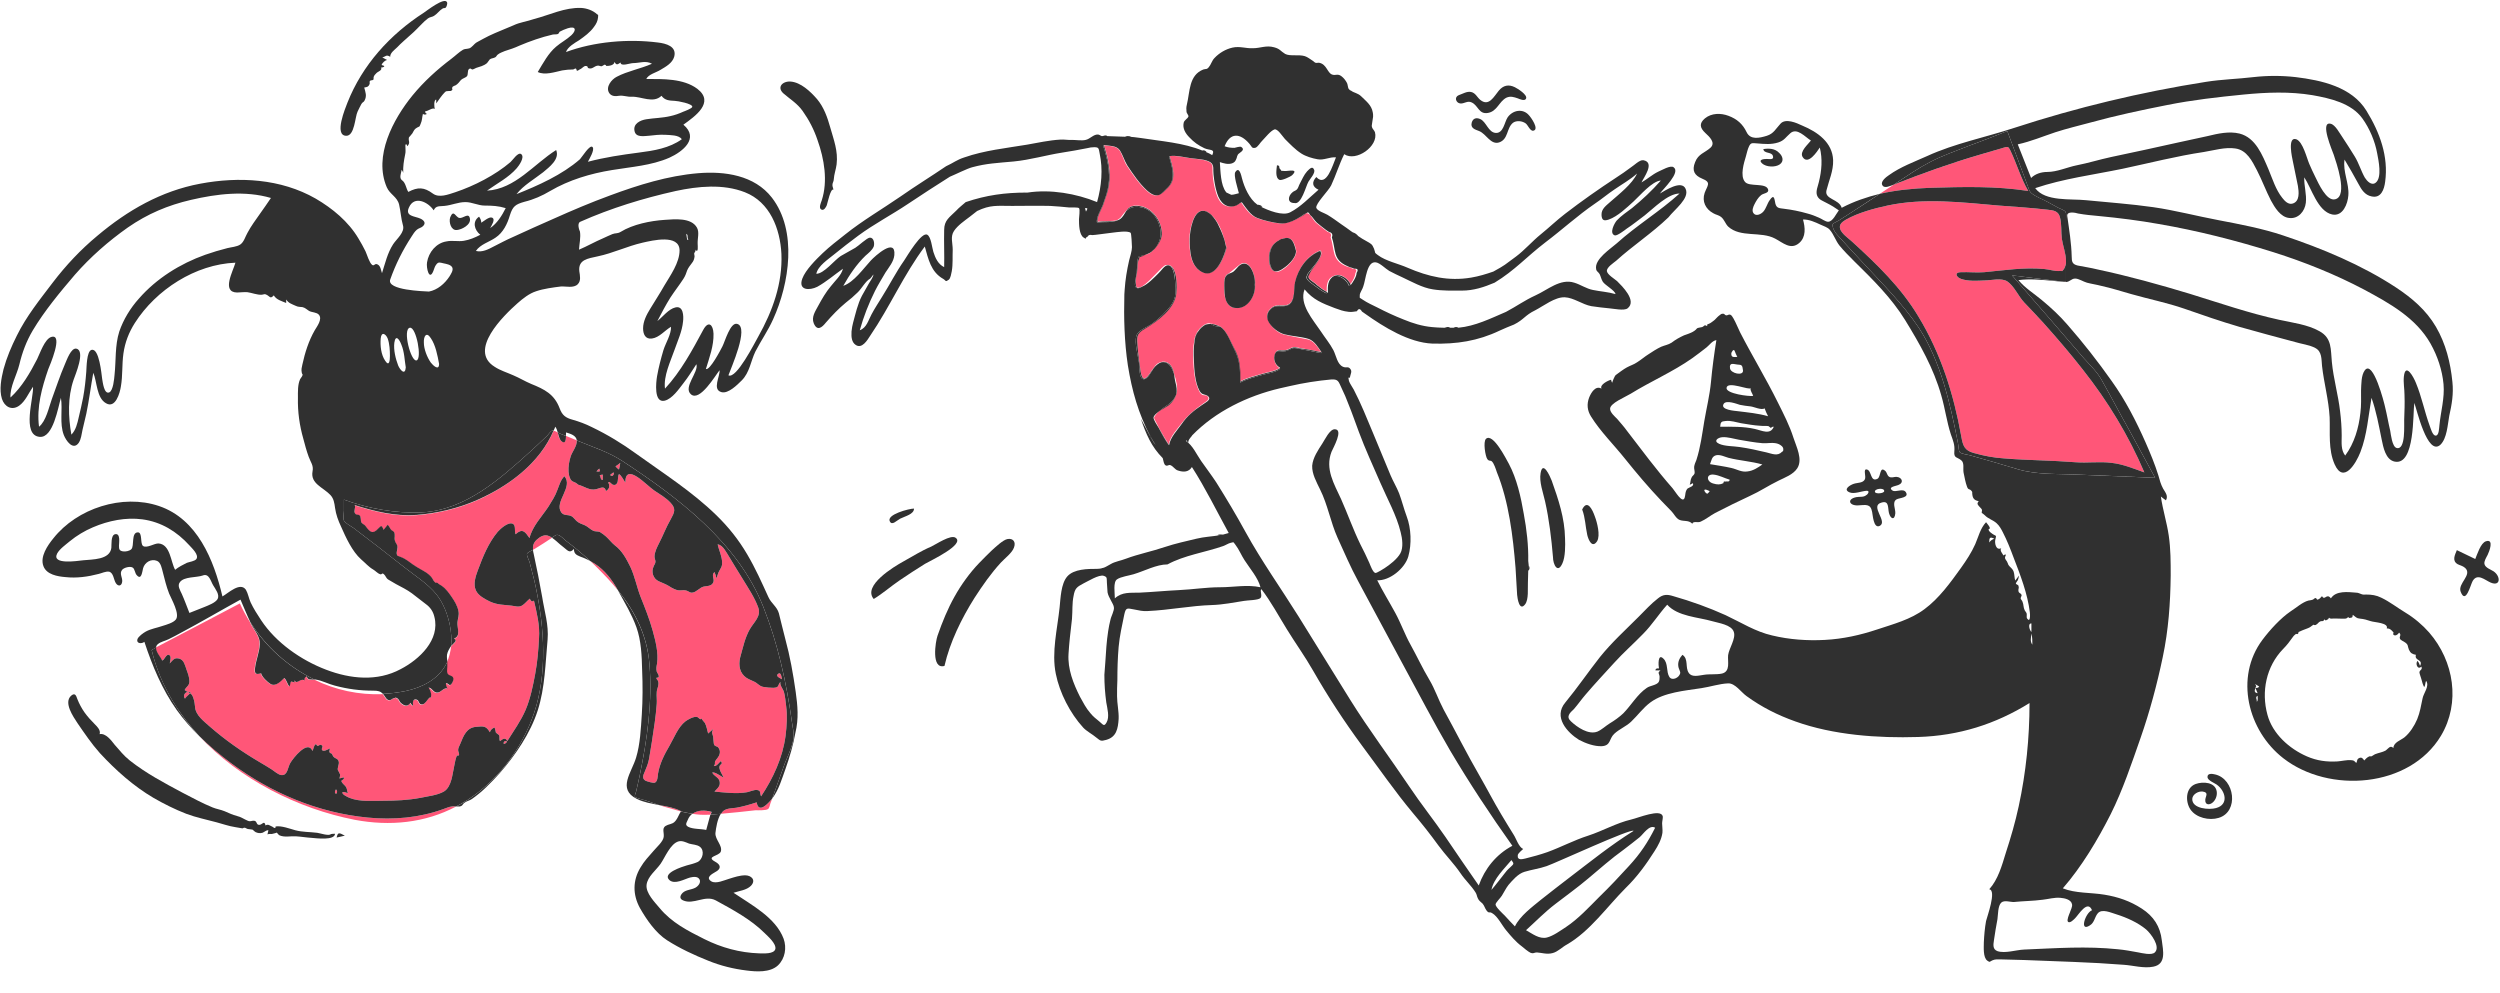 <?xml version="1.0" encoding="utf-8"?>
<!-- Generator: Adobe Illustrator 24.2.0, SVG Export Plug-In . SVG Version: 6.00 Build 0)  -->
<svg version="1.1" id="Layer_1" xmlns="http://www.w3.org/2000/svg" xmlns:xlink="http://www.w3.org/1999/xlink" x="0px" y="0px"
	 viewBox="0 0 788 313" style="enable-background:new 0 0 788 313;" xml:space="preserve">
<style type="text/css">
	.st0{fill:none;}
	.st1{fill:#FF5678;}
	.st2{fill:#303030;}
</style>
<desc>Created with Sketch.</desc>
<g>
	<path class="st0" d="M385.9,89.9c0-0.7,0-1.3,0.1-1.9c-0.1,0.5-0.1,1-0.1,1.8c-0.1,1.5-0.1,3.3,0.5,4.7
		C385.9,93.1,385.9,91.3,385.9,89.9z"/>
	<path class="st0" d="M390.5,83.7c1.5-1.3,2.8-0.7,3.7,0.6c-0.9-1.3-2.2-2-3.7-0.7c-1.2,1-2,1.7-3.2,2.6c0.5-0.2,1.1-0.4,1.5-0.7
		C389.4,85,389.9,84.3,390.5,83.7z"/>
	<path class="st0" d="M175,134.5c-0.2,0.4-0.3,0.8-0.5,1.2c0.4,0.1,0.9,0.3,1.3,0.5C175.6,135.6,175.4,135,175,134.5z"/>
	<path class="st0" d="M140.9,206.3c-0.1,0.7,0,1.5,0.1,2.3c0.7-1.6,1.1-3.3,1.3-5C141.6,204.5,141.1,205.3,140.9,206.3z"/>
	<path class="st0" d="M178.4,136.3c0,0.3,0,0.7,0,1.1c1.1,0.5,2.3,0.9,3.4,1.4C181.6,137.2,179.7,136.7,178.4,136.3z"/>
	<path class="st0" d="M346.6,48.3c-0.3-1.5-0.2-1.9-1.7-1.9c-0.7,0-1.5,0.1-2.2,0.3c-2.6,0.5-5.2,1-7.9,1.4
		c-5.1,0.8-10.1,2.3-15.3,2.8c-5.4,0.5-8.5,0.6-13,1.8c-1.6,0.4-5.6,2.4-7.1,3c-4.4,2.8-8.8,5.6-13.1,8.5
		c-5.2,3.5-10.8,6.4-15.8,10.1c-2.6,1.9-5.1,3.9-7.6,5.9c-1.8,1.5-5.1,3.6-5.6,6.1c2.4,0,5.7-4.3,7.7-5.6c1.5-0.9,3.1-1.7,4.6-2.6
		c0.9-0.5,3.7-3.2,4.6-3.2c1.3,0,1.5,1.9,1.2,2.8c-0.5,1.2-1.7,2.1-2.6,2.9c-2.8,2.7-5.1,6.1-7,9.5c3.4-1.2,6.3-5.4,8.7-8
		c1.3-1.4,7.9-7.4,7.4-1.7c-0.2,2.1-1.7,3.8-2.8,5.5c-1.1,1.9-2.3,3.8-3.3,5.8c-2,4-3.6,8.1-4.8,12.4c2.2-0.8,2.7-3.2,3.7-5
		c1-1.9,2.2-3.7,3.3-5.5c2.4-3.8,4.4-7.8,7-11.5c1-1.5,5.5-9.2,7.3-8.1c1.2,0.7,1.5,4.2,1.9,5.4c0.6,1.9,1.5,3.9,3.4,4.8
		c0.1-3.9-0.1-7.8,0-11.7c0-3.1,1.7-4,3.8-6.1c0.9-1,2-1.8,3-2.7c6.5-2.2,12.4-3,19.2-3h0.3c7.2-1.1,15.3,0.3,21.9,3
		C347.2,58.7,347.7,53.4,346.6,48.3z M322.8,60.5h0.1l0.1,0.1L322.8,60.5z"/>
	<path class="st0" d="M408.5,79.1c0,2.5-3.1,5.1-5,6.1c-0.7,0.4-1.2,0.4-1.7,0.3c0.4,0.1,0.9,0.2,1.5,0c1.9-0.7,5.3-4,5.3-6.3
		c-0.5-2-1-4-2.7-4.2C407.5,75.2,408,77.1,408.5,79.1z"/>
	<path class="st0" d="M342,65.6c0.1,0.4,0.2,0.7,0.3,1.1C342.9,65.6,342.9,65.6,342,65.6z"/>
	<path class="st0" d="M378.7,127.6c0.9-0.7,3.1-1.6,2.1-2.7c-1-1-1.9-0.2-2.8-1.8c-1.5-2.7-1.7-6.9-1.8-9.9
		c-0.1-1.7-0.1-3.7,0.2-5.6c-0.4,1.9-0.4,4-0.3,5.7c0.1,3,0.4,6.7,1.6,9.4c0.3,0.6,0.6,1.4,1.2,1.7c0.4,0.3,1.3,0.1,1.6,0.4
		c1.2,1.1-0.5,1.8-1.4,2.5c-2.5,1.8-4.6,3.5-6.4,5.9c-1.5,2-3.8,4.4-4.3,7c0,0,0,0.1,0.1,0.1c0.4-2.5,2.6-4.7,4-6.7
		C374.2,131.1,376.3,129.4,378.7,127.6z"/>
	<path class="st0" d="M349.1,186.7c-0.1-1-0.1-2-0.2-3c-0.1-1.4,0.2-1.8-1-2.2c-1.5-0.5-5.1,1.8-6.4,2.4c-2.1,1.1-2.7,1.6-3.1,3.9
		c-0.5,2.3-0.3,4.7-0.5,7.1v0.1l-0.1,0.9c-0.4,3.4-0.8,6.8-1,10.2c-0.3,4.8,1.5,9.3,3.6,13.5c1,1.8,1.9,3.6,3.3,5.2
		c0.8,1,1.8,1.8,2.8,2.6c1.3,1.1,1.5,1.7,2.3,0.3c1-1.7,0.2-4.5-0.1-6.3c-0.4-3-0.6-5.7-0.6-8.7c0.1-1.3,0.2-2.7,0.3-4
		c0.2-3.3,0.4-6.6,0.9-9.8c0.2-1.2,0.4-2.4,0.7-3.5c0.2-1.1,1.3-3,1.1-4C351,190.3,349.4,188.4,349.1,186.7z"/>
	<path class="st0" d="M363.2,138.7c0.3,0.5,0.6,1,1,1.5l-0.1-0.2c-0.5-0.8-1-1.5-1.4-2.3c0,0.1,0,0.1,0,0.1
		C362.9,138.1,363,138.4,363.2,138.7z"/>
	<path class="st0" d="M389.4,171.7c-0.9-1.1-0.3-0.8-1.5-0.6c-0.6,0.1-1.7,0.8-2.3,1c-5.7,2-12.3,2.9-17.6,5.8
		c-3.5,0-7.3,2.1-10.7,3.1c-1.3,0.4-4.1,0.8-5.2,1.6c-1.3,0.8-0.7,4.4-0.7,6c2.3-2.1,4.9-1.7,7.8-1.8c4.2-0.2,8.3-0.6,12.4-0.8
		c4.4-0.2,8.6-0.9,13-0.9c4.3,0,8.5-0.9,12.7,0c-0.7-2.9-3.4-6-5-8.5C391.3,175.1,390.5,173.1,389.4,171.7z"/>
	<path class="st0" d="M476.7,266.6c-6.9-9.7-13.5-19.7-19.6-30c-5.2-8.9-9.8-17.8-14.7-26.8c-4.7-8.8-9.5-17.7-14.3-26.6
		c-2.4-4.4-4.4-9.1-6.5-13.7c-2.2-4.9-3.1-10.4-5.5-15.2c-1.1-2.3-2.6-4.9-2.5-7.5c0.2-2.5,1.9-5,3.2-7c0.8-1.2,2.3-4.5,3.9-4.5
		c2.9,0-0.5,5.9-1,7.1c-2.1,5.4,0.8,10.1,3,14.9c2.1,4.7,3.8,9.6,6.1,14.3c1,1.9,1.9,3.8,2.8,5.8c0.3,0.7,1.1,3,1.9,3.2
		c0.4,0.1,2.6-1.3,2.9-1.5c1.7-1.1,4-2.9,5-4.7s0.6-4.7,0.1-6.6c-1.3-5.4-4.2-10.5-6.4-15.6c-2.3-5.3-4.8-10.7-6.8-16.1
		c-1.1-2.9-2.1-5.9-3.3-8.8c-0.6-1.6-1.3-3.3-2.1-4.9c-1-2.1-1-2.9-3.2-2.8c-4.4,0.4-8.9,1.1-13.2,2.1c-1,0.2-2.1,0.5-3.1,0.7
		c-10.2,2.4-20.3,7.3-27.6,14.8l-0.2,0.3c-0.4,0.5-1.2,1.3-1,2c-0.5-0.3-0.6-0.6-0.6-0.8c-0.1,0.1-0.1,0.2-0.2,0.3
		c2.1,1.3,3.4,4.3,4.8,6.3c1.6,2.3,3.3,4.5,4.8,6.8c3.2,5.1,6.3,10.3,9.2,15.6c5,9.1,11.2,17.8,16.7,26.6s10.8,17.5,16.3,26.3
		c5.8,9.3,12.5,18.2,18.6,27.3c3.6,5.4,7.7,10.5,11.4,15.9c3.5,5.1,6.9,10.2,10.5,15.3C468,273.8,471.6,269.3,476.7,266.6z"/>
	<path class="st0" d="M390.2,48.7c-0.2,0.3-0.3,0.7-0.4,1.1c-0.3,0.7-0.4,1.3-1.5,1.7c-1.3,0.4-2.5,0-3.8-0.4c0.2,2.7,0.2,7.3,2,9.5
		l0.1,0.1c0.5,0.2,1,0.5,1.5,0.7c0.9,0,1.8-0.4,2.4-0.5c-0.3-1.3-1.8-5.8-1.1-6.7c1.2-1.8,1.8,0.9,2.1,2.1c0.7,2.8,2.3,6.4,4.8,8.2
		c0,0,0,0,0,0c0.6,0.1,1.3,0.1,1.6,0.8c-0.2-0.1-0.4-0.2-0.6-0.2c2.4,1.2,7,3.1,9.4,1.8c3.3-1.7,6.1-4.7,8.9-7.1
		c-2-0.9-2.2-2.4-0.7-4c3.2,3.5,5.2-3.9,6.2-6.2c-2-0.2-3.8,1-5.8,0.6c-1.7-0.3-3.7-0.9-5.1-1.8c-1.9-1.2-3.6-3-5.2-4.6
		c-0.9-1-2.3-3.3-3.3-3c-1.2,0.4-2.9,2.6-3.8,3.5c-0.6,0.5-1.5,2.2-2.3,2.3c-1.1,0.2-1-0.4-1.8-1.3c-3-3.5-6.1-3.5-7.8,0.8
		c1,0.4,2,0.5,3.1,0.5c0.4-0.1,1.8-0.5,2.1-0.3C392.8,47.3,390.5,48.2,390.2,48.7z M409.7,57.9c0.7-1.3,1.3-2.8,2.3-3.9
		c0.8-0.8,1.7-1.8,2.2-0.5c0.5,1-1.3,2.9-1.8,3.8c-0.8,1.4-2.2,7.3-4.4,6.7c-2.4,0-2-2.3-0.6-3.4c0.4-0.4,0.9-0.4,1.4-0.9
		C409.2,59.3,409.4,58.4,409.7,57.9z M402.5,52.1c1.2,0.1,0.4,0.7,1,1.2c0.4,0.4,0.4,0.5,0.4,0.6c0.2-0.1,0.5,0,1,0
		c1.1,0.1,4.6-0.9,2.4,1.3c-0.5,0.5-3.4,1.8-4,1.5C401.8,56,402.4,53.2,402.5,52.1z"/>
	<path class="st0" d="M396.4,64.6C396.4,64.6,396.3,64.5,396.4,64.6C396.3,64.6,396.3,64.6,396.4,64.6z"/>
	<path class="st0" d="M379.3,86c0.4,0.2,0.8,0.2,1.2,0.2c-0.4,0-0.7-0.1-1.1-0.2c-4.3-1.7-4.4-7.1-4.4-10.7c0-2.4,1.1-9.6,4.7-8.8
		c-3.6-0.9-4.8,6.4-4.8,8.8C374.9,78.9,375,84.3,379.3,86z"/>
	<path class="st0" d="M386,75.8c-0.8-2.9-2-6-4.1-7.9c0.9,1,1.8,2.3,2.2,3.3C384.9,72.7,385.5,74.2,386,75.8z"/>
	<path class="st0" d="M429.6,94.5c1.3,0.9,3.1,1.7,4.5,2.4c2.7,1.4,5.5,2.7,8.3,3.8c2.9,1.2,5.8,2.1,9,2.4c1.2,0.1,2.4,0.2,3.6,0.2
		h0.4c0.6-0.2,1.1-0.4,1.7,0c0.4,0,0.7,0,1.1,0c0.5-0.3,1-0.3,1.5,0c5.3-0.5,10.1-2.9,15-5c3.4-1.8,5.8-3.6,9.3-5.2
		c3.8-1.7,7.8-5.4,12.2-4c2,0.6,3.8,1.9,5.9,2.3c2.4,0.5,4.7,0.6,7.1,1.3c-0.1-1.1-3.3-2.8-4-3.9c-0.5-0.8-0.6-1.6-1-2.4
		c-0.4-0.7-1-0.8-1.1-1.6c-0.6-3.1,4.6-6.4,6.5-8.1c6.2-5.6,13.5-10,19.8-15.7c-3.7,0-8.2,4.7-11,6.9c-1.9,1.4-3.7,2.9-5.7,4.2
		c-0.5,0.4-3,2.3-3.7,2.1c-1.9-0.6-0.1-3.9,0.6-4.7c1.4-1.5,3.2-2.7,4.8-3.9c3.3-2.7,6.3-5.5,9.1-8.7c-2.8,0.2-6.6,4.8-8.6,6.6
		c-2.2,2-5,4.7-7.8,5.7c-1.5,0.5-2.2,0.3-2.3-1.4c-0.1-2,1.5-3,2.8-4.2c2.6-2.3,6.9-5.6,8.4-8.9c-2.1,1.9-4.8,3.4-7.1,5
		c-2.1,1.4-4.1,3.1-6.2,4.5c-5.4,3.7-10.3,8.2-15.6,12.2c-6,4.6-9.6,8.8-16,12.7c-3.3,1.4-6.6,2.5-10.3,2.5c-3,0-6.2,0.1-9.2-0.4
		c-3.3-0.5-6.6-2.4-9.6-3.8c-1.3-0.6-2.8-1.3-4.1-2c-1.2-0.7-2.9-2.5-4.2-2.7c-2.9-0.5-3.2,5.5-4,7.6c-0.2,0.8-1.1,2-1.1,2.7
		C428.6,94.3,428.4,93.6,429.6,94.5z"/>
	<path class="st0" d="M363.9,78.5c-0.3,0.3-0.7,0.7-1,0.9c-0.7,0.5-1.4,0.8-2.1,1c0.5-0.1,1-0.2,1.2-0.3
		C362.8,79.6,363.4,79.1,363.9,78.5z"/>
	<path class="st0" d="M374.8,49.9c1.8,0.3,5.1,0.4,6.6,1.4c1.1,0.8,0.7,1.7,0.8,3.3c0.1,2.1,0.5,4.3,1.1,6.3c1.1,3.4,3.3,5,6,4
		c-2.6,0.8-4.7-0.7-5.7-4.1c-0.6-1.9-0.9-3.9-1.1-5.8c-0.2-1.5,0.3-2.9-0.9-3.8c-1.5-1.1-4.8-1.1-6.6-1.4c-2-0.3-4.3-0.9-6.3-0.6
		c0,0,0,0.1,0,0.1C370.7,49.1,372.9,49.6,374.8,49.9z"/>
	<path class="st0" d="M395.7,68.6c1.9,0.9,5.4,1.7,7.5,1.9c1.1,0.1,2.1-0.1,3.1-0.4c-0.9,0.2-1.8,0.4-2.8,0.3
		c-2-0.2-5.1-0.9-7.1-1.7c-2.1-0.8-3.6-3.2-4.9-5c-0.1,0.1-0.2,0.1-0.2,0.2C392.4,65.6,393.8,67.7,395.7,68.6z"/>
	<path class="st0" d="M355.1,52.2c1.8,2.7,3.8,5.7,6.2,7.9c1.9,1.6,3.1,1.9,4.2,1.3c-1.1,0.5-2.3,0.2-4-1.4
		c-2.4-2.2-4.4-5.2-6.2-7.9c-0.9-1.5-1.4-3.3-2.3-4.7c-1.1-1.6-3.3-1.4-5.1-1.7c0,0.1,0,0.2,0.1,0.2c1.6,0.2,3.6,0.1,4.6,1.3
		C353.7,48.4,354.2,50.8,355.1,52.2z"/>
	<path class="st0" d="M352.1,69.5c0.3-0.1,0.7-0.2,0.9-0.4c1-0.7,1.4-1.7,2-2.6c-0.5,0.5-1,1.1-1.5,1.8
		C353.1,68.9,352.6,69.2,352.1,69.5z"/>
	<path class="st0" d="M380,102.3c0.5-0.2,1-0.3,1.6-0.2c-0.1-0.1-0.3-0.1-0.5-0.1C380.7,102,380.4,102.1,380,102.3z"/>
	<path class="st0" d="M475.9,273.5c1.2-1.2,1.5-1.1,0.5-2.4c-2.2,2.7-5.6,5.8-6.3,9.4c1.4-1.6,2.7-3.4,4-5
		C474.6,274.8,475.2,274.1,475.9,273.5z"/>
	<path class="st0" d="M404.5,105.5c2.4,0.6,4.9,1,7.3,1.5c2.2,0.4,3.3,2.3,4.6,4c0.1,0,0.2,0,0.3,0.1c-1.1-1.6-2.3-3.7-4.2-4.3
		c-2.3-0.7-5-0.8-7.4-1.4c-1.9-0.4-4.5-2.4-5.4-4.5C400.4,103,402.7,105,404.5,105.5z"/>
	<path class="st0" d="M403.3,116.1c0.1-0.1,0.2-0.1,0.2-0.2c-1.4-0.7-2.1-2.3-1.8-3.8c0-0.1,0.1-0.3,0.1-0.4c0,0.1-0.1,0.2-0.1,0.3
		C401.3,113.5,402,115.3,403.3,116.1z"/>
	<path class="st0" d="M418.2,92c0.2,0.1,0.4,0.2,0.5,0.3c-0.2-1.9-0.1-4.3,1.9-5.3c-0.1,0-0.2,0-0.3,0.1
		C418.3,87.9,418,90.1,418.2,92z"/>
	<path class="st0" d="M414.8,70.3c0.8,0.7,1.7,1.3,2.5,2c0.4,0.3,0.8,0.6,1.2,0.9c0.9,0.2,1.3,0.8,0.9,1.7c0.6,1.7,0.7,3.5,1.2,5.3
		c0.6,2,2,3.2,3.9,3.9c0.7,0.2,1.3,0.4,1.9,0.7c1.1,0,1.4,0.5,0.8,1.4c0,1-0.8,2.4-1.5,3.4c0,0.1,0.1,0.2,0.1,0.3
		c0.7-0.9,1.9-2.7,1.9-3.9c0.6-0.9,0.4-1.4-0.7-1.3c-0.5-0.2-1-0.4-1.5-0.5c-2.1-0.9-3.7-1.8-4.4-4.1c-0.5-1.8-0.6-3.6-1.2-5.3
		c0.4-0.9,0-1.5-0.9-1.7c-0.3-0.2-0.6-0.4-0.9-0.6c-1-0.8-2-1.5-2.9-2.3c-0.7-0.6-1.4-1.9-2.1-2.4c-0.2-0.4-0.4-0.6-0.7-0.9
		c-0.2,0.1-0.4,0.3-0.7,0.4c0.2,0,0.5,0,0.8,0.2C413.2,67.9,414.1,69.7,414.8,70.3z"/>
	<path class="st0" d="M78.9,196.1c-1.1-2.3-2-4.8-3.1-7.1c-6.2,3.4-12.3,7-18.5,10.3c-1.4,0.8-2.8,1.5-4.2,2.2
		c-1,0.5-2.5,0.8-3.3,1.5c-0.4,0.3-0.5,0.7-0.6,1.1c8.8-4.6,17.6-9.3,26.5-13.9C76.6,192.3,77.7,194.2,78.9,196.1z"/>
	<path class="st0" d="M215.3,283.8c-1.2-0.5-1-1.5-0.1-2.4c1.1-1,2.7-0.9,4-1.6c0.9-0.5,1.8-1.6,1.3-2.6c-0.6-1.1-2.1-0.8-3-0.6
		c-1.8,0.5-4.8,2.3-6.5,0.8c-2.4-2.2,4.1-4.2,5.4-4.6c1.1-0.3,2.4-0.6,3.5-1.1c1.6-0.8,2.3-3.6,0.7-4.8c-0.9-0.7-2.4-0.7-3.4-1
		c-1-0.4-2.2-1-3.3-0.7c-2.6,0.7-4.3,5.1-5.7,7.1c-1.4,2-4.1,4-4.4,6.6s2.6,5.5,4.1,7.3c3.8,4.6,8.9,7.2,14.1,9.8
		c5.4,2.7,11.2,4.3,17.3,4.5c1.3,0,4.7,0.3,5.1-1.4c0.3-1.7-2.4-4-3.4-5c-4.3-4.3-10.1-7.4-15.4-10.3
		C222.2,282,218.6,285.3,215.3,283.8z"/>
	<path class="st0" d="M370.1,118c0.2,0.9,0.2,1.7,0.4,2.5c0.4,1.4,0.5,2.6,0.3,3.7c0-0.1,0.1-0.3,0.1-0.4
		C371.2,122.3,370.6,119.8,370.1,118z"/>
	<path class="st0" d="M364.3,130.8c0.3-0.4,0.7-0.8,1.1-1.2c-0.9,0.6-1.7,1.3-1.8,2c-0.1,0.7,1.1,2.4,1.7,3.4c-0.3-0.7-0.7-1.4-1-2
		C363.6,131.6,363.6,131.9,364.3,130.8z"/>
	<path class="st0" d="M360.1,90.3c1.7-0.7,3.8-2.9,5-4.1c0.9-0.9,1.9-2.6,3.1-2.6c-0.3,0-0.5,0-0.9,0.1
		C366.2,84.1,362.6,88.7,360.1,90.3z"/>
	<path class="st0" d="M120.7,218.7c-0.8-0.9-1.5-1-3-1c-4.3,0-8.1-0.5-12.2-1.6c-2-0.5-4-1.6-6-1.9c-0.1,0-0.3,0-0.4,0
		C105.8,217.4,113.2,219.1,120.7,218.7z"/>
	<path class="st0" d="M216.8,258.4c-0.5,1.1-0.9,1.6,0.1,2.2c1.5,0.8,4,0.6,5.7,1c0.4-1.6,0.9-3.2,1.3-4.8c-0.2,0-0.4,0-0.6,0
		c-1.7,0.1-3.4,0-5.1-0.3C217.6,257,217.1,257.6,216.8,258.4z"/>
	<path class="st0" d="M363.6,116.1c0.7-0.8,1.5-1.6,2.4-1.9c-0.3,0.1-0.7,0.2-1,0.4C364.5,114.9,364,115.5,363.6,116.1z"/>
	<path class="st0" d="M541.9,139.9c1.8,0.8,4.5,0.7,6.4,1c2.8,0.4,5.6,1,8.5,1.7c1.7,0.4,3.5,1.3,4.9-0.2c0.2-0.2,0.4,0,0.4-0.8
		c0-0.8-0.8-1.3-1.4-1.6c-1.5-0.7-3.6-0.2-5.1-0.3c-2.5-0.2-5.1-0.7-7.5-1.1c-1.7-0.3-3.5-0.9-5.2-0.8
		C541.5,137.9,539.9,139,541.9,139.9z"/>
	<path class="st0" d="M60.2,63c-7.3,1.7-13.7,4.4-19.9,8.7C34.2,76,28.5,81,23.6,86.6C18.9,92.1,14,98,10.3,104.2
		c-2,3.4-3.3,6.9-4.2,10.7c-0.8,3.3-3,7-2.8,10.4c3.6-3.3,6.2-7.8,8.4-12.1c0.9-1.8,2.4-6.4,4.5-7c3.9-1.1-0.6,9.2-1,10.2
		c-2,5.8-3.7,11.9-2.9,18.1c2.2-1.7,3.1-6.1,4-8.6c1.4-3.8,2.6-7.5,4.2-11.2c0.5-1.1,1.9-5.2,3.6-4.8c2.9,0.7-0.4,8.3-0.9,9.8
		c-1.9,5.5-1.7,11.7-0.7,17.3c1.4-1.4,1.9-3.6,2.3-5.4c0.5-2.1,1-4.2,1.4-6.3c0.5-2.7,0.8-5.5,1-8.2c0.1-1.3,0.1-6.3,1.6-6.8
		c2.5-0.8,3.2,7.8,3.4,9.1c0.2,1.1,0.6,4.9,2.2,4.3c1.3-0.5,1.6-4.4,1.7-5.5c0.5-4.6,0.1-9.3,1.5-13.7c1.3-3.8,3.5-7.4,6.2-10.4
		c5.5-6.3,13-11,20.9-13.8c2.3-0.8,4.6-1.5,7-2.1c1.2-0.3,2.9-0.4,4-1.1c1.2-0.8,1.6-2.5,2.3-3.7c1.1-2.1,2.6-4.1,4-6.1
		c1.1-1.6,2.3-3.2,3.4-4.9C77.2,60,68.4,61.1,60.2,63z"/>
	<path class="st0" d="M61.9,176.2c0.9-1.3-1.4-3.4-2.2-4.3c-4-4.4-8.9-7.4-14.8-8.2c-5.2-0.7-10.7,0.4-15.6,2.5
		c-2.6,1.1-5.1,2.6-7.3,4.4c-1.3,1.1-3.2,2.4-4,3.9c-1.8,3.6,6.4,2.3,8.2,2.1c2.9-0.3,8.4-0.1,8.9-3.9c0.1-1-0.2-3.9,1.1-4.3
		c1.9-0.5,1.3,2.8,1.3,3.6c0,1.1,0.1,1.6,1.3,1.8c0.8,0.1,2-0.1,2.6-0.7c1-1-0.1-5.2,2-5.3c1.6-0.1,0.7,3.6,1.7,4.3
		c1.2,0.8,3.6-0.9,4.9-0.8c3.7,0.3,3.8,5.8,5.2,8.3c1.1-0.9,2.5-1.6,3.7-2.2C59.7,177.1,61.4,176.9,61.9,176.2z"/>
	<path class="st0" d="M217,75.5c-0.6-0.6,0.1-1.4-0.7-1.8c0.1,0.6,0.2,1.3,0.3,1.9C216.7,75.6,216.9,75.5,217,75.5z"/>
	<path class="st0" d="M182.5,78.7c2.6-1.1,5-2.5,7.6-3.6c0.9-0.4,1.9-0.9,2.9-1.3c1-0.4,1.6-0.1,2.6-0.7c3.9-2.4,9.4-3.5,13.9-3.8
		c3.1-0.2,8.4-0.8,10.2,2.5c0.8,1.5,0.1,3.4,0.2,5.1c0,0.5,0.3,3.1-0.7,1.8c0.2,0.6-0.4,0.8-0.4,1.3c0,0.3,0.2,0.7,0.1,1
		c-0.1,0.7-0.3,1.3-0.8,1.9c-0.6,0.8-1.1,1.4-1.5,2.3c-0.3,0.9-0.6,1.8-1.2,2.7c-1.3,2-2.8,3.9-4.1,5.9c-1.5,2.4-2.8,4.9-4.1,7.4
		c1.7-1.3,3.5-3.8,5.7-4.3c2.5-0.6,2.6,2.7,2.4,4.4c-0.3,3.2-1.7,6.1-2.7,9c-1.3,3.7-3.5,8.2-3,12.2c5-5.4,8.6-12.1,12.1-18.6
		c1.6-2.9,3.1-1.6,3.2,1.3c0.1,3.8-1.3,7.5-2.4,11.1c1.2,0.6,4.7-6.1,5.2-7.1c0.8-1.5,2.5-7.8,4.7-7.1c3.8,1.1-2,13.9-2.8,16.2
		c2.5,1.3,8.3-10.3,9.4-12.2c4.5-8,7.7-16.8,7.3-26.1c-0.4-7.9-3.6-16.3-11.5-19.4c-6.9-2.7-14.8-1.9-21.8-0.4
		c-10.3,2.3-20.4,5.4-30.1,9.7c-1.1,0.5-0.3,2.7-0.1,3.1C183.1,74.9,182.6,76.8,182.5,78.7z"/>
	<path class="st0" d="M711.3,221.1c0.5,0.1,0.3-1.5,0.3-1.8C710.7,219.8,711.5,220.4,711.3,221.1z"/>
	<path class="st0" d="M711.6,218.5c-0.2-0.6-0.5-1.1-0.7-1.7C710.6,217.8,710.5,218.3,711.6,218.5z"/>
	<path class="st0" d="M63.9,181.4c-2,0.7-5.9,0.3-7.2,2.1c-0.9,1.1,0.1,2.6,0.6,3.7c0.9,2,1.6,4,2.4,6c1.6-0.7,3.2-1.2,4.8-1.9
		c1.2-0.5,3.4-1.3,4.1-2.5c0.7-1.4-0.7-3.1-1.4-4.3C66.4,183.2,65.9,180.6,63.9,181.4z"/>
	<path class="st0" d="M710.9,216.8c0.5,0.1,0.9,0,1.2-0.4c-0.4-0.3-0.9-0.5-1.3-0.8C711.4,216.7,711.2,216,710.9,216.8z"/>
	<path class="st0" d="M575.8,64c-1.2-0.7-2.6-1-3.1-2.5c-0.4-1.3,0.3-2.8,0.6-4.1c0.9-3.6,1.2-7.3,0.3-10.9c-0.8,1.2-3.7,5.7-5.4,3
		c-1.1-1.7,1.8-4.1,2.6-5.2c-1.8-1.1-4.4-4.2-6.5-2.3c-1.4,1.2-1.9,2.3-3.8,2.9c-2.2,0.7-4.3,0.5-6.6,0.3c-1.6-0.1-2-0.3-2.6,0.9
		c-0.5,1-0.7,2.2-1,3.2c-0.6,2-1.9,6.1-0.3,8c1.3,1.7,6.6,0.2,7.3,2.4c0.4,1.2-1.5,1.2-2.2,1.8c-0.9,0.7-1.6,1.9-2.1,2.9
		c-0.4,0.8-0.9,2-0.3,2.8c0.8,1.1,2.4,0.3,3.1-0.5c0.9-1,1.2-2.5,2-3.6c1.4-2.1,1.5-0.4,1.8,1.1c0.4,1.5,1.3,1.4,2.7,1.6
		c2.5,0.3,5,0.8,7.4,1.5c1.2,0.3,2.5,0.8,3.6,1.3c0.8,0.3,2.1,1.3,2.9,1.3c1.5,0,2.6-2.6,3.4-3.6C578.5,65.5,577.2,64.7,575.8,64z
		 M561,51.8c-1.4,1-4.3,0.9-5.6-0.3s0.5-1.4,1.5-1.4c0.8,0,2.4,0.4,1.9-1c-0.4-1.3-2.8-0.6-3-2.1c1.8-0.3,3.7-0.2,5,1.2
		C561.9,49.2,562.4,50.8,561,51.8z"/>
	<path class="st0" d="M764.1,216.6c-0.4-0.8-0.7-1.7-0.9-2.6c-0.1-0.4-0.6-1.7-0.6-2.1c0.1-0.8,1.1-0.8,0.6-1.8
		c-1.1,1.2-2-0.9-1.2-1.8c0.4,0.5,0.6,1,0.8,1.6c1.1-2.2-1.9-1.5-1.3-3.5c-1.1-0.2-1.7-0.5-2.2-1.6c-0.5-1.2-0.1-1.5-1.2-2.3
		c-0.4-0.3-1.4-0.7-1.6-1.1c-0.4-0.9,0.6-1.1-0.3-2c-0.3,0.5-1.3,1.4-1.9,0.5c-0.1-0.2,0.4-0.3,0-0.7c-0.5-0.6-1.1-1.2-2-1.1
		c0.7-1.8-3.8-1.9-5-2.3c-1.2-0.4-2.2-0.7-3.4-0.8c-1.2-0.1-1.3-0.5-2.3-1.2c-0.1,1.1-0.3,0.8-1.1,1c-0.2-0.3-0.4-0.3-0.6-0.1
		c-0.2,0.2-0.4,0.3-0.7,0.3c-0.4,0-0.9,0-1.3,0c-1,0-2.1-0.1-3.1,0c-0.3,0-0.5-0.1-0.7-0.3c-0.1,0.2-0.2,0.4-0.3,0.5
		c-0.5,0.1-0.6,0.7-1.2,0c-0.2,0.9-0.8,0.4-1.3,0.7c-0.5,0.2-0.6,0.6-1.1,0.9c-0.3,0.3-0.7,0.3-1,0.1c-0.4,0.3-0.7,0.5-1.1,0.8
		c-0.7,0.4-1.5,0.6-2.2,0.9c-0.5,0.2-0.9,0.4-1.4,0.6c0,0.6-0.3,0.8-0.8,0.6c-0.4,0.4-0.6,0.4-1,1c-1,1.4-1.8,2.5-3.1,3.8
		c-5.3,5.5-6.9,13.4-4.9,20.7c1.6,6,6.9,10.7,12.4,13.1c3.2,1.4,6.3,1.8,9.7,1.6c1.3-0.1,2.9-0.5,4.2-0.4c1,0.1,0.9,0.1,1.7,0.9
		c0.4-0.7,0.1-1.1,0.8-1.5c0.9-0.5,1.3,0.1,1.7,0.7c0.6-0.6,0.8-0.9,1.6-1.3h0.7c0.1,0,0.9-0.6,1.2-0.7c1-0.4,2.3-0.6,3.2-1.1
		c0.8-0.5,1.5-1.9,2.5-0.8c0-1.8,2.4-2.5,3.5-3.4c1.7-1.4,3.1-3.6,4-5.7c0.9-2.2,1.2-4.3,1.7-6.6c0.3-1.6,2.3-3.9,1.1-5.5
		C764.4,215.3,764.5,216,764.1,216.6z"/>
	<path class="st0" d="M766.1,108.3c-4.6-8.1-12.9-12.7-20.9-17c-9.1-4.8-18.8-8.7-28.6-11.8c-11.8-3.7-24-6.8-36.2-8.9
		c-6.2-1.1-12.5-1.9-18.8-2.5c-2.2-0.2-4.4-0.4-6.6-0.8c-0.6-0.2-3.6-0.9-3.4,0.8c0.6,4.3,1.3,8.5,1.4,12.8c0,1.6,0.2,2.4,1.9,2.8
		c2,0.4,4.1,0.7,6.1,1.2c9.9,2.1,19.6,4.8,29.2,7.7c9.4,2.9,18.6,6.1,28.2,8.2c4.1,0.9,9,1.5,12.7,3.6c4,2.2,3.5,5.8,3.9,9.7
		c0.5,5.3,2,10.3,2.6,15.6c0.3,2.5,0.5,5,0.5,7.6c0,2.2-0.3,4.5,1.1,6.3c2.9-3.9,4.3-8.8,4.8-13.5c0.3-2.3,0.2-4.6,0.2-7
		c0.1-1.9,0-4.8,1.2-6.4c2.6-3.4,6.1,10.2,6.4,11.7c0.6,2.4,1,4.9,1.6,7.4c0.2,1.1,0.6,5,2,5.4c3,0.8,2.3-7.6,2.4-8.9
		c0.1-2.6,0.2-5.2,0.1-7.8c0-1.9-0.4-3.9-0.2-5.8c0.5-4.6,3.1,0.2,3.8,2c1.8,4.3,2.7,9,4.3,13.4c0.3,0.7,0.9,3.2,1.9,3.2
		c1.1,0.1,1.1-2.5,1.2-3.2c0.4-4.3,1.7-8.6,1.3-13C769.8,116.7,768.3,112.2,766.1,108.3z"/>
	<path class="st0" d="M654.6,52.1c3.6-0.7,7.1-1.8,10.8-2.6c7.1-1.5,14.1-3,21.2-4.6c3.1-0.7,6.1-1.3,9.2-2
		c3.3-0.8,6.8-1.6,10.1-0.8c5.1,1.3,7.2,6.8,9.1,11.2c1.3,3.1,2.3,6.5,4.4,9.1c0.7,0.9,1.8,2.1,3.1,1.8c2.5-0.6,2.1-3.8,1.8-5.6
		c-0.5-2.6-1.1-5.2-1.6-7.8c-0.2-1-1.8-7.9,1.1-6.9c2.1,0.8,3.3,6,4.1,7.8c0.6,1.4,1.2,2.7,1.9,4.1c0.9,1.8,3.5,7.8,6.3,7
		c4.1-1.1,0.2-11.8-0.5-14c-0.4-1.2-4.5-10.6-1-9.8c1.5,0.3,2.9,3.1,3.7,4.2c1.3,2,2.7,4.1,3.9,6.1c1.3,2.1,2,4.6,3.2,6.7
		c0.7,1.1,2.1,2.6,3.4,1.6c2.1-1.6,0.9-7.1,0.5-9.2c-0.7-3.9-2.4-7.9-4.7-11.1c-3.5-4.8-10.1-6.3-15.7-7.3
		c-7.2-1.2-14.5-0.9-21.7-0.2c-8.1,0.8-16.1,1.7-24.1,3.3c-8.1,1.6-16.1,3.3-24.1,5.5c-3.7,1-7.5,1.9-11.2,3.1
		c-3.9,1.3-7.7,2.9-11.8,3.8c1.4,3.5,2.8,7.1,4.2,10.6c1.3-1.3,3.2-1.9,5.1-1.9C648.4,54.2,651.6,52.7,654.6,52.1z"/>
	<path class="st0" d="M546.5,199.2c-0.7-2.3-4.8-2.8-6.8-3.4c-4.5-1.3-10.9-1.5-14.2-5.2c-2.7,3-4.8,6.4-7.6,9.2
		c-3,3.1-6.2,5.9-9.1,9.1c-3,3.3-6.1,6.6-9,10c-1.3,1.5-2.4,3.1-3.7,4.6c-1.3,1.2-2.6,2.4-0.9,3.9c1.9,1.8,5.5,4.3,8.3,3.2
		c1.4-0.6,2.6-1.8,3.9-2.6c1.5-0.9,2.9-1.9,4.2-3.1c2.5-2.5,4.5-6.1,7.5-8.1c1-0.7,3-0.8,3.7-1.8c0.3-0.5,0.3-1.2,0.3-1.7
		c-0.1-1.2-0.8-1.1,0.3-2h-1.6c0-0.6,0.6-0.7,1.1-0.6c-0.2-1-0.4-4.9,1.4-3.1c1.6,1.5,0.8,4.1,1.9,5.8c0.9,1.3,3.1,0.2,3.4-1.2
		c0.1-0.6-0.6-1.6-0.6-2.2c-0.2-1.4,0.4-2.6,1.3-3.6c2,1.3,0.8,4,2,5.7c1,1.5,3.2,0.8,4.8,0.6c1.8-0.3,3.9,0,5.7-0.4
		c2.7-0.7,1.7-3.8,1.9-5.8C545,204.3,547.2,201.3,546.5,199.2z"/>
	<path class="st0" d="M593.9,154.8c0.1-1.2-3.3-0.8-2.9,0.3C591.3,155.8,593.9,155.5,593.9,154.8z"/>
	<path class="st0" d="M640.3,196.5c-1.3,0-0.5,2.3,0,2.7V196.5z"/>
	<path class="st0" d="M627,171c0.5-0.7,0.9-0.9,1.6-1.2C627.2,169.1,627,169.5,627,171z"/>
	<path class="st0" d="M643.8,283.6c-3,0.4-6,0.4-8.9,0.7c-1.2,0.1-3.1-0.7-4.1,0.2c-1.1,1-1,3.9-1.2,5.2c-0.4,2.2-0.8,4.4-1.1,6.6
		c-0.2,1.4-0.5,2.9,1.1,3.5c2.4,0.8,5.9-0.4,8.4-0.5c5-0.2,10-0.5,15-0.6c4.8-0.1,9.7,0,14.5,0.5c2.2,0.2,4.3,0.6,6.5,1
		c1.1,0.2,4.2,1,5.2,0c1.9-1.8-1.3-6-2.7-7.2c-2.6-2.2-6.2-3.8-9.4-4.8c-1.7-0.5-4.6-1.9-5.9-0.3c-1,1.2-1,2.9-2.5,3.8
		c-3.4,2.2-1.4-4,0.7-4.8c-1.4-3.4-4.2,1.4-5.3,2.5c-0.4,0.4-1.7,1.8-2.3,1.1c-0.4-0.5,0.4-2.3,0.6-2.8c0.2-0.7,0.9-1.9,0.7-2.7
		c-0.3-1.5-2.4-1.9-3.6-2C647.6,282.8,645.7,283.4,643.8,283.6z"/>
	<path class="st0" d="M640.6,203.2c0-1.2,0-2.3-0.3-3.5C640.2,201,639.8,202.1,640.6,203.2z"/>
	<path class="st0" d="M552.6,124.8c-0.2-0.8-1-1.6-0.8-2.5c-0.2,0.9-7.4-2.4-7.6,0C544.1,124.1,551.3,125,552.6,124.8z"/>
	<path class="st0" d="M540.9,143.5c-1.4,0.4-1.4,1.6-1.9,2.8c2.3,0.4,4.5,0.7,6.7,1.2c1.8,0.4,3.2,1.4,5.1,1.1
		c1.8-0.2,3.3-1.2,4.7-2.2c-3.5-1-7.2-1.2-10.7-2.1C543.7,144,542.2,143.2,540.9,143.5z"/>
	<path class="st0" d="M547.6,112.5c-0.3-0.6-0.6-1.2-0.8-1.8c-0.3-1-1.1,0.3-1.1,0.8C545.7,112.8,546.6,112.5,547.6,112.5z"/>
	<path class="st0" d="M549.4,116.8c-0.2-1.8-0.4-1.8-1.8-1.9c-1.1-0.1-2.6-0.8-2.3,1.2C545.5,117.7,549.5,118.6,549.4,116.8z"/>
	<path class="st0" d="M494.7,276.6c6.7-5.1,13-10.2,20.2-14.7c-0.5-1-24.7,10.2-27.4,11.1c-2.3,0.8-4.7,1.1-7,1.8
		c-2,0.6-3.7,2.6-5,4.1c-0.8,1-1.4,2.3-2.1,3.4c-0.4,0.7-2,2.2-2,2.8c0,0.8,2.3,2.9,2.9,3.5c1.1,1.2,2.1,2.3,3.2,3.4
		c1.6-3.3,5.4-6.1,8.2-8.4C488.6,281.3,491.7,278.9,494.7,276.6z"/>
	<path class="st0" d="M516.8,263.9c-1.6,1.3-3.3,2.6-5,3.9c-3.9,2.8-7.5,6-11.2,9.1c-3.3,2.8-6.8,5.3-10.3,8
		c-3.3,2.5-6.2,5.5-9.3,8.3c2,1.1,4.2,2.9,6.6,2.3c2-0.5,4.3-2.2,6-3.3c3.9-2.6,7.2-6.2,10.5-9.5c3.3-3.2,6.3-6.4,9.4-9.8
		c3.5-3.8,5.9-7.4,8.2-12C519.9,259.8,518,262.9,516.8,263.9z"/>
	<path class="st0" d="M538.2,155.6c0.3-0.2,0.5-0.5,0.7-0.8C535.9,153.3,537.7,155.8,538.2,155.6z"/>
	<path class="st0" d="M547.7,129.6c3.2,0.4,6.5,0.7,9.6,1.6c-0.4-0.8-0.8-1.6-1.1-2.5c-0.9,0.7-3.4-0.5-4.4-0.6
		c-1.2-0.1-2.3-0.3-3.4-0.5c-1-0.3-4.3-1.6-5.1-0.3C542.1,129.2,546.9,129.5,547.7,129.6z"/>
	<path class="st0" d="M151,68.3c0.4,0.5,0.7,1.2,0.7,1.9c0.7-0.4,2.5-2,3.4-1.6c1.2,0.5-0.2,2.5-0.6,3.3c2.2-1.5,3.7-3.9,4.9-6.3
		c-2.3-0.7-4.3-0.8-6.6-0.8c-2.1,0-4-1.1-6.1-1.1c-2.3,0-4.4,1-6.6,1.2c-1.5,0.2-2.7-0.2-3.4,1.4c-1.7-2.6-6.1-4.8-7.8-0.9
		c-1.3,2.8,1.8,2.7,3.6,3.5c1.1,0.5,1.9,1.4,0.8,2.4c-0.5,0.5-1.3,0.6-1.9,1.1c-0.7,0.6-1.2,1.4-1.7,2.2c-2.8,4.3-5,8.7-6.7,13.5
		c-1.2,3.4,10.6,3.7,12.2,3.8c2.7-0.5,5-2.5,6.5-4.8c0.4-0.7,1.2-1.8,0.9-2.7c-0.4-1-1.9-1.2-2.8-1.4c-1-0.2-1.6-0.6-2.3,0.4
		c-0.5,0.6-0.6,1.3-0.9,2c-1.3,3.3-2.3-1-2-2.7c0.5-3.2,2.9-6.1,6.1-6.6c1.8-0.4,3.7,0.1,5.5-0.2c1.8-0.3,3.5-1,5.2-1.9
		C149.5,72.5,148.8,69.8,151,68.3z M144,72.5c-1.8,0.2-2.6-2.4-2.1-4c1.1-2.7,1.7,0,2.9,0.2c1.2,0.2,2.9-1.8,3.3,0.1
		C148.6,70.9,145.4,72.4,144,72.5z"/>
	<path class="st0" d="M540,152.4c1.3,0.4,2.2,0.4,3.2-0.1c0.1-0.1,0-0.4,0.2-0.5c0.2-0.1,0.4,0,0.5,0c0.4-0.2,1.2,0.3,1.3-0.6
		c-1.7-0.5-3.3-1.4-5-1.6C537.7,149.3,537.8,151.8,540,152.4z"/>
	<path class="st0" d="M124.3,108c-0.3,2.3,0.4,5.1,1.2,7.2c0.6,1.4,2.2,3.3,2.4,0.6c-0.4-2.3-0.4-4.8-1.4-7.2
		C125.9,107,124.7,105.3,124.3,108z"/>
	<path class="st0" d="M120,106.7c-0.2,2.2,0.1,5.1,1.4,7c1.3,2,1.5-0.1,1.5-1.5c0-1.8-0.1-3.8-0.7-5.5
		C121.6,105.2,120.2,104.4,120,106.7z"/>
	<path class="st0" d="M136.4,61c2,1.5,4.9,0.3,7.1-0.4c6-2,12.6-5.4,17.4-9.5c0.7-0.6,2.4-3.3,3.4-2.5c1.2,1-0.8,3.7-1.4,4.4
		c-2.6,3-6.2,4.8-9.4,7.1c8.9-0.5,14.8-8.4,21.8-12.8c1.2,2.9-2.2,5.4-4.1,7c-2.8,2.2-6.2,4.1-8.4,6.9c6.8-2.7,14.4-6.1,20-11
		c0.6-0.6,3.2-4.9,4-3.8c0.7,0.9-1.1,3.8-1.5,4.6c5.3-1.4,10.7-2.2,16.1-2.9c4.7-0.6,9.6-1.4,13.5-4.2c-0.9-1.4-3.8-1.3-5.2-1.4
		c-1.8-0.1-3.4,0.1-5.2,0.3c-1.6,0.1-4.1,0.6-4.5-1.5c-0.5-2.3,1.8-3.4,3.7-3.7c2.5-0.4,5.1-0.4,7.6-1c1.4-0.3,2.8-0.8,4.1-1.4
		c0.3-0.1,2.7-1,2.8-1.5c0.2-1-4.7-1.9-5.5-1.9c-1.7-0.1-3.1-0.1-4.2-1.6c-2.6,2.5-6.3,0.2-9.3,0.3c-1.5,0.1-2.7-0.5-4.1-0.3
		c-1.1,0.2-2.4,0.2-3.1-0.9c-1.2-1.9,0.8-4.3,2.4-5.1c3.4-1.8,7.5-2.5,11.1-4.1c-2-1.1-3.9-0.2-6-0.2c-0.9,0-3.9,1.2-3.9-0.2
		c-0.9,0.6-1.3,1-1.9-0.2c-0.1,1.1-1.7,1.3-2.6,1.3c-0.1-0.3-0.3-0.4-0.6-0.4c-0.3,0.2-0.6,0.4-0.9,0.5c-0.4,0-0.9-0.3-1.3-0.2
		c-1.1,0.2-1.6,1.2-2.8,0.8c-0.5-0.2,0-0.6-0.8-0.7c-0.6-0.1-1.2,0.7-1.6,0.9c-0.3,0.1-0.5,0.3-0.7,0.4c-0.4,0.3-0.7,0.3-0.7-0.2
		c-0.1-0.3-0.3-0.4-0.6-0.2l-0.4,0.2c-1.1,0-2.4,0.1-3.5,0.3c-2.3,0.5-5.5,1.6-7.7,0.5c1.7-2.8,3.3-5.9,5.8-8
		c1.5-1.3,3.3-2.2,4.8-3.6c1.6-1.5,1.5-3-1.1-2.2c-0.9,0.3-1.9,0.7-2.6,1.1c-0.1,0.1-0.3,0.6-0.5,0.7c-0.3,0.2-1.3,0.1-1.7,0.2
		c-3.5,0.8-7.2,2.1-10.5,3.5c-1.5,0.7-3,1.2-4.6,1.7c-0.7,0.3-1.6,0.6-2.2,1.1c-0.3,0.2-0.5,0.7-0.7,0.8c-0.6,0.4-1.2,0.3-1.8,0.7
		c-0.3,0.3-0.6,0.9-0.9,1.2c-1.1,0.9-2.2,1.1-3.4,1.5c-0.2,0.1-1,0.5-1.1,0.5c-0.6,0-0.6-0.6-1.2-0.1c-0.5,0.4-0.2,1.7-0.6,2.2
		c-0.4,0.5-1.4,0.7-1.9,1.2c-0.6,0.7-0.9,1.2-1.7,1.7c-0.1,0-0.3,0.1-0.5,0.2c-0.6,0.2-0.7,0.6-0.5,1.2c-0.6,0.6-0.6,0.3-1.3,0.4
		c-0.7,0.1-0.6-0.1-1.2,0.5c-0.8,0.8-1.9,2.4-2.6,3.4c0-0.4,0-0.8,0-1.2c-0.8,0-0.7,2.5-0.4,2.9c-1-0.4-2,0.7-3.1,0.8
		c0,0.4,0.2,0.7,0.6,0.8c-0.5,0.3-0.9,0.3-1.3,0c-0.3,1.2-0.2,2-0.7,3.1c-0.5,1.2-0.2,0.7-1.1,1.2c-0.9,0.5-1,0.9-1.5,1.8
		c-0.1,0.2-1.1,1.3-1.1,1.3c-0.3,1.3,0.6,1.5-0.5,2.8c0,0-0.3-0.9-0.5-0.6c-0.2,0.2-0.1,0.6-0.1,1c0,0.8,0.1,1.4-0.1,2.2
		c-0.4,2-0.7,3.7-0.6,5.8c-0.1-0.4-0.3-0.7-0.5-1c-0.1,0.9-0.9,2.6,0.1,3.3c1.2,0.8,1.3,2.7,2,3.7C131.7,58.9,133.7,59,136.4,61z"/>
	<path class="st0" d="M129.2,103.3c-2.4,0.4,0.3,10.8,2.1,10.3C133.1,113.1,131.2,103,129.2,103.3z"/>
	<path class="st0" d="M527.2,153.9c0.8,0.9,3.1,5,3.8,3c0.3-0.9,0.1-2,0.9-2.9c0.5-0.4,2.2-0.7,1.7-1.7c-0.3,0.2-0.7,0.3-1,0.5
		c0.3-0.8,0.2-1.6,0.6-2.3c0.2-0.5,0.7-0.7,0.9-1.2c0.2-0.7-0.2-1.5-0.1-2.2c0.1-0.7,0.4-1.4,0.7-2.1c1.3-4,1.8-8.1,2.5-12.3
		c0.7-4.1,1.7-8.1,2.1-12.3c0.4-4.4,1-8.8,1.7-13.2c-1.3,0.2-2.2,1.6-3.1,2.3c-1.5,1.2-3,2.3-4.5,3.4c-6.1,4.3-13.1,7.3-19.4,11.2
		c-1.6,1-6.6,3-6.5,4.8c0,1.1,1.5,2.4,2.2,3.1c1.1,1.3,2.2,2.5,3.2,3.9C517.6,142,522.1,148.1,527.2,153.9z"/>
	<path class="st0" d="M553.1,135.2c2.3,0.5,4.9,2,6-0.7c-0.2,0-0.4,0-0.6,0.1c-0.1,0.1-0.2,0.2-0.3,0.3c0,0-0.7-0.5-0.8-0.6
		c-0.9-0.1-1.7,0-2.6-0.1c-2-0.1-4-0.5-6-0.8c-1.6-0.3-3.2-0.9-4.9-0.7c-1.4,0.1-1.6,0.4-1.7,1.8
		C545.8,134.5,549.6,134.4,553.1,135.2z"/>
	<path class="st0" d="M133.6,108c0,2,1,4.6,2.2,6.3c0.7,0.9,2.6,2.7,2.6,0.4c-0.5-2.7-1.1-5.9-2.6-8.1
		C134.4,104.4,133.5,106,133.6,108z"/>
	<path class="st1" d="M245.4,212.3c-1.3,0.8,0.6,1.5,1.1,1.8C246.4,213.7,246.2,211.8,245.4,212.3z"/>
	<path class="st1" d="M190,151.3v-1.7c-0.3,0-0.7,0.1-1,0.2C189.5,150.3,189.1,151.2,190,151.3z"/>
	<path class="st1" d="M193.2,149c-0.3,0.2-0.6,0.5-0.9,0.7C193.3,150.8,193.9,148.6,193.2,149z"/>
	<path class="st1" d="M195.1,148c0.2-0.7,0.3-1.4,0.4-2.1c-0.5,0.4-1,0.8-1.5,1.1C194.3,147.4,194.7,147.7,195.1,148z"/>
	<path class="st1" d="M187.5,177.7c-0.5-0.3-1-0.6-1.5-0.9c0.8,0.7,1.6,1.5,2.3,2.2c2.3,2.3,4.5,4.6,6.5,7.1
		C193,182.8,190.6,179.7,187.5,177.7z"/>
	<path class="st1" d="M106,250.2c0.4-0.5,0.3-1-0.1-1.4C105.6,249.2,105.3,250.1,106,250.2z"/>
	<path class="st1" d="M158.8,234.5c0.5-0.1,0.9-0.4,1-0.8C159.1,233.4,158.6,233.8,158.8,234.5z"/>
	<path class="st1" d="M207.9,253.8c0.9,0.3,1.7,0.6,2.6,0.8c1.4,0.4,2.8,0.8,4.2,1.2c0,0,0,0,0-0.1
		C212.6,254.6,210.2,254.2,207.9,253.8z"/>
	<path class="st1" d="M223.3,256.8c0.2,0,0.4,0,0.6,0c0.1-0.3,0.2-0.6,0.3-0.9c-2.1-0.6-4.4-0.6-6,0.6
		C219.9,256.8,221.6,256.9,223.3,256.8z"/>
	<path class="st1" d="M238.5,252.9c-2.1,0.7-4.2,1.3-6.4,1.7c-1.3,0.2-3.1,0.1-4.2,1.1c-0.2,0.2-0.4,0.5-0.6,0.8
		c3.6-0.3,7.2-0.7,10.8-1.1c0.9,0,3.3,0.1,4-0.4c0.4-0.3,0.6-1.3,0.7-1.7c0.2-0.5,0.4-1.1,0.6-1.6c0,0-0.1,0.1-0.1,0.1
		C242.1,253.3,239.1,256.6,238.5,252.9z"/>
	<path class="st1" d="M188.9,147.7c-0.3,0.2-0.5,0.4-0.9,0.9C189.2,148.7,189.2,148.7,188.9,147.7z"/>
	<path class="st1" d="M58.3,220.2c0.5-0.6,1.1-1.1,1.6-1.7c-0.2-0.1-0.5-0.2-0.7-0.4C58.2,218.2,57.6,219.4,58.3,220.2z"/>
	<path class="st1" d="M53.4,206.5c0.7,0.4,0.2,2,0.1,2.6c1.1-1.1,1.4-1.9,3-1.5c1.5,0.4,1.8,2.1,2.3,3.5c0.4,1.1,0.9,2.4,0.9,3.6
		c0,1.5-0.9,1.6-1.5,2.8c0.4,0.3,0.7,0.5,1,0.6c0.3,0,0.6,0,0.9,0.2c0,0.1-0.1,0.1-0.2,0.2c0.5,0.3,0.8,0.7,1.1,1.7
		c0.3,0.9,0.4,1.8,0.5,2.8c0.2,2.4,2.7,4.3,4.5,5.9c4.9,4.3,10.2,8,15.8,11.3c1.3,0.8,2.6,1.5,3.8,2.3c0.9,0.6,2.1,1.7,3.1,1.8
		c2,0.2,2-2.5,2.8-3.8c0.8-1.4,5.5-7.5,7-3.8c0.3-0.5,0.4-1.8,1-2.1c0.3-0.1,0.3,0.5,0.6,0.5c0.4,0,0.7-0.5,1.1-0.3
		c1.1,0.4-0.2,1.1,0.4,1.7c0.5,0.5,1.9-0.4,2.4-0.6c-0.2,0.9-0.3,1,0,1.4c0,0.1,0.4,0.1,0.5,0.2c0.3,0.3,0.4,0.8,0.6,1
		c0.6,0.7,1.5,0.5,1.7,1.7c0.1,0.9-0.5,1.7-0.3,2.6c-0.1-0.4,0.8,1.5,0.7,1.3c0.1,0.3-0.2,1-0.2,1.3c-0.1,0,1.4-0.5,1.4-0.3
		c0.2,1.1-1.6,0.4-0.3,1.9c0.6,0.7,0.9,0.7,1.2,1.6c0.1,0.3,0.2,1.3,0.4,1.4c-0.3-0.1-1.5-0.5-1.7-0.3c-0.5,0.6,1.7,1.6,2.2,1.8
		c3.3,1.3,7.3,0.9,10.7,0.9c3.8,0,7.8-0.2,11.5-0.9c2.3-0.5,5.4-0.8,7.5-2c2.5-1.5,2.7-5.6,3.3-8.2c0.2-1,0.4-2.2,0.8-3.1
		c0.1-0.2,0.6,0.2,0.7-0.3c0.1-0.3-0.3-1-0.3-1.5c0-0.7,0.5-1.4,0.7-2c1-2.5,2-5.1,5-5.3c2.2-0.2,3.1-0.4,4.3,1.7
		c0.3-0.8,0.7-1.2,1.5-1.5c0.2,0.5,0.3,1.1,0.4,1.6c0.3,0.3,0.6,0.5,0.9,0.7c0.5,0.6,0,1.2,0.4,2c0.9-0.7,1.7-1.3,2.3,0
		c2-3.2,4.3-6.4,5.8-9.9c1.5-3.6,2.3-7.5,3-11.3c0.7-3.7,1-7.5,1.2-11.2c0.3-4.1-0.7-8-1.6-11.9c-0.6,0.6-1.1,0-1.3-0.6
		c-0.9,0.7-1.6,1.7-2.5,2.2c-1.1,0.6-2.2,0.1-3.3,0c-2.5-0.3-4.4-0.2-6.8-1.3c-1.6-0.8-3.6-1.8-4.4-3.5c-0.9-2-0.1-4.4,0.6-6.3
		c1.6-4.3,3.3-8.6,6.3-12.2c0.8-0.9,3.5-3.4,4.9-2.4c0.8,0.6,0.3,2.3,0.7,3.2c2.2-2,3-0.8,4.4,1.2c0.9-3.7,3.9-6.8,5.9-9.8
		c1.1-1.8,2.2-3.4,2.9-5.4c0.6-1.5,1-3.1,2.2-4.3c2.9,3.4-3.3,8.1-1,11.4c0.6,0.8,1.4,0.8,2.2,0.9c1.4,0.2,1.6,0.8,2.6,1.8
		c0.8,0.7,1.7,1,2.5,1.3c1,0.4,1.9,1.4,2.8,1.8c0.6,0.3,1.4,0.1,2.1,0.4c0.7,0.4,1.3,0.9,1.9,1.4c1,0.9,1.8,2,2.8,2.8
		c2.3,1.7,3.6,4.2,4.9,6.8c1.4,3,2,6.3,3.2,9.4c1.4,3.5,2.8,7,3.8,10.6c0.9,3.3,1.9,7,1.4,10.5c-0.2,0.9-0.3,1.6-0.1,2.5
		c0.2,0.5,0.8,1.1,0.6,1.7c-0.1,0.3-0.7,0.1-0.7,0.3c0,0.4,0.3,0.5,0.5,0.9c0.5,1.3-0.4,2.5-0.4,3.6c-0.1,1.2,0.1,2.5,0,3.7
		c-0.3,4-0.9,7.8-1.5,11.7c-0.3,1.8-0.6,3.7-0.9,5.5c-0.3,1.6-0.8,2.8-1.4,4.2c-0.5,1.1-0.9,2.1,0.3,2.8c0.5,0.2,2.4,0.8,2.9,0.6
		c0.9-0.4,0.9-2,1-2.8c0.5-3.1,2-6.1,3.6-8.8c1.4-2.4,2.7-5.9,5-7.7c0.8-0.6,2.7-1.7,3.8-1.4c0.3,0.1,1.2,1.3,1.3,0.3
		c-0.1,0.3,0.9,1.3,1.1,1.6c0.5,1,0.7,2.2,1,3.3c0.5-0.5,1.1-0.9,1.6-1.4c-0.5,1.1-0.4,1-0.1,2.1c0.2,0.5,0.1,1.1,0.2,1.6
		c0.1,0.5,0,1,0.3,1.4c0.3,0.4,0.9,0.3,1.2,0.7c0.9,1.2,0.5,2.4-0.3,3.4c-0.3,0.4-0.5,0.6-0.7,1c-0.2,0.5,0.2,0.8-0.4,1.4
		c0.7,0.4,1.8-1.2,2.2-1.5c0.8,1-0.2,0.9-0.4,1.6c-0.3,1,0.9,2.7,1.3,3.6c-0.7-0.3-2.8-1.9-3.6-1.6c0.5,1.1,2,1.5,2.3,2.7
		c0.4,1.6-0.7,2.3-1.6,3.3c3.3,0.3,6.9,0.8,10.3,0.2c0.9-0.2,2.2-0.8,3.1-0.7c1.4,0.2,0.8,1,1.3,2c3.8-5.7,6.8-12.2,7.7-19
		c0.4-3.2,0.6-6.4,0.2-9.4c-0.2-1.5-0.3-3.1-0.7-4.5c-0.3-1-1.4-2.1-1.1-3.2c-1,1.2-0.3,1.8-2.2,1.9c-1.1,0-2.2-0.1-3.3-0.3
		c-1.3-0.3-1.7-1.2-2.9-1.7c-1.1-0.5-2.2-0.9-3-1.7c-1.8-1.7-1.8-4.3-1.1-6.6c0.8-2.8,1.3-5.4,2.8-8.1c1.3-2.3,3.7-4.1,2.7-6.9
		c-1.1-3.1-3.2-6.2-4.9-9c-1.4-2.3-2.8-4.5-4.1-6.7c-0.8-1.2-2.1-4.1-3.8-4.2c0.4,1.9,1.4,3.7,1.4,5.7c0.1,1.1-0.3,1.6-0.8,2.5
		c-0.5,0.8-0.6,1.6-1,2.5c-0.1-0.7-0.3-1.4-0.6-2c-1.2,1.1,0.3,2.3-0.5,3.5c-0.6,1-1.9,0.9-2.9,1.1c-1.3,0.3-2.3,1.8-3.6,1.9
		c-0.7,0.1-1.1-0.4-1.7-0.6c-0.9-0.3-1.3-0.1-2.2-0.1c-1.3,0-2.4-0.7-3.5-1.4c-1-0.6-2.1-1-3.2-1.5c-1.7-0.8-2.4-2.9-1.6-4.6
		c0.2-0.6,0.6-0.9,0.6-1.6c0-0.5-0.3-1-0.3-1.5c0-1.5,0.8-3,1.4-4.2c1.3-2.5,2.3-5.2,3.7-7.6c1.2-2.2,1.8-3.3-0.1-5.3
		c-1.4-1.5-3.3-2.6-5.1-3.8c-2.2-1.4-9.1-9.2-9.1-2.5c-0.3-0.4-1.5-2.7-2-2.6c-0.3,0-0.3,2.3-0.5,2.6c-0.3,0.6-0.6,0.9-1.4,0.7
		c-0.3-0.1-1-0.9-1.2-0.9c-0.6,0.2,0,0.5,0,0.9c0.1,0.9-0.1,1.4-1,2c-0.4-1.9-1.8-0.9-3.1-0.6c-2.1,0.5-3.7-0.9-5.6-1.4
		c0,0-0.9-0.7-0.8-0.6c-0.7-0.4-1.2-0.3-1.7-1.2c-0.4-0.7-0.5-1.5-0.6-2.3c-0.1-1.6,0.2-3.4,0.7-4.9s2-3.2,1.9-4.9c0,0,0-0.1,0-0.1
		c-1.1-0.5-2.3-0.9-3.4-1.4c0,1.3-0.2,2.7-1.5,1.6c-0.7-0.7-0.9-1.7-1.1-2.7c-0.4-0.2-0.9-0.5-1.3-0.5
		c-4.4,10.2-14.1,17.4-24.1,21.9c-5.9,2.6-12.6,4.2-19.1,4.7c-6.7,0.5-13.2-1.1-19.5-3.1c0.4,0.8-0.4,1.9,0.1,2.6
		c0.3,0.6,1,0.3,1.4,0.6c0.7,0.6,0.2,1.7,0.7,2.4c0.3,0.4,0.9,0.5,1.3,1.1c1.3,1.8,2.2,2.6,3.9,0.7c1.1-1.2,1.2-0.9,1.7,0.4
		c0.4-0.5,0.9-1.1,1.3-1.6c0.5,0.5,0.7,1.1,1.1,1.6c0.3,0.3,0.7,0.4,0.9,0.7c0.5,0.8,0,1.9,0.3,2.8c0.2,0.7,0.8,1.1,0.8,2
		c0,0.9-0.6,1.9,0,2.7c-0.1-0.1,1.6,0.6,1.6,0.6c1.7,0.8,3,2.1,4.6,3c1.6,1,3.6,1.8,4.7,3.4c0.4,0.7,0.5,1,1.1,1.5
		c0.4-0.1,0.7,0,0.9,0.3c0.4,0.2,0.7,0.5,1.1,0.7c1.3,0.9,2.2,2.2,3.1,3.5c0.9,1.3,1.8,2.8,2.1,4.4c0.3,1.4-0.2,2.3-0.3,3.5
		c-0.2,1.9,1.2,4.3-1.1,5.2c1.3,0.6-0.2,1.5-0.7,2.1c-0.1,0.1-0.1,0.2-0.2,0.2c-0.2,1.7-0.6,3.4-1.3,5c0,0.3,0,0.6,0,0.9
		c0.1,0.8-0.3,2.1,0.1,2.8c0.4,0.8,1.6,0.5,1.8,1.5c0.2,0.5-0.5,2-1,2.1c-0.5,0.1-1-0.9-1.3-0.5c-0.2,0.3,0.3,1.3,0.4,1.6
		c-1.3-0.3-2,1.4-3.3,1.3c-1.2-0.1-1.4-1.4-2.6-1.6c0.4,0.7,0.9,1.7,0.8,2.5c-0.1,1.3-0.2,0.2-0.8,1c-0.5,0.5-1.1,1.7-1.9,1.8
		c-1.4,0.2-0.9-1.2-1.9-1.5c-1.3-0.4-1.2,1.2-1.1,2c-0.4-0.3-0.6-0.5-0.8-1c-0.9,1.4-2,1-3.1,0c-0.4-0.4-0.6-1.2-1.1-1.4
		c-0.7-0.4-0.3-0.2-1.1,0s-0.8,0.8-1.8,0.5c-0.6-0.3-0.8-0.9-1.2-1.4c-0.1-0.2-0.3-0.3-0.4-0.5c-7.5,0.3-14.9-1.3-21.6-4.6
		c-1.1,0-2.1,0.4-2.4-1c-0.6,0.3-0.8,0.6-0.7,1.3c-1.2-0.9-2.5,1.4-3.1,0c-0.2,0,0,0.6-0.2,0.6c-0.1,0-0.8-0.4-1-0.2
		c-0.2,0.2-0.2,1.2-0.5,1.5c-0.7-0.9-0.8-2-1.6-2.7c-1.1,1.1-2.7,2.8-4.3,1.9c-1-0.6-2.8-2.3-3-3.4c-1.8,0.6-2.1,0-1.9-1.7
		c0.3-2.5,1.4-5,1.5-7.5c0.1-2.4-1.8-4.4-2.8-6.4c-0.1-0.2-0.1-0.3-0.2-0.5c-1.2-1.9-2.3-3.9-3.2-5.9c-8.8,4.6-17.6,9.3-26.5,13.9
		c-0.1,1.3,1.3,2.9,1.9,4.1C51.9,208,52.4,205.9,53.4,206.5z"/>
	<path class="st1" d="M142.4,254.2c-0.9,0.1-1.7,0.5-2.6,0.8c-7.6,2.8-15.9,3.5-23.9,2.7c-15.6-1.5-30.4-7.7-43-17.1
		c-3.5-2.6-6.9-5.5-10.1-8.6c12.8,13.7,31.1,22.9,49,26.4c11.1,2.1,22.2,1,32-4.2C143.4,254.2,142.9,254.1,142.4,254.2z"/>
	<path class="st1" d="M169.2,170.1c-1.1,1-1.3,2-1.2,3.2c0.3-0.2,0.6-0.3,0.7-0.4c1.8-1.1,3.5-2.2,5.3-3.4c-0.3-0.2-0.6-0.4-0.9-0.5
		C171.7,168.3,170.3,169.1,169.2,170.1z"/>
	<path class="st2" d="M200.1,251.1c-0.1-0.2,0.3-1.3,0.4-1.6c0.4-1.6,0.7-3.2,1.1-4.9c2.4-11.5,4.1-23.6,3.1-35.3
		c-0.7-9-4.6-16.5-9.9-23.2c0.1,0.1,0.2,0.3,0.2,0.4c2,3.6,4.2,7.3,5.6,11.2c1.5,4.2,1.7,9,1.8,13.5c0.2,4.7,0.2,9.3-0.1,14
		c-0.3,4.4-0.5,9.3-1.8,13.6c-1.4,4.7-6,9.9,0.2,13c2.2,1.1,4.7,1.5,7.2,2c-1.5-0.5-2.9-1-4.4-1.5
		C203,252.1,200.4,251.6,200.1,251.1z"/>
	<path class="st2" d="M222.6,261.6c-1.7-0.4-4.2-0.2-5.7-1c-1-0.6-0.6-1.1-0.1-2.2c0.3-0.8,0.8-1.4,1.4-1.9
		c-1.2-0.2-2.4-0.4-3.6-0.7c-0.6,0.9-0.9,1.9-1.5,2.7c-0.8,1.1-1.4,1.1-2.6,1.5c-2.2,0.8-1.1,2.1-1.3,3.8c-0.2,1.5-2.2,3.2-3.2,4.4
		c-1.5,1.7-3,3.3-4.1,5.2c-2.5,4.1-2.5,8.6-0.2,12.8c2.1,3.7,5,7.9,8.6,10.2c3.9,2.5,8.6,4.7,12.9,6.4c3.9,1.6,8,2.6,12.1,3.1
		c3.1,0.4,7.4,0.7,9.9-1.6c2.3-2.2,2.8-5.6,1.8-8.4c-2.5-6.7-10.2-10.7-15.8-14.5c1.8-0.6,4.1-0.8,5.5-2.2c1.7-1.8,0.1-3.3-1.8-3.3
		c-1.7,0-3.5,0.6-5.1,1.1c-1.4,0.4-4.1,1.7-5.6,0.8c-1.9-1.2,0.2-2.3,1.2-2.9c2-1,1.9-2.3,0-3.3c-3.1-1.7,1.3-1.7,1.8-3.2
		c0.6-1.9-1.8-3.7-1.7-5.8c0.2-1.7,0.6-4.4,1.7-6.1c-1.1,0.1-2.2,0.2-3.3,0.3C223.5,258.4,223,260,222.6,261.6z M225.6,283.8
		c5.3,2.9,11.1,6,15.4,10.3c1,1,3.7,3.3,3.4,5c-0.4,1.7-3.8,1.4-5.1,1.4c-6.1-0.2-11.9-1.8-17.3-4.5c-5.2-2.6-10.3-5.2-14.1-9.8
		c-1.5-1.8-4.4-4.7-4.1-7.3s3-4.6,4.4-6.6c1.4-2,3.1-6.4,5.7-7.1c1.1-0.3,2.3,0.3,3.3,0.7c1,0.3,2.5,0.3,3.4,1
		c1.6,1.2,0.9,4-0.7,4.8c-1.1,0.5-2.4,0.8-3.5,1.1c-1.3,0.4-7.8,2.4-5.4,4.6c1.7,1.5,4.7-0.3,6.5-0.8c0.9-0.2,2.4-0.5,3,0.6
		c0.5,1-0.4,2.1-1.3,2.6c-1.3,0.7-2.9,0.6-4,1.6c-0.9,0.9-1.1,1.9,0.1,2.4C218.6,285.3,222.2,282,225.6,283.8z"/>
	<path class="st2" d="M166.1,174.6c-0.1,0.5,0.6,2,0.8,2.5c0.5,1.9,1,3.8,1.5,5.8c2.9,12.7,4.2,26.7,0.7,39.4
		c-3.4,12-11.1,22.8-21.5,29.7c-1.2,0.8-2.5,1.5-3.8,2.2c0.4,0,0.7,0,1.1,0c1-0.2,0.8-0.6,1.4-1.1s1.5-0.7,2.2-1.1
		c3.3-2.2,6.3-5.3,9-8.3c4.9-5.6,9.7-12.6,12-19.8c2.3-7.2,2.4-14.8,3.1-22.3c0.4-4.6-1-8.9-1.7-13.4c-0.8-4.6-1.7-9.1-2.7-13.7
		c-0.1-0.4-0.2-0.8-0.2-1.2C167.2,173.7,166.2,174.2,166.1,174.6z"/>
	<path class="st2" d="M247.5,201.3c-0.7-2.6-1.3-5.3-2-8c-0.6-2.1-2.4-3.1-3.3-5.1c-2.1-4.6-4.1-9.1-6.7-13.5
		c-2.7-4.6-5.9-8.6-9.7-12.3c-7.7-7.5-16.7-13.2-25.3-19.4c-4.4-3.2-9-6-14-8.4c-2-1-3.9-1.7-6-2.3c-2.2-0.6-3.3-1.4-4.1-3.6
		c-1.7-4.5-4.8-6-9-7.7c-1.9-0.8-3.7-1.9-5.6-2.7c-2-0.9-4.1-1.5-5.9-2.7c-8.4-5.2,2.8-16.1,7.2-20c1.7-1.5,3.7-3.1,5.9-3.8
		c2.3-0.8,5.4-1.2,7.8-1.5c1.6-0.1,4,0.6,5.3-0.7c1.1-1.1,0.7-2.7,0.5-4.1c-0.4-3.7,2.7-4,5.8-4.7c4.8-1,9.3-3.2,14.1-4.3
		c3.1-0.7,11.6-2.8,11.7,2.4c0,3.9-2.9,7.9-4.8,11.1c-1.4,2.5-3,4.9-4.5,7.4c-1.1,1.8-2.2,3.9-2.2,6.1c0,1.8,0.7,3.5,2.8,3.2
		c2.3-0.3,4.1-2.6,6-3.7c0.1,2.4-1.7,5.1-2.4,7.4c-0.8,2.7-1.5,5.4-2,8.2c-0.3,1.8-1.1,8.5,2.4,7.7c2.4-0.6,4.5-3.7,5.9-5.5
		c1.5-1.9,2.8-4,4.1-6c0.8,2.5-4.3,7.3-1.7,9.5c2.8,2.4,7.7-6,9-7.6c0.2,1.9-2.4,6.1,0.6,6.9c2.1,0.6,5-2.3,6.4-3.7
		c2.5-2.5,2.8-6,4.3-9.1c1.8-3.5,4-6.6,5.6-10.2c5.1-11.2,7.7-27.8-0.4-38.3c-5.5-7.1-14.9-8.4-23.3-7.7c-9.5,0.8-18.8,3.7-27.7,7
		c-6,2.2-11.9,4.7-17.7,7.3c-4.3,1.9-8.6,3.8-12.9,5.8c-2.1,0.9-4.1,2-6.1,3c-1.7,0.9-3.6,1.9-5.6,1.4c1.4-2.1,4.2-2.8,6.2-4.2
		c2.4-1.6,3.7-4.3,4.5-7c0.9-2.9,1.8-3.5,4.6-4.3c2.9-0.7,5.6-1.9,8.1-3.4c6-3.5,12.7-5.5,19.5-6.6c6-1,12.4-1.4,18.1-3.9
		c4.2-1.9,9.5-6.1,4.4-10.4c3.6-2.6,10-7,4.4-11.3c-4.4-3.3-10.9-3.1-16.1-3.1c0.7-1.5,3.1-2,4.5-2.9c1.7-1,3.7-2.1,4.3-4.1
		c0.9-3.3-2.6-4.2-5.1-4.5c-9.4-1.2-20.1-0.3-29,3c0.5-1.6,2.8-2.9,4.1-3.7c1.7-1.2,3.5-2.5,4.7-4.2c0.7-0.9,1.2-1.9,1.3-3
		c0.1-1.2,0-0.7-0.3-1c-1.3-1.2-3.2-1.9-5-2c-5.2-0.2-9.9,2.2-14.9,3.5c-2.3,0.8-4.4,1-6.5,2c-2.5,1.1-5.2,2.1-7.7,3.3
		c-1.2,0.6-2.3,1.2-3.4,1.8c-1.1,0.5-1.3,1.1-2.2,1.8c-0.8,0.7-1.7,0.3-2.6,0.8c-1.2,0.7-2.4,1.9-3.6,2.8
		c-4.5,3.4-8.7,7.2-12.3,11.6c-6.1,7.5-12.3,19.1-8.1,28.9c1,2.3,3.3,3,3.9,5.5c0.5,2.2,0.6,4.4,1.2,6.5c0.7,2.2-2,4.3-3.1,6
		c-1.8,2.8-2.5,6-3.5,9.1c-0.3-0.8-0.4-2.2-1.3-2.7c-1-0.6-1.1,0.6-1.8,0.1c-0.9-0.7-1.6-3.2-2.1-4.3c-0.7-1.4-1.4-2.7-2.2-4
		c-3.2-5.4-8.2-9.5-13.5-12.6c-11-6.3-24.2-7-36.4-4.7c-12.3,2.3-22.9,8.4-32.4,16.4c-5.3,4.4-9.9,9.3-14.1,14.8
		c-4.1,5.4-8.3,10.6-11.3,16.7c-1.7,3.4-3.2,6.9-4.2,10.6c-0.7,2.9-1.4,6.4-0.5,9.3c0.8,2.5,3.1,3.8,5.4,2.2c2-1.4,3-4,4.4-6
		c0.3,3.3-3.7,15.3,2.1,15.8c4.3,0.4,5.8-9.4,6.7-12.3c0.6,3.8-0.5,8,0.9,11.7c0.7,1.8,2.9,5,4.7,2.5c0.8-1.2,0.9-2.8,1.2-4.1
		c0.4-1.7,0.8-3.4,1.2-5.1c0.9-4.3,1.4-8.6,2.2-12.9c1.2,2.8,1,7.9,4,9.6c3,1.8,4.4-3.3,4.7-5.3c0.6-3.4,0.3-6.9,0.8-10.4
		s1.7-6.6,3.6-9.6c6.7-10.5,19.1-18.5,31.7-19c-0.7,2.6-4.5,9.3,0.5,9.4c1.1,0,2.2-0.2,3.3-0.1c1.4,0.2,3.1,0.9,4.5,0.8
		c0.9-0.1,0.8-0.4,1.7,0.1c0.9,0.5,1,1.3,2.1,0.1c0.8,1.4,2.5,1.8,3.9,2.4c0-0.4,0-0.7,0-1.1c0.8,1.2,1.7,1.4,3,2
		c0.8,0.4,1.4,0.3,2.1,0.4c0.9,0.2,1.3,0.7,2.1,1.2c0.9,0.5,2.4,0.4,3.1,1.2c1.2,1.4-0.6,3.7-1.3,4.9c-1.9,3.3-3.1,7.1-3.9,10.8
		c-0.2,0.9-0.4,1.6-0.2,2.5c0.1,0.8,0.4,0.2,0.2,1c-0.1,0.3-0.6,0.9-0.7,1.1c-0.8,1.7-0.7,4-0.7,5.9c-0.1,4.4,0.5,8.7,1.7,12.9
		c0.5,1.9,1,3.8,1.7,5.7c0.6,1.7,1.6,2.7,1.2,4.6c-0.7,3.9,3.4,5,5.7,7.5c1,1.1,1.2,2.5,1.4,4c0.3,2.1,1,4,1.9,5.9
		c1.5,3.4,3.5,7.8,6.3,10.3c1.3,1.1,2.4,2.4,3.8,3.2c0.7,0.4,1.5,1.3,2.2,1.5c0.7,0.2,0.5-0.6,1.2,0c0.6,0.5,0.6,1.2,1.4,1.7
		c0.8,0.5,1.6,0.9,2.4,1.4c1.7,0.9,3.5,1.8,5,2.9c1.5,1.1,2.9,2.3,4.4,3.4c1.4,1,2.3,2.3,2.7,4c1.9,7.3-4.8,13.5-10.6,16.5
		c-7.4,4-15.9,3.1-23.5,0.2c-7.9-3-15.8-8.5-20.5-15.6c-1.2-1.8-2.4-3.7-3.3-5.6c-0.6-1.3-0.8-2.8-1.5-4c-1.8-2.6-5.6,1.1-7.4,2.1
		c-2.7-11.5-7.9-24.4-20-28.5c-11.5-3.9-25.8,0.7-33.3,10.2c-1.8,2.2-4.3,5.8-3.1,8.8c1,2.6,4.4,3.2,6.9,3.4c3.5,0.4,7.1-0.1,10.5-1
		c0.9-0.2,2.3-0.9,3.3-0.7c1.4,0.4,1.4,2.5,2.1,3.6c0.7,1.1,1.8,1,2-0.4c0.2-1.3-1-2.6,0-3.8c0.6-0.7,2.5-1.2,3.3-0.7
		c0.7,0.4,0.7,1.8,1.3,2.4c1.5,1.7,1.7-1.1,2-2.2c0.5-1.8,2.5-3.1,4.4-2.3c1.2,0.5,1.5,2.4,1.8,3.5c0.6,2.3,1.1,4.5,2,6.8
		c0.7,1.7,3.5,6.5,2.1,8.2c-0.8,1-2.9,1.6-4.2,2c-1.7,0.6-3.7,0.9-5.3,1.8c-0.7,0.4-2.3,1.5-2.6,2.4c-0.4,1.4,1.4,1.5,2.2,0.8
		c2.5,7.6,5.6,15,10.2,21.5c2.1,2.9,4.5,5.7,7.1,8.2c-3.1-3.3-5.8-6.8-8.1-10.6c-3.2-5.2-5.5-10.7-6.9-16.5c0.5-0.3,1-0.5,1.4-0.8
		c0-0.4,0.2-0.8,0.6-1.1c0.8-0.7,2.3-1,3.3-1.5c1.4-0.7,2.8-1.4,4.2-2.2c6.2-3.3,12.3-6.9,18.5-10.3c1,2.3,2,4.8,3.1,7.1
		c4.9,7.8,12,14.1,20.2,18.1c0.1,0,0.3,0,0.4,0c2,0.3,4,1.4,6,1.9c4.1,1.1,7.9,1.6,12.2,1.6c1.5,0,2.2,0.2,3,1
		c2.4-0.1,4.8-0.4,7.2-0.9c5.2-1.1,10.3-3.7,12.8-8.6c0.1-0.2,0.2-0.4,0.3-0.6c-0.1-0.8-0.2-1.6-0.1-2.3c0.2-1,0.7-1.8,1.3-2.7
		c0.2-2.2,0-4.4-0.4-6.5c-0.7-3.4-2-6.9-4.2-9.7c-2.7-3.4-6.9-6-10.3-8.7c-5.3-4.2-10.6-8.3-15.9-12.3c-0.7-0.5-2.6-1.5-3-2.3
		c-0.3-0.7,0-2.4,0-3.1v-3.5c7.7,2.8,16.4,4.4,24.6,4c13.7-0.7,24.7-10.6,34.4-19.4c1.7-1.6,3.5-3.2,5.1-4.8
		c0.3-0.3,1.1-1.5,1.6-1.6c0.1,0,0.2,0,0.4,0c0.2-0.4,0.4-0.8,0.5-1.2c0.4,0.5,0.6,1.1,0.8,1.8c0.4,0.2,0.8,0.4,1,0.5
		c0.5,0.2,1.1,0.4,1.6,0.6c0-0.4,0-0.9,0-1.1c1.3,0.4,3.2,0.9,3.4,2.5c0.2,0.1,0.5,0.2,0.7,0.3c4.6,1.9,9.3,3.4,13.5,6.1
		c17.7,11.6,36.6,25.8,44.6,46.1c4.6,11.6,7.3,23.9,9,36.2c0.2,1.7,0.8,3.8,0.5,5.4c-0.5,3.1-2.3,6.3-3.3,9.3
		c-1.1,3.2-2.3,6.3-3.4,9.5c2.1-2.8,3-6.1,4.2-9.4c1.3-3.7,2.4-7.4,3.1-11.3c1.1-4.5,0.7-8.6,0.1-12.9
		C250,212.4,249,206.8,247.5,201.3z M182.9,69.9c9.7-4.3,19.8-7.4,30.1-9.7c7-1.5,14.9-2.3,21.8,0.4c7.9,3.1,11.1,11.5,11.5,19.4
		c0.4,9.3-2.8,18.1-7.3,26.1c-1.1,1.9-6.9,13.5-9.4,12.2c0.8-2.3,6.6-15.1,2.8-16.2c-2.2-0.7-3.9,5.6-4.7,7.1c-0.5,1-4,7.7-5.2,7.1
		c1.1-3.6,2.5-7.3,2.4-11.1c-0.1-2.9-1.6-4.2-3.2-1.3c-3.5,6.5-7.1,13.2-12.1,18.6c-0.5-4,1.7-8.5,3-12.2c1-2.9,2.4-5.8,2.7-9
		c0.2-1.7,0.1-5-2.4-4.4c-2.2,0.5-4,3-5.7,4.3c1.3-2.5,2.6-5,4.1-7.4c1.3-2,2.8-3.9,4.1-5.9c0.6-0.9,0.9-1.8,1.2-2.7
		c0.4-0.9,0.9-1.5,1.5-2.3c0.5-0.6,0.7-1.2,0.8-1.9c0.1-0.3-0.1-0.7-0.1-1c0-0.5,0.6-0.7,0.4-1.3c1,1.3,0.7-1.3,0.7-1.8
		c-0.1-1.7,0.6-3.6-0.2-5.1c-1.8-3.3-7.1-2.7-10.2-2.5c-4.5,0.3-10,1.4-13.9,3.8c-1,0.6-1.6,0.3-2.6,0.7c-1,0.4-2,0.9-2.9,1.3
		c-2.6,1.1-5,2.5-7.6,3.6c0.1-1.9,0.6-3.8,0.3-5.7C182.6,72.6,181.8,70.4,182.9,69.9z M216.3,73.7c0.8,0.4,0.1,1.2,0.7,1.8
		c-0.1,0-0.3,0.1-0.4,0.1C216.5,75,216.4,74.3,216.3,73.7z M82,67.3c-1.4,2-2.9,4-4,6.1c-0.7,1.2-1.1,2.9-2.3,3.7
		c-1.1,0.7-2.8,0.8-4,1.1c-2.4,0.6-4.7,1.3-7,2.1c-7.9,2.8-15.4,7.5-20.9,13.8c-2.7,3-4.9,6.6-6.2,10.4c-1.4,4.4-1,9.1-1.5,13.7
		c-0.1,1.1-0.4,5-1.7,5.5c-1.6,0.6-2-3.2-2.2-4.3c-0.2-1.3-0.9-9.9-3.4-9.1c-1.5,0.5-1.5,5.5-1.6,6.8c-0.2,2.7-0.5,5.5-1,8.2
		c-0.4,2.1-0.9,4.2-1.4,6.3c-0.4,1.8-0.9,4-2.3,5.4c-1-5.6-1.2-11.8,0.7-17.3c0.5-1.5,3.8-9.1,0.9-9.8c-1.7-0.4-3.1,3.7-3.6,4.8
		c-1.6,3.7-2.8,7.4-4.2,11.2c-0.9,2.5-1.8,6.9-4,8.6c-0.8-6.2,0.9-12.3,2.9-18.1c0.4-1,4.9-11.3,1-10.2c-2.1,0.6-3.6,5.2-4.5,7
		c-2.2,4.3-4.8,8.8-8.4,12.1c-0.2-3.4,2-7.1,2.8-10.4c0.9-3.8,2.2-7.3,4.2-10.7C14,98,18.9,92.1,23.6,86.6
		C28.5,81,34.2,76,40.3,71.7c6.2-4.3,12.6-7,19.9-8.7c8.2-1.9,17-3,25.2-0.6C84.3,64.1,83.1,65.7,82,67.3z M55.2,179.6
		c-1.4-2.5-1.5-8-5.2-8.3c-1.3-0.1-3.7,1.6-4.9,0.8c-1-0.7-0.1-4.4-1.7-4.3c-2.1,0.1-1,4.3-2,5.3c-0.6,0.6-1.8,0.8-2.6,0.7
		c-1.2-0.2-1.3-0.7-1.3-1.8c0-0.8,0.6-4.1-1.3-3.6c-1.3,0.4-1,3.3-1.1,4.3c-0.5,3.8-6,3.6-8.9,3.9c-1.8,0.2-10,1.5-8.2-2.1
		c0.8-1.5,2.7-2.8,4-3.9c2.2-1.8,4.7-3.3,7.3-4.4c4.9-2.1,10.4-3.2,15.6-2.5c5.9,0.8,10.8,3.8,14.8,8.2c0.8,0.9,3.1,3,2.2,4.3
		c-0.5,0.7-2.2,0.9-3,1.2C57.7,178,56.3,178.7,55.2,179.6z M68.6,188.8c-0.7,1.2-2.9,2-4.1,2.5c-1.6,0.7-3.2,1.2-4.8,1.9
		c-0.8-2-1.5-4-2.4-6c-0.5-1.1-1.5-2.6-0.6-3.7c1.3-1.8,5.2-1.4,7.2-2.1c2-0.8,2.5,1.8,3.3,3.1C67.9,185.7,69.3,187.4,68.6,188.8z
		 M126.7,56.8c-1-0.7-0.2-2.4-0.1-3.3c0.2,0.3,0.4,0.6,0.5,1c-0.1-2.1,0.2-3.8,0.6-5.8c0.2-0.8,0.1-1.4,0.1-2.2c0-0.4-0.1-0.8,0.1-1
		c0.2-0.3,0.5,0.6,0.5,0.6c1.1-1.3,0.2-1.5,0.5-2.8c0,0,1-1.1,1.1-1.3c0.5-0.9,0.6-1.3,1.5-1.8c0.9-0.5,0.6,0,1.1-1.2
		c0.5-1.1,0.4-1.9,0.7-3.1c0.4,0.3,0.8,0.3,1.3,0c-0.4-0.1-0.6-0.4-0.6-0.8c1.1-0.1,2.1-1.2,3.1-0.8c-0.3-0.4-0.4-2.9,0.4-2.9
		c0,0.4,0,0.8,0,1.2c0.7-1,1.8-2.6,2.6-3.4c0.6-0.6,0.5-0.4,1.2-0.5c0.7-0.1,0.7,0.2,1.3-0.4c-0.2-0.6-0.1-1,0.5-1.2
		c0.2-0.1,0.4-0.2,0.5-0.2c0.8-0.5,1.1-1,1.7-1.7c0.5-0.5,1.5-0.7,1.9-1.2c0.4-0.5,0.1-1.8,0.6-2.2c0.6-0.5,0.6,0.1,1.2,0.1
		c0.1,0,0.9-0.4,1.1-0.5c1.2-0.4,2.3-0.6,3.4-1.5c0.3-0.3,0.6-0.9,0.9-1.2c0.6-0.4,1.2-0.3,1.8-0.7c0.2-0.1,0.4-0.6,0.7-0.8
		c0.6-0.5,1.5-0.8,2.2-1.1c1.6-0.5,3.1-1,4.6-1.7c3.3-1.4,7-2.7,10.5-3.5c0.4-0.1,1.4,0,1.7-0.2c0.2-0.1,0.4-0.6,0.5-0.7
		c0.7-0.4,1.7-0.8,2.6-1.1c2.6-0.8,2.7,0.7,1.1,2.2c-1.5,1.4-3.3,2.3-4.8,3.6c-2.5,2.1-4.1,5.2-5.8,8c2.2,1.1,5.4,0,7.7-0.5
		c1.1-0.2,2.4-0.3,3.5-0.3l0.4-0.2c0.3-0.2,0.5-0.1,0.6,0.2c0,0.5,0.3,0.5,0.7,0.2c0.2-0.1,0.4-0.3,0.7-0.4c0.4-0.2,1-1,1.6-0.9
		c0.8,0.1,0.3,0.5,0.8,0.7c1.2,0.4,1.7-0.6,2.8-0.8c0.4-0.1,0.9,0.2,1.3,0.2c0.3-0.1,0.6-0.3,0.9-0.5c0.3,0,0.5,0.1,0.6,0.4
		c0.9,0,2.5-0.2,2.6-1.3c0.6,1.2,1,0.8,1.9,0.2c0,1.4,3,0.2,3.9,0.2c2.1,0,4-0.9,6,0.2c-3.6,1.6-7.7,2.3-11.1,4.1
		c-1.6,0.8-3.6,3.2-2.4,5.1c0.7,1.1,2,1.1,3.1,0.9c1.4-0.2,2.6,0.4,4.1,0.3c3-0.1,6.7,2.2,9.3-0.3c1.1,1.5,2.5,1.5,4.2,1.6
		c0.8,0,5.7,0.9,5.5,1.9c-0.1,0.5-2.5,1.4-2.8,1.5c-1.3,0.6-2.7,1.1-4.1,1.4c-2.5,0.6-5.1,0.6-7.6,1c-1.9,0.3-4.2,1.4-3.7,3.7
		c0.4,2.1,2.9,1.6,4.5,1.5c1.8-0.2,3.4-0.4,5.2-0.3c1.4,0.1,4.3,0,5.2,1.4c-3.9,2.8-8.8,3.6-13.5,4.2c-5.4,0.7-10.8,1.5-16.1,2.9
		c0.4-0.8,2.2-3.7,1.5-4.6c-0.8-1.1-3.4,3.2-4,3.8c-5.6,4.9-13.2,8.3-20,11c2.2-2.8,5.6-4.7,8.4-6.9c1.9-1.6,5.3-4.1,4.1-7
		c-7,4.4-12.9,12.3-21.8,12.8c3.2-2.3,6.8-4.1,9.4-7.1c0.6-0.7,2.6-3.4,1.4-4.4c-1-0.8-2.7,1.9-3.4,2.5c-4.8,4.1-11.4,7.5-17.4,9.5
		c-2.2,0.7-5.1,1.9-7.1,0.4c-2.7-2-4.7-2.1-7.7-0.5C128,59.5,127.9,57.6,126.7,56.8z M121.4,113.7c-1.3-1.9-1.6-4.8-1.4-7
		c0.2-2.3,1.6-1.5,2.2,0c0.6,1.7,0.7,3.7,0.7,5.5C122.9,113.6,122.7,115.7,121.4,113.7z M125.5,115.2c-0.8-2.1-1.5-4.9-1.2-7.2
		c0.4-2.7,1.6-1,2.2,0.6c1,2.4,1,4.9,1.4,7.2C127.7,118.5,126.1,116.6,125.5,115.2z M131.3,113.6c-1.8,0.5-4.5-9.9-2.1-10.3
		C131.2,103,133.1,113.1,131.3,113.6z M135.8,114.3c-1.2-1.7-2.2-4.3-2.2-6.3c-0.1-2,0.8-3.6,2.2-1.4c1.5,2.2,2.1,5.4,2.6,8.1
		C138.4,117,136.5,115.2,135.8,114.3z M140.7,76.1c-3.2,0.5-5.6,3.4-6.1,6.6c-0.3,1.7,0.7,6,2,2.7c0.3-0.7,0.4-1.4,0.9-2
		c0.7-1,1.3-0.6,2.3-0.4c0.9,0.2,2.4,0.4,2.8,1.4c0.3,0.9-0.5,2-0.9,2.7c-1.5,2.3-3.8,4.3-6.5,4.8c-1.6-0.1-13.4-0.4-12.2-3.8
		c1.7-4.8,3.9-9.2,6.7-13.5c0.5-0.8,1-1.6,1.7-2.2c0.6-0.5,1.4-0.6,1.9-1.1c1.1-1,0.3-1.9-0.8-2.4c-1.8-0.8-4.9-0.7-3.6-3.5
		c1.7-3.9,6.1-1.7,7.8,0.9c0.7-1.6,1.9-1.2,3.4-1.4c2.2-0.2,4.3-1.2,6.6-1.2c2.1,0,4,1.1,6.1,1.1c2.3,0,4.3,0.1,6.6,0.8
		c-1.2,2.4-2.7,4.8-4.9,6.3c0.4-0.8,1.8-2.8,0.6-3.3c-0.9-0.4-2.7,1.2-3.4,1.6c0-0.7-0.3-1.4-0.7-1.9c-2.2,1.5-1.5,4.2,0.4,5.7
		c-1.7,0.9-3.4,1.6-5.2,1.9C144.4,76.2,142.5,75.7,140.7,76.1z"/>
	<path class="st2" d="M175.8,168.6c-0.6-0.1-1.1,0.4-1.7,0.8c0,0-0.1,0.1-0.1,0.1c1.2,0.8,2.3,2,3.4,2.8c1.4,1,2.1,2.4,3.5,0.7
		c0,1.5,0.7,1.9,1.9,2.4c1.1,0.4,2.1,0.8,3.2,1.4c-2.5-2.3-5-4.4-7.7-6.4C177.7,169.9,176.6,168.7,175.8,168.6z"/>
	<path class="st2" d="M59.2,218.1c0.3,0.1,0.5,0.3,0.7,0.4c0.1-0.1,0.1-0.1,0.2-0.2C59.8,218.1,59.5,218.1,59.2,218.1z"/>
	<path class="st2" d="M250.1,232.9c0.3-1.6-0.3-3.7-0.5-5.4c-1.7-12.3-4.4-24.6-9-36.2c-8-20.3-26.9-34.5-44.6-46.1
		c-4.2-2.7-8.9-4.2-13.5-6.1c-0.2-0.1-0.5-0.2-0.7-0.3c0,0,0,0.1,0,0.1c0.1,1.7-1.4,3.4-1.9,4.9s-0.8,3.3-0.7,4.9
		c0.1,0.8,0.2,1.6,0.6,2.3c0.5,0.9,1,0.8,1.7,1.2c-0.1-0.1,0.8,0.6,0.8,0.6c1.9,0.5,3.5,1.9,5.6,1.4c1.3-0.3,2.7-1.3,3.1,0.6
		c0.9-0.6,1.1-1.1,1-2c0-0.4-0.6-0.7,0-0.9c0.2,0,0.9,0.8,1.2,0.9c0.8,0.2,1.1-0.1,1.4-0.7c0.2-0.3,0.2-2.6,0.5-2.6
		c0.5-0.1,1.7,2.2,2,2.6c0-6.7,6.9,1.1,9.1,2.5c1.8,1.2,3.7,2.3,5.1,3.8c1.9,2,1.3,3.1,0.1,5.3c-1.4,2.4-2.4,5.1-3.7,7.6
		c-0.6,1.2-1.4,2.7-1.4,4.2c0,0.5,0.3,1,0.3,1.5c0,0.7-0.4,1-0.6,1.6c-0.8,1.7-0.1,3.8,1.6,4.6c1.1,0.5,2.2,0.9,3.2,1.5
		c1.1,0.7,2.2,1.4,3.5,1.4c0.9,0,1.3-0.2,2.2,0.1c0.6,0.2,1,0.7,1.7,0.6c1.3-0.1,2.3-1.6,3.6-1.9c1-0.2,2.3-0.1,2.9-1.1
		c0.8-1.2-0.7-2.4,0.5-3.5c0.3,0.6,0.5,1.3,0.6,2c0.4-0.9,0.5-1.7,1-2.5c0.5-0.9,0.9-1.4,0.8-2.5c0-2-1-3.8-1.4-5.7
		c1.7,0.1,3,3,3.8,4.2c1.3,2.2,2.7,4.4,4.1,6.7c1.7,2.8,3.8,5.9,4.9,9c1,2.8-1.4,4.6-2.7,6.9c-1.5,2.7-2,5.3-2.8,8.1
		c-0.7,2.3-0.7,4.9,1.1,6.6c0.8,0.8,1.9,1.2,3,1.7c1.2,0.5,1.6,1.4,2.9,1.7c1.1,0.2,2.2,0.3,3.3,0.3c1.9-0.1,1.2-0.7,2.2-1.9
		c-0.3,1.1,0.8,2.2,1.1,3.2c0.4,1.4,0.5,3,0.7,4.5c0.4,3,0.2,6.2-0.2,9.4c-0.9,6.8-3.9,13.3-7.7,19c-0.5-1,0.1-1.8-1.3-2
		c-0.9-0.1-2.2,0.5-3.1,0.7c-3.4,0.6-7,0.1-10.3-0.2c0.9-1,2-1.7,1.6-3.3c-0.3-1.2-1.8-1.6-2.3-2.7c0.8-0.3,2.9,1.3,3.6,1.6
		c-0.4-0.9-1.6-2.6-1.3-3.6c0.2-0.7,1.2-0.6,0.4-1.6c-0.4,0.3-1.5,1.9-2.2,1.5c0.6-0.6,0.2-0.9,0.4-1.4c0.2-0.4,0.4-0.6,0.7-1
		c0.8-1,1.2-2.2,0.3-3.4c-0.3-0.4-0.9-0.3-1.2-0.7c-0.3-0.4-0.2-0.9-0.3-1.4c-0.1-0.5,0-1.1-0.2-1.6c-0.3-1.1-0.4-1,0.1-2.1
		c-0.5,0.5-1.1,0.9-1.6,1.4c-0.3-1.1-0.5-2.3-1-3.3c-0.2-0.3-1.2-1.3-1.1-1.6c-0.1,1-1-0.2-1.3-0.3c-1.1-0.3-3,0.8-3.8,1.4
		c-2.3,1.8-3.6,5.3-5,7.7c-1.6,2.7-3.1,5.7-3.6,8.8c-0.1,0.8-0.1,2.4-1,2.8c-0.5,0.2-2.4-0.4-2.9-0.6c-1.2-0.7-0.8-1.7-0.3-2.8
		c0.6-1.4,1.1-2.6,1.4-4.2c0.3-1.8,0.6-3.7,0.9-5.5c0.6-3.9,1.2-7.7,1.5-11.7c0.1-1.2-0.1-2.5,0-3.7c0-1.1,0.9-2.3,0.4-3.6
		c-0.2-0.4-0.5-0.5-0.5-0.9c0-0.2,0.6,0,0.7-0.3c0.2-0.6-0.4-1.2-0.6-1.7c-0.2-0.9-0.1-1.6,0.1-2.5c0.5-3.5-0.5-7.2-1.4-10.5
		c-1-3.6-2.4-7.1-3.8-10.6c-1.2-3.1-1.8-6.4-3.2-9.4c-1.3-2.6-2.6-5.1-4.9-6.8c-1-0.8-1.8-1.9-2.8-2.8c-0.6-0.5-1.2-1-1.9-1.4
		c-0.7-0.3-1.5-0.1-2.1-0.4c-0.9-0.4-1.8-1.4-2.8-1.8c-0.8-0.3-1.7-0.6-2.5-1.3c-1-1-1.2-1.6-2.6-1.8c-0.8-0.1-1.6-0.1-2.2-0.9
		c-2.3-3.3,3.9-8,1-11.4c-1.2,1.2-1.6,2.8-2.2,4.3c-0.7,2-1.8,3.6-2.9,5.4c-2,3-5,6.1-5.9,9.8c-1.4-2-2.2-3.2-4.4-1.2
		c-0.4-0.9,0.1-2.6-0.7-3.2c-1.4-1-4.1,1.5-4.9,2.4c-3,3.6-4.7,7.9-6.3,12.2c-0.7,1.9-1.5,4.3-0.6,6.3c0.8,1.7,2.8,2.7,4.4,3.5
		c2.4,1.1,4.3,1,6.8,1.3c1.1,0.1,2.2,0.6,3.3,0c0.9-0.5,1.6-1.5,2.5-2.2c0.2,0.6,0.7,1.2,1.3,0.6c0.9,3.9,1.9,7.8,1.6,11.9
		c-0.2,3.7-0.5,7.5-1.2,11.2c-0.7,3.8-1.5,7.7-3,11.3c-1.5,3.5-3.8,6.7-5.8,9.9c-0.6-1.3-1.4-0.7-2.3,0c-0.4-0.8,0.1-1.4-0.4-2
		c-0.3-0.2-0.6-0.4-0.9-0.7c-0.1-0.5-0.2-1.1-0.4-1.6c-0.8,0.3-1.2,0.7-1.5,1.5c-1.2-2.1-2.1-1.9-4.3-1.7c-3,0.2-4,2.8-5,5.3
		c-0.2,0.6-0.7,1.3-0.7,2c0,0.5,0.4,1.2,0.3,1.5c-0.1,0.5-0.6,0.1-0.7,0.3c-0.4,0.9-0.6,2.1-0.8,3.1c-0.6,2.6-0.8,6.7-3.3,8.2
		c-2.1,1.2-5.2,1.5-7.5,2c-3.7,0.7-7.7,0.9-11.5,0.9c-3.4,0-7.4,0.4-10.7-0.9c-0.5-0.2-2.7-1.2-2.2-1.8c0.2-0.2,1.4,0.2,1.7,0.3
		c-0.2-0.1-0.3-1.1-0.4-1.4c-0.3-0.9-0.6-0.9-1.2-1.6c-1.3-1.5,0.5-0.8,0.3-1.9c0-0.2-1.5,0.3-1.4,0.3c0-0.3,0.3-1,0.2-1.3
		c0.1,0.2-0.8-1.7-0.7-1.3c-0.2-0.9,0.4-1.7,0.3-2.6c-0.2-1.2-1.1-1-1.7-1.7c-0.2-0.2-0.3-0.7-0.6-1c-0.1-0.1-0.5-0.1-0.5-0.2
		c-0.3-0.4-0.2-0.5,0-1.4c-0.5,0.2-1.9,1.1-2.4,0.6c-0.6-0.6,0.7-1.3-0.4-1.7c-0.4-0.2-0.7,0.3-1.1,0.3c-0.3,0-0.3-0.6-0.6-0.5
		c-0.6,0.3-0.7,1.6-1,2.1c-1.5-3.7-6.2,2.4-7,3.8c-0.8,1.3-0.8,4-2.8,3.8c-1-0.1-2.2-1.2-3.1-1.8c-1.2-0.8-2.5-1.5-3.8-2.3
		c-5.6-3.3-10.9-7-15.8-11.3c-1.8-1.6-4.3-3.5-4.5-5.9c-0.1-1-0.2-1.9-0.5-2.8c-0.3-1-0.6-1.4-1.1-1.7c-0.5,0.6-1.2,1.1-1.6,1.7
		c-0.7-0.8-0.1-2,0.9-2.1c-0.3-0.1-0.6-0.3-1-0.6c0.6-1.2,1.5-1.3,1.5-2.8c0-1.2-0.5-2.5-0.9-3.6c-0.5-1.4-0.8-3.1-2.3-3.5
		c-1.6-0.4-1.9,0.4-3,1.5c0.1-0.6,0.6-2.2-0.1-2.6c-1-0.6-1.5,1.5-2.3,1.7c-0.5-1.2-2-2.7-1.9-4.1c-0.5,0.3-1,0.5-1.4,0.8
		c1.4,5.8,3.7,11.3,6.9,16.5c2.3,3.8,5.1,7.3,8.1,10.6c3.1,3.1,6.6,6,10.1,8.6c12.6,9.4,27.4,15.6,43,17.1c8,0.8,16.3,0.1,23.9-2.7
		c0.9-0.3,1.7-0.7,2.6-0.8c0.5-0.1,1,0,1.4,0c1.3-0.7,2.5-1.4,3.8-2.2c10.4-6.9,18.1-17.7,21.5-29.7c3.5-12.7,2.2-26.7-0.7-39.4
		c-0.5-2-1-3.9-1.5-5.8c-0.2-0.5-0.9-2-0.8-2.5c0.1-0.4,1.1-0.9,1.9-1.3c-0.1-1.2,0.1-2.2,1.2-3.2c1.1-1,2.5-1.8,3.9-1.1
		c0.3,0.1,0.6,0.3,0.9,0.5c0,0,0.1-0.1,0.1-0.1c0.6-0.4,1.1-0.9,1.7-0.8c0.8,0.1,1.9,1.3,2.5,1.8c2.7,2,5.2,4.1,7.7,6.4
		c0.5,0.3,1,0.6,1.5,0.9c3.1,2,5.5,5.1,7.3,8.4c5.4,6.7,9.2,14.2,9.9,23.2c1,11.7-0.7,23.8-3.1,35.3c-0.4,1.7-0.7,3.3-1.1,4.9
		c-0.1,0.3-0.5,1.4-0.4,1.6c0.3,0.5,2.9,1,3.4,1.2c1.4,0.5,2.9,1,4.4,1.5c2.4,0.4,4.7,0.8,6.8,1.9c0,0,0,0,0,0.1
		c1.2,0.3,2.4,0.5,3.6,0.7c1.6-1.2,3.9-1.2,6-0.6c-0.1,0.3-0.2,0.6-0.3,0.9c1.1-0.1,2.2-0.2,3.3-0.3c0.2-0.3,0.4-0.6,0.6-0.8
		c1.1-1,2.9-0.9,4.2-1.1c2.2-0.4,4.3-1,6.4-1.7c0.6,3.7,3.6,0.4,4.8-1.1c0,0,0.1-0.1,0.1-0.1c1.1-3.2,2.3-6.3,3.4-9.5
		C247.8,239.2,249.6,236,250.1,232.9z M188,148.6c0.4-0.5,0.6-0.7,0.9-0.9C189.2,148.7,189.2,148.7,188,148.6z M190,151.3
		c-0.9-0.1-0.5-1-1-1.5c0.3-0.1,0.7-0.2,1-0.2V151.3z M192.3,149.7c0.3-0.2,0.6-0.5,0.9-0.7C193.9,148.6,193.3,150.8,192.3,149.7z
		 M195.1,148c-0.4-0.3-0.8-0.6-1.1-1c0.5-0.3,1-0.7,1.5-1.1C195.4,146.6,195.3,147.3,195.1,148z M245.4,212.3c0.8-0.5,1,1.4,1.1,1.8
		C246,213.8,244.1,213.1,245.4,212.3z M106,250.2c-0.7-0.1-0.4-1-0.1-1.4C106.3,249.2,106.4,249.7,106,250.2z M158.8,234.5
		c-0.2-0.7,0.3-1.1,1-0.8C159.7,234.1,159.3,234.4,158.8,234.5z"/>
	<path class="st2" d="M81.9,203c-0.1,2.5-1.2,5-1.5,7.5c-0.2,1.7,0.1,2.3,1.9,1.7c0.2,1.1,2,2.8,3,3.4c1.6,0.9,3.2-0.8,4.3-1.9
		c0.8,0.7,0.9,1.8,1.6,2.7c0.3-0.3,0.3-1.3,0.5-1.5c0.2-0.2,0.9,0.2,1,0.2c0.2,0,0-0.6,0.2-0.6c0.6,1.4,1.9-0.9,3.1,0
		c-0.1-0.7,0.1-1,0.7-1.3c0.3,1.3,1.3,0.9,2.4,1c-8.2-4-15.3-10.2-20.2-18.1c0.1,0.2,0.1,0.3,0.2,0.5C80.1,198.6,82,200.6,81.9,203z
		"/>
	<path class="st2" d="M143.1,201.3c2.3-0.9,0.9-3.3,1.1-5.2c0.1-1.2,0.6-2.1,0.3-3.5c-0.3-1.6-1.2-3.1-2.1-4.4
		c-0.9-1.3-1.8-2.6-3.1-3.5c-0.4-0.2-0.7-0.5-1.1-0.7c-0.2-0.3-0.5-0.4-0.9-0.3c-0.6-0.5-0.7-0.8-1.1-1.5c-1.1-1.6-3.1-2.4-4.7-3.4
		c-1.6-0.9-2.9-2.2-4.6-3c0,0-1.7-0.7-1.6-0.6c-0.6-0.8,0-1.8,0-2.7c0-0.9-0.6-1.3-0.8-2c-0.3-0.9,0.2-2-0.3-2.8
		c-0.2-0.3-0.6-0.4-0.9-0.7c-0.4-0.5-0.6-1.1-1.1-1.6c-0.4,0.5-0.9,1.1-1.3,1.6c-0.5-1.3-0.6-1.6-1.7-0.4c-1.7,1.9-2.6,1.1-3.9-0.7
		c-0.4-0.6-1-0.7-1.3-1.1c-0.5-0.7,0-1.8-0.7-2.4c-0.4-0.3-1.1,0-1.4-0.6c-0.5-0.7,0.3-1.8-0.1-2.6c6.3,2,12.8,3.6,19.5,3.1
		c6.5-0.5,13.2-2.1,19.1-4.7c10-4.4,19.7-11.6,24.1-21.9c-0.1,0-0.3-0.1-0.4,0c-0.5,0.1-1.3,1.3-1.6,1.6c-1.6,1.6-3.4,3.2-5.1,4.8
		c-9.7,8.8-20.7,18.7-34.4,19.4c-8.2,0.4-16.9-1.2-24.6-4v3.5c0,0.7-0.3,2.4,0,3.1c0.4,0.8,2.3,1.8,3,2.3c5.3,4,10.6,8.1,15.9,12.3
		c3.4,2.7,7.6,5.3,10.3,8.7c2.2,2.8,3.5,6.3,4.2,9.7c0.4,2.1,0.6,4.4,0.4,6.5c0.1-0.1,0.1-0.2,0.2-0.2
		C142.9,202.8,144.4,201.9,143.1,201.3z"/>
	<path class="st2" d="M178.4,137.4c-0.5-0.2-1.1-0.4-1.6-0.6c-0.2-0.1-0.6-0.3-1-0.5c0.3,1,0.5,2.1,1.1,2.7
		C178.2,140.2,178.4,138.7,178.4,137.4z"/>
	<path class="st2" d="M122.3,220.6c1,0.3,1-0.3,1.8-0.5s0.4-0.4,1.1,0c0.5,0.2,0.7,1,1.1,1.4c1.1,1,2.2,1.4,3.1,0
		c0.2,0.5,0.4,0.7,0.8,1c-0.1-0.8-0.2-2.4,1.1-2c1,0.3,0.5,1.7,1.9,1.5c0.8-0.1,1.4-1.3,1.9-1.8c0.6-0.8,0.7,0.3,0.8-1
		c0.1-0.8-0.4-1.8-0.8-2.5c1.2,0.2,1.4,1.5,2.6,1.6c1.3,0.1,2-1.6,3.3-1.3c-0.1-0.3-0.6-1.3-0.4-1.6c0.3-0.4,0.8,0.6,1.3,0.5
		c0.5-0.1,1.2-1.6,1-2.1c-0.2-1-1.4-0.7-1.8-1.5c-0.4-0.7,0-2-0.1-2.8c0-0.3,0-0.6,0-0.9c-0.1,0.2-0.2,0.4-0.3,0.6
		c-2.5,4.9-7.6,7.5-12.8,8.6c-2.4,0.5-4.8,0.8-7.2,0.9c0.1,0.1,0.3,0.3,0.4,0.5C121.5,219.7,121.7,220.3,122.3,220.6z"/>
	<path class="st2" d="M100,262.5c-2.4-0.3-4.6-0.2-6.9-0.8c-1.8-0.5-4.4-1.5-6.2-1.2c-0.1,0,0,0.5-0.2,0.5c-0.3,0-0.5-0.2-0.8-0.4
		c-0.8-0.3-1.4-1-2.2-0.4c-0.4-1.8-1-0.2-2-0.2s-0.6-1.2-1.6-1.3c-0.8-0.1-1.1,0.4-2,0c-1.2-0.5-2.1-1.2-3.4-1.5
		c-1.5-0.4-2.5-0.9-3.9-1.5c-1.2-0.5-2.6-0.7-3.8-1.2c-3.2-1.3-6.3-3-9.4-4.6c-5.8-3.1-11.5-6.1-16.7-10.2c-1.9-1.5-3.2-3.2-4.8-5
		c-1-1.3-2.8-3.7-4.7-3.3c0.4-1.2-0.7-2.3-1.5-3.1c-1.2-1.2-2.3-2.4-3.3-3.8c-0.9-1.3-1.6-2.6-2.2-4.1c-0.4-1.1-0.7-2.2-2-1.1
		c-2.4,2.2,0.7,6.6,2,8.6c2.2,3.2,4.5,6.6,7.1,9.5c5,5.4,10.6,10.4,16.9,14.1c3.3,1.9,6.7,3.6,10.3,5c3.2,1.2,6.3,1.8,9.6,2.7
		c1.9,0.5,3.8,1.2,5.8,1.5c0.8,0.1,1.5,0.3,2.3,0.4c0.2,0,0.5-0.3,0.7-0.2c0.3,0,0.6,0.3,1,0.4c0.5,0.1,1.1,0.1,1.5,0.2
		c0.2,0.1,0.6,0.6,1,0.8c0.7,0.3,1.3,0.4,2.1,0.2c0.6-0.2,1.2-0.9,1.9-0.8c-0.1,0.4-0.2,0.9-0.3,1.3c0.7-0.3,1.1,0,1.7-0.2
		c-0.1,0,1.4-0.3,1.2-0.4c0.1,0,0.5,0.7,0.9,0.9c1.6,0.7,3.5,0.2,5.1,0.3c1.7,0.1,3.4,0.4,5.1,0.5c1.3,0.1,7.2,0.9,7.3-1.3
		c-0.4,0-0.9,0-1.3,0.1C103.7,263.6,100.8,262.6,100,262.5z"/>
	<path class="st2" d="M257.7,44.2c2.1,5.9,3.3,12.9,1.3,19c-0.2,0.6-1,2.3-0.2,2.8c0.9,0.6,1.6-0.8,1.8-1.3c0.2-0.5,1.2-5.5,2.1-4.9
		c-0.1-0.7-0.4-1-0.3-1.7c0-0.4,0.4-1,0.4-1.5c0.1-1.7,0.7-3.2,0.9-4.8c0.5-4.2-0.9-7.7-2-11.6c-0.9-3.2-2-6.4-4.2-9
		c-2-2.3-5.1-5.3-8.4-5.5c-2.6-0.1-4.3,1.9-2.1,3.8s4.3,3.1,6,5.5C255,37.8,256.6,40.9,257.7,44.2z"/>
	<path class="st2" d="M109.1,42.8c2.7,0.1,2.8-6,3.6-7.6c0.4-0.8,0.8-1.7,1.2-2.4c0.3-0.6,0.8-0.6,1-1.1c0.8-1.5,0.3-2.6-0.1-4.1
		c1-0.2,1.3-0.2,1.7-1.1c0.1-0.3-0.1-0.8,0.1-1c0.3-0.3,0.8-0.1,1.1-0.4c0.1-0.1,0-0.7,0.1-0.9c0.2-0.5,0.4-0.7,0.8-1.1
		c0.5-0.6,2-0.9,1.5-1.8c0.4,0,0.7-0.1,1-0.3c0.1-0.5-0.9-0.3-0.8-0.6c0.2-0.6,1.1-1.4,1.7-1.5c-0.5-0.3-1-0.5-1.5-0.8
		c1.2-0.3,1.2-1,2.5-0.2c-0.1-1.2,1.5-2.3,2.2-3c1.3-1.4,2.8-2.6,4.2-3.9c1.3-1.1,2.4-2.3,3.6-3.5c0.6-0.6,1.2-1.2,1.9-1.7
		c0.7-0.5,1.3-0.4,1.9-0.8c1-0.6,1.7-1.7,2.7-2.3c0.5-0.3,0.7,0,1-0.3c0.3-0.3,0.6-1.3,0.4-1.7c-0.8-1.7-6.4,2.7-7.3,3.3
		c-10.7,6.9-19.4,16.5-24.1,28.4C108.9,34,105.2,42.7,109.1,42.8z"/>
	<path class="st2" d="M106.1,264c0.7-0.2,1.5-0.3,2.6-0.6C106.7,262.3,106.5,262.4,106.1,264z"/>
	<path class="st2" d="M144.8,68.7c-1.2-0.2-1.8-2.9-2.9-0.2c-0.5,1.6,0.3,4.2,2.1,4c1.4-0.1,4.6-1.6,4.1-3.7
		C147.7,66.9,146,68.9,144.8,68.7z"/>
	<path class="st1" d="M649.3,68.5c-0.5-2-2-2.2-3.9-2.4c-5.1-0.6-10.2-0.9-15.3-1.3c-11.6-1-23.6-2.5-35.2,0
		c-4.2,0.9-9.3,2.3-13,4.4c-1.2,0.7-2.3,1.5-1.9,2.9c0.4,1.5,2.6,3,3.7,4c7.9,7.2,15.5,14.5,21,23.7c7.1,11.7,11.1,24.4,13.5,37.8
		c0.5,2.9,1,4.4,4,5.2c3.2,0.9,6.3,1.5,9.6,1.7c7.4,0.6,14.9,0.6,22.4,1.2c3.8,0.3,7.6-0.3,11.4,0.2c3.6,0.4,6.9,1.8,10.3,3
		c-5-11.7-11.5-22.4-19.4-32.4c-3.9-5-8.1-9.9-12.4-14.7c-2-2.2-4-4.3-6.1-6.5c-1.8-1.9-3.1-5.1-5.3-6.6c-1.9-1.2-5.1-0.3-7.2-0.3
		c-2.3,0.1-5.2,0.3-7.4-0.5c-1.6-0.6-2.1-2.1,0-2.1c2.4-0.1,4.8,0.2,7.3,0c6.4-0.6,12.5-1.6,19-1c1.5,0.1,3.4,0.8,4.9,0.6
		c1-0.1,0.4,0.4,1.1-0.4c0.3-0.3,0.6-1.1,0.7-1.5c0.1-0.3,0.1-0.6,0.1-0.9v-0.4c0-2.2-1-5-1.3-7C649.6,73.1,649.9,70.6,649.3,68.5z"
		/>
	<path class="st1" d="M651.2,88.9v-0.1c-0.2,0-0.5,0-0.8,0C650.7,88.8,650.9,88.9,651.2,88.9z"/>
	<path class="st1" d="M639.3,60.2c-2.4-4.1-3.6-8.6-5.7-12.9c-0.6-1.2-0.8-1.1-2.2-0.7c-2.5,0.7-5,1.5-7.5,2.2
		c-9.2,2.7-18.1,5.9-27,9.4c0,0,0,0,0,0c-1.5,1-2.9,1.9-4.4,2.9c5.2-1.2,10.6-1.7,15.9-1.9C618.7,58.9,629.1,58.6,639.3,60.2z"/>
	<path class="st2" d="M767.8,103c-3.1-5.3-7.6-9.1-12.6-12.4c-10.8-7.1-23.3-12.3-35.6-16.4c-6.6-2.2-13.5-3.5-20.3-4.8
		c-6.9-1.3-13.7-3.1-20.6-4.1c-7-1-14.1-1.5-21.2-2.2c-4.7-0.5-12.9,0.5-16-3.8c8.9-3,18.3-4.2,27.5-6.1c8.5-1.8,17-4,25.7-5.3
		c3.1-0.5,6.7-1.6,9.9-1.1c3.6,0.5,5.3,4,6.8,6.9c1.6,3.1,2.8,6.4,4.4,9.5c1.2,2.2,3,5.2,5.7,5.5c2.9,0.4,5-2.1,5.3-4.8
		c0.3-2.7-0.6-5.3-0.5-8c2.3,3.4,4.2,10.7,8.8,11.7c3.4,0.7,4.9-3.4,5.1-6c0.3-3.8-1.8-7.5-1.2-11.3c1.5,2.5,3,5.1,4.4,7.7
		c0.9,1.7,2,3.5,4.1,3.9c3,0.7,4-2.2,4.3-4.6c1.1-8-1.7-15.6-5.9-22.4c-4.6-7.5-14.1-9.6-22.3-10.6c-4.4-0.5-8.9-0.5-13.3,0
		c-5,0.6-10,0.7-15,1.5c-20.4,3.2-40.8,8.1-60.4,14.5c-9.1,3-18.8,4.9-27.5,8.9c-4,1.8-8.4,3.4-12,6c-0.9,0.6-2.9,2.1-2,3.3
		c0.7,1,2.6,0,3.5-0.3c0.3-0.2,0.6-0.4,0.9-0.6c3.5-2.3,7-4.7,10.7-6.6c3.8-2,8-3.4,12-5c4.1-1.5,8.2-3.1,12.2-4.7
		c1.3,3.5,2.6,7,3.9,10.5c0.8,2.2,1.7,4.5,2.5,6.7c0.3,0.8,0.5,1.6,1,2.2c1.4,1.3,3.8,2.1,5.4,3c1.1,0.6,2.2,1.2,3.3,1.8
		c0.6,0.3,1.8,0.7,2.2,1.2c0.4,0.6,0.2,1.6,0.2,2.4V76v6.3v0.4v6.2h0c1.3-0.1,1.7-1.1,2.9-1.1c1.1,0,2.6,1,3.7,1.3
		c1.5,0.4,3,0.6,4.5,1c3.2,0.7,6.3,1.7,9.5,2.6c5.6,1.6,11.2,2.7,16.7,4.6c5.7,2,11.5,4,17.3,5.7c5.9,1.7,11.7,3.2,17.6,4.8
		c1.9,0.6,4.6,0.9,6.4,1.9c2.1,1.1,1.9,3.5,2.1,5.6c0.6,5.4,2.1,10.7,2.4,16.2c0.2,4.9-0.5,10.2,1.6,14.9c2.8,6.2,6.7-0.3,8.1-3.9
		c2.1-5.4,2.5-11.4,3.5-17.1c1.5,4.2,2.3,8.7,3.2,13.1c0.5,2.4,1.2,6.4,4.1,7c6.5,1.3,5.7-15.5,6.2-18.5c0.7,1.8,4.1,16.9,8.2,13.2
		c2.1-2,2.3-6.4,2.8-9.1c0.8-3.6,1.4-6.9,1-10.7C772.4,114.3,770.9,108.3,767.8,103z M636,45.5c4.1-0.9,7.9-2.5,11.8-3.8
		c3.7-1.2,7.5-2.1,11.2-3.1c8-2.2,16-3.9,24.1-5.5c8-1.6,16-2.5,24.1-3.3c7.2-0.7,14.5-1,21.7,0.2c5.6,1,12.2,2.5,15.7,7.3
		c2.3,3.2,4,7.2,4.7,11.1c0.4,2.1,1.6,7.6-0.5,9.2c-1.3,1-2.7-0.5-3.4-1.6c-1.2-2.1-1.9-4.6-3.2-6.7c-1.2-2-2.6-4.1-3.9-6.1
		c-0.8-1.1-2.2-3.9-3.7-4.2c-3.5-0.8,0.6,8.6,1,9.8c0.7,2.2,4.6,12.9,0.5,14c-2.8,0.8-5.4-5.2-6.3-7c-0.7-1.4-1.3-2.7-1.9-4.1
		c-0.8-1.8-2-7-4.1-7.8c-2.9-1-1.3,5.9-1.1,6.9c0.5,2.6,1.1,5.2,1.6,7.8c0.3,1.8,0.7,5-1.8,5.6c-1.3,0.3-2.4-0.9-3.1-1.8
		c-2.1-2.6-3.1-6-4.4-9.1c-1.9-4.4-4-9.9-9.1-11.2c-3.3-0.8-6.8,0-10.1,0.8c-3.1,0.7-6.1,1.3-9.2,2c-7.1,1.6-14.1,3.1-21.2,4.6
		c-3.7,0.8-7.2,1.9-10.8,2.6c-3,0.6-6.2,2.1-9.3,2.1c-1.9,0-3.8,0.6-5.1,1.9C638.8,52.6,637.4,49,636,45.5z M768.9,134.1
		c-0.1,0.7-0.1,3.3-1.2,3.2c-1,0-1.6-2.5-1.9-3.2c-1.6-4.4-2.5-9.1-4.3-13.4c-0.7-1.8-3.3-6.6-3.8-2c-0.2,1.9,0.2,3.9,0.2,5.8
		c0.1,2.6,0,5.2-0.1,7.8c-0.1,1.3,0.6,9.7-2.4,8.9c-1.4-0.4-1.8-4.3-2-5.4c-0.6-2.5-1-5-1.6-7.4c-0.3-1.5-3.8-15.1-6.4-11.7
		c-1.2,1.6-1.1,4.5-1.2,6.4c0,2.4,0.1,4.7-0.2,7c-0.5,4.7-1.9,9.6-4.8,13.5c-1.4-1.8-1.1-4.1-1.1-6.3c0-2.6-0.2-5.1-0.5-7.6
		c-0.6-5.3-2.1-10.3-2.6-15.6c-0.4-3.9,0.1-7.5-3.9-9.7c-3.7-2.1-8.6-2.7-12.7-3.6c-9.6-2.1-18.8-5.3-28.2-8.2
		c-9.6-2.9-19.3-5.6-29.2-7.7c-2-0.5-4.1-0.8-6.1-1.2c-1.7-0.4-1.9-1.2-1.9-2.8c-0.1-4.3-0.8-8.5-1.4-12.8c-0.2-1.7,2.8-1,3.4-0.8
		c2.2,0.4,4.4,0.6,6.6,0.8c6.3,0.6,12.6,1.4,18.8,2.5c12.2,2.1,24.4,5.2,36.2,8.9c9.8,3.1,19.5,7,28.6,11.8c8,4.3,16.3,8.9,20.9,17
		c2.2,3.9,3.7,8.4,4.1,12.8C770.6,125.5,769.3,129.8,768.9,134.1z"/>
	<path class="st2" d="M656.9,113c1.9,2.1,4.1,4.2,5.5,6.7c3,5.3,5.8,10.7,8.8,16c2.7,5,5.4,9.9,8.1,14.9l-24.4-1
		c-6.3-0.3-12.8,0.1-18.9-1.7c-5-1.5-10-3-15.1-4.4c-0.7-0.2-2.7-0.4-3.2-1c-0.4-0.5-0.4-2.4-0.6-3.1c-2.4-12.2-5.4-25.6-12.3-36.1
		c-5-7.5-11.7-14.1-17.8-20.7c-2.4-2.6-4.8-5.1-7.1-7.7c-0.6-0.7-1.4-1.4-1.8-2.3c-0.3-0.5-0.6-1.5-0.4-2c0.1-0.2,1.6-0.9,1.9-1.1
		c1.6-1,3.2-2.1,4.8-3.1c2.7-1.8,5.4-3.5,8.1-5.3c-4.1,1-8.2,2.4-12,4.4c-0.8-2.8-5.5-2.6-4.8-5.5c0.8-3.2,2.2-6.1,2.1-9.5
		c-0.2-5.6-4.9-8.9-9.7-10.9c-1.9-0.9-5.3-2.4-6.9-0.6c-1.5,1.6-2.1,3.1-4.3,3.8c-2.3,0.7-5.2,1.4-6.4-1.2c-1.2-2.5-3-4.1-5.7-5.1
		c-2.4-0.9-5.3-0.9-7.4,0.8c-1.9,1.6-1.6,3,0.1,4.6c1.3,1.2,3.4,3.1,1.6,4.7c-1.8,1.6-3.8,1.9-4.8,4.5c-1.1,2.7-0.2,4.2,2.2,5.2
		c3,1.2,1.7,2.1,0.8,4.5c-0.9,2.7,0.3,5.1,2.7,6.4c0.8,0.5,1.8,0.6,2.5,1.2c1,0.8,1.3,2.1,2.2,3c3.9,3.6,10.3,1.4,14.8,3.8
		c2.5,1.3,4.9,3.7,7.6,1.4c2.2-1.9,1.9-4.9,1.2-7.4c1.8-0.1,3.8,0.8,5.5,1.6c1,0.5,2.3,0.8,3,1.7c1.2,1.4,1.8,3.4,3,4.9
		c1.4,1.7,3,3.3,4.6,4.9c5.8,5.7,11.8,11.6,16.1,18.6c4.6,7.5,9,15.2,11.4,23.8c1.2,4.1,1.7,8.2,3,12.2c0.7,2,1.3,3.3,1.1,5.4
		c-0.2,2.2,0.9,1.7,2.2,2.8c1,0.8,0.5,2.6,0.7,3.8c0.3,1.4,0.6,3.2,1.1,4.5c0.4,1.1,0.7,0.6,1.3,1.2c0.6,0.6,0.2,0.6,0.4,1.5
		c0.2,1.2,0.8,1.6,2,1.9c-0.8,0.8-0.2,1.2,0.3,1.8c0.3,0.4,0.6,0.5,0.7,0.9c0.1,0.3-0.2,0.8,0,1.1c-0.2-0.4,1.1,0.8,0.9,0.6
		c1,1.1,2.6,1.5,3.7,2.5c0.9,0.8,1.5,1.9,2,2.9c1.3,2.5,2.4,5.3,3.4,8c2.1,5.4,4.4,11.4,5.1,17.2c0.1,0.7,0.2,3.5-0.9,1.9
		c-0.2-0.3,0-1.1-0.1-1.5c-0.1-0.4-0.4-0.6-0.6-1c-0.5-1-0.3-1.7-0.7-2.7c-0.1-0.4-0.5-0.7-0.6-1.1c0-0.3,0.4-0.9,0.3-1
		c-0.2-0.8-0.8-0.4-1-1.3c-0.1-0.8,0.3-0.9,0-1.7c-0.2-0.4-0.8-0.3-0.8-0.8c0-0.1,0.5-0.7,0.6-0.9c0.2-0.4,0.3-1.1,0.4-1.5
		c-0.4,0.5-0.8,1.1-1.2,1.6c-0.3-0.9-0.2-1.9-0.5-2.8c-0.4-1.1-1.1-1.3-1.7-2.2c0.1,0.1-0.3-0.8-0.4-1c-0.6-0.9-0.9-1-0.3-2.2
		c-0.3,0-0.6,0-0.8,0.3c-0.3-0.6-1.3-1.6-0.7-2.3c-1.7,0.8-2.1-1.6-1.9-2.6c0.4-1.8,0.4-1-1-2c-0.3-0.2-1-0.7-1.1-1.2
		c-0.1-0.3,0.5-0.3,0.4-0.6c-0.2-0.7-0.8-1.2-1.2-1.8c-1.8,1.9-2.4,4.6-3.4,6.9c-1.2,2.7-2.8,5.1-4.5,7.5c-3.3,4.6-6.9,9.6-11.5,13
		c-4.4,3.3-9.8,4.7-14.9,6.4c-5.4,1.8-10.8,3-16.5,3.3c-5.5,0.3-11.2-0.1-16.6-1.4c-5.3-1.2-9.8-4.1-14.7-6.4
		c-5.3-2.4-10.9-4.4-16.5-6c-1.9-0.6-3.2-0.6-4.8,0.7c-2.2,1.7-4.1,3.8-6.1,5.8c-4.1,4.1-8.5,8.1-12.2,12.7
		c-3.7,4.7-7.1,9.7-10.9,14.3c-3.9,4.6,0.6,9.5,4.3,11.8c2.1,1.1,4.8,2.1,7.2,2c2.9-0.2,2.2-2.3,3.9-3.9c1.6-1.5,3.7-2.3,5.3-3.8
		c2.1-2,3.8-4.4,6.1-6.1c4.3-3.2,11-3.7,16.1-4.5c2.7-0.4,5.7-1.4,8.4-1.5c2.2-0.1,4.1,2.8,5.8,4c4.8,3.5,9.8,6,15.4,8
		c12,4.3,26,5.3,38.7,4.9c12.8-0.4,24.3-4,35.1-10.7c0,11-1.1,21.8-3.4,32.5c-1.1,5.1-2.5,9.9-4.1,14.8c-1.2,3.9-2.4,8.3-5.2,11.4
		c2.4,0.3-0.7,8.7-1,10c-0.4,2.2-0.6,4.5-0.7,6.7c0,1.5-0.3,4.8,1.1,5.8c0.9,0.7,0.8,0.2,1.6-0.1c0.9-0.4,1.6-0.3,2.7-0.3
		c2.5,0.1,4.9,0.1,7.4,0.2c5.2,0.2,10.4,0.4,15.6,0.6c5.3,0.2,10.5,0.5,15.7,0.9c3,0.2,6.3,1.2,9.3,0.6c4.2-0.8,3.1-5.1,2.7-8.3
		c-0.5-4.4-2.6-7.6-6.3-10c-3.7-2.4-7.5-3.7-11.8-4.4c-4.2-0.7-9.2-0.4-13.1-2c6-6.9,11-15.3,15.1-23.4c3.8-7.6,6.6-16,9.4-24
		c2.9-8.3,5.2-16.9,7-25.5c1.8-8.5,2.4-17,2.5-25.7c0-4.2,0-8.4-0.6-12.5c-0.6-4.2-1.9-8.2-2.5-12.4c0.5,0.4,1,0.8,1.6,1.2
		c0.8-1.4-0.2-2.5-0.9-3.7c-0.7-1.3-1.1-2.7-1.5-4.2c-1.1-3.5-2.5-6.9-4-10.3c-3-6.8-6.4-13.4-10.7-19.4c-4.3-6.1-9-12.1-13.9-17.7
		c-2.5-2.9-5.2-5.4-8.1-7.8c-2.5-2.1-5.3-3.8-7.4-6.3c3.5-0.5,7.2-0.1,10.7,0.2c1.2,0.1,2.4,0.3,3.5,0.3c-5.4-0.7-10.8-1.3-16.2-2
		C641.8,95.5,649.3,104.2,656.9,113z M576.2,69.9c-0.8,0-2.1-1-2.9-1.3c-1.1-0.5-2.4-1-3.6-1.3c-2.4-0.7-4.9-1.2-7.4-1.5
		c-1.4-0.2-2.3-0.1-2.7-1.6c-0.3-1.5-0.4-3.2-1.8-1.1c-0.8,1.1-1.1,2.6-2,3.6c-0.7,0.8-2.3,1.6-3.1,0.5c-0.6-0.8-0.1-2,0.3-2.8
		c0.5-1,1.2-2.2,2.1-2.9c0.7-0.6,2.6-0.6,2.2-1.8c-0.7-2.2-6-0.7-7.3-2.4c-1.6-1.9-0.3-6,0.3-8c0.3-1,0.5-2.2,1-3.2
		c0.6-1.2,1-1,2.6-0.9c2.3,0.2,4.4,0.4,6.6-0.3c1.9-0.6,2.4-1.7,3.8-2.9c2.1-1.9,4.7,1.2,6.5,2.3c-0.8,1.1-3.7,3.5-2.6,5.2
		c1.7,2.7,4.6-1.8,5.4-3c0.9,3.6,0.6,7.3-0.3,10.9c-0.3,1.3-1,2.8-0.6,4.1c0.5,1.5,1.9,1.8,3.1,2.5c1.4,0.7,2.7,1.5,3.8,2.3
		C578.8,67.3,577.7,69.9,576.2,69.9z M542.8,212.3c-1.8,0.4-3.9,0.1-5.7,0.4c-1.6,0.2-3.8,0.9-4.8-0.6c-1.2-1.7,0-4.4-2-5.7
		c-0.9,1-1.5,2.2-1.3,3.6c0,0.6,0.7,1.6,0.6,2.2c-0.3,1.4-2.5,2.5-3.4,1.2c-1.1-1.7-0.3-4.3-1.9-5.8c-1.8-1.8-1.6,2.1-1.4,3.1
		c-0.5-0.1-1.1,0-1.1,0.6h1.6c-1.1,0.9-0.4,0.8-0.3,2c0,0.5,0,1.2-0.3,1.7c-0.7,1-2.7,1.1-3.7,1.8c-3,2-5,5.6-7.5,8.1
		c-1.3,1.2-2.7,2.2-4.2,3.1c-1.3,0.8-2.5,2-3.9,2.6c-2.8,1.1-6.4-1.4-8.3-3.2c-1.7-1.5-0.4-2.7,0.9-3.9c1.3-1.5,2.4-3.1,3.7-4.6
		c2.9-3.4,6-6.7,9-10c2.9-3.2,6.1-6,9.1-9.1c2.8-2.8,4.9-6.2,7.6-9.2c3.3,3.7,9.7,3.9,14.2,5.2c2,0.6,6.1,1.1,6.8,3.4
		c0.7,2.1-1.5,5.1-1.8,7.3C544.5,208.5,545.5,211.6,542.8,212.3z M627,171c0-1.5,0.2-1.9,1.6-1.2C627.9,170.1,627.5,170.3,627,171z
		 M640.3,196.5v2.7C639.8,198.8,639,196.5,640.3,196.5z M640.6,203.2c-0.8-1.1-0.4-2.2-0.3-3.5C640.6,200.9,640.6,202,640.6,203.2z
		 M653.1,285c0.2,0.8-0.5,2-0.7,2.7c-0.2,0.5-1,2.3-0.6,2.8c0.6,0.7,1.9-0.7,2.3-1.1c1.1-1.1,3.9-5.9,5.3-2.5
		c-2.1,0.8-4.1,7-0.7,4.8c1.5-0.9,1.5-2.6,2.5-3.8c1.3-1.6,4.2-0.2,5.9,0.3c3.2,1,6.8,2.6,9.4,4.8c1.4,1.2,4.6,5.4,2.7,7.2
		c-1,1-4.1,0.2-5.2,0c-2.2-0.4-4.3-0.8-6.5-1c-4.8-0.5-9.7-0.6-14.5-0.5c-5,0.1-10,0.4-15,0.6c-2.5,0.1-6,1.3-8.4,0.5
		c-1.6-0.6-1.3-2.1-1.1-3.5c0.3-2.2,0.7-4.4,1.1-6.6c0.2-1.3,0.1-4.2,1.2-5.2c1-0.9,2.9-0.1,4.1-0.2c2.9-0.3,5.9-0.3,8.9-0.7
		c1.9-0.2,3.8-0.8,5.7-0.6C650.7,283.1,652.8,283.5,653.1,285z"/>
	<path class="st2" d="M651.1,83.5c-0.1,0.4-0.4,1.2-0.7,1.5c-0.7,0.8-0.1,0.3-1.1,0.4c-1.5,0.2-3.4-0.5-4.9-0.6
		c-6.5-0.6-12.6,0.4-19,1c-2.5,0.2-4.9-0.1-7.3,0c-2.1,0-1.6,1.5,0,2.1c2.2,0.8,5.1,0.6,7.4,0.5c2.1,0,5.3-0.9,7.2,0.3
		c2.2,1.5,3.5,4.7,5.3,6.6c2.1,2.2,4.1,4.3,6.1,6.5c4.3,4.8,8.5,9.7,12.4,14.7c7.9,10,14.4,20.7,19.4,32.4c-3.4-1.2-6.7-2.6-10.3-3
		c-3.8-0.5-7.6,0.1-11.4-0.2c-7.5-0.6-15-0.6-22.4-1.2c-3.3-0.2-6.4-0.8-9.6-1.7c-3-0.8-3.5-2.3-4-5.2c-2.4-13.4-6.4-26.1-13.5-37.8
		c-5.5-9.2-13.1-16.5-21-23.7c-1.1-1-3.3-2.5-3.7-4c-0.4-1.4,0.7-2.2,1.9-2.9c3.7-2.1,8.8-3.5,13-4.4c11.6-2.5,23.6-1,35.2,0
		c5.1,0.4,10.2,0.7,15.3,1.3c1.9,0.2,3.4,0.4,3.9,2.4c0.6,2.1,0.3,4.6,0.6,6.8c0.3,2,1.3,4.7,1.3,7V76v-6.9c0-0.8,0.2-1.8-0.2-2.4
		c-0.4-0.5-1.6-0.9-2.2-1.2c-1.1-0.6-2.2-1.2-3.3-1.8c-1.6-0.9-4-1.7-5.4-3c-0.5-0.6-0.7-1.4-1-2.2c-0.8-2.2-1.7-4.5-2.5-6.7
		c-1.3-3.5-2.6-7-3.9-10.5c-4,1.6-8.1,3.2-12.2,4.7c-4,1.6-8.2,3-12,5c-3.7,1.9-7.2,4.3-10.7,6.6c-0.3,0.2-0.6,0.4-0.9,0.6
		c0,0,0,0,0,0c8.9-3.5,17.8-6.7,27-9.4c2.5-0.7,5-1.5,7.5-2.2c1.4-0.4,1.6-0.5,2.2,0.7c2.1,4.3,3.3,8.8,5.7,12.9
		c-10.2-1.6-20.6-1.3-30.9-1c-5.3,0.2-10.7,0.7-15.9,1.9c-2.7,1.8-5.4,3.6-8.1,5.3c-1.6,1-3.2,2.1-4.8,3.1c-0.3,0.2-1.8,0.9-1.9,1.1
		c-0.2,0.5,0.1,1.5,0.4,2c0.4,0.9,1.2,1.6,1.8,2.3c2.3,2.6,4.7,5.1,7.1,7.7c6.1,6.6,12.8,13.2,17.8,20.7
		c6.9,10.5,9.9,23.9,12.3,36.1c0.2,0.7,0.2,2.6,0.6,3.1c0.5,0.6,2.5,0.8,3.2,1c5.1,1.4,10.1,2.9,15.1,4.4c6.1,1.8,12.6,1.4,18.9,1.7
		l24.4,1c-2.7-5-5.4-9.9-8.1-14.9c-3-5.3-5.8-10.7-8.8-16c-1.4-2.5-3.6-4.6-5.5-6.7c-7.6-8.8-15.1-17.5-22.7-26.2
		c5.4,0.7,10.8,1.3,16.2,2c0.3,0,0.5,0,0.8,0v-6.2C651.2,82.9,651.2,83.2,651.1,83.5z"/>
	<path class="st2" d="M523.7,157.9c1,1.1,2.1,2.1,3.1,3.2c0.7,0.7,1.3,1.9,2.1,2.5c1.4,1,3.3,0.1,4.5,1.5c0.3-1,1.8-0.2,2.7-0.7
		c1.6-0.7,3-1.9,4.5-2.7c3.7-1.9,7.3-3.7,11-5.4c3.1-1.4,5.9-3.3,9-4.8c2-1,4.6-1.9,5.9-3.9c1.8-2.8-0.3-6.8-1.2-9.6
		c-1.2-3.8-3.1-7.5-4.9-11.1c-3.7-7.5-8.1-14.7-11.9-22.1c-0.7-1.4-1.3-3-2.1-4.4c-0.3-0.4-0.5-1-1-1.2c-0.6-0.2-0.9,0.3-1.3,0.2
		c-0.6-0.1-0.4-0.6-1.2-0.5c-0.3,0-0.6,0.2-0.8,0.4c-0.6,0.4-1.1,1-1.6,1.5c-0.5,0.4-1,0.8-1.5,1.1c-0.2,0.1-0.9,0.4-0.9,0.4v0.5
		c-1-0.6-0.8,0-1.6,0.3c-0.3,0.1-1.4,0.2-1.6,0.4c-0.9,1.2-2.7,1.7-4.1,2.2c-1.5,0.7-2.6,1.3-3.9,2.3c-1.1,0.7-2.1,0.8-3.3,1.3
		c-1.3,0.6-2.7,1.5-3.9,2.3c-1.3,0.8-2.4,1.8-3.7,2.6c-1,0.7-2.1,1-3.2,1.6c-1.1,0.6-2.4,1.6-3.5,2.4c-0.4,0.3-1.2,2.4-1.1,2.4
		c-0.2,0-0.4-0.9-0.4-0.9c-0.9,0.2-3.7,1.6-3,2.8c-1.9-1.1-3.3,1.3-3.9,2.8c-0.8,2.1-0.6,4.1,0.6,6c3,4.8,7.2,8.9,10.7,13.3
		C515.9,149.2,519.6,153.6,523.7,157.9z M538.2,155.6c-0.5,0.2-2.3-2.3,0.7-0.8C538.7,155.1,538.5,155.4,538.2,155.6z M543.9,151.8
		c-0.1,0-0.3-0.1-0.5,0c-0.2,0.1-0.1,0.4-0.2,0.5c-1,0.5-1.9,0.5-3.2,0.1c-2.2-0.6-2.3-3.1,0.2-2.8c1.7,0.2,3.3,1.1,5,1.6
		C545.1,152.1,544.3,151.6,543.9,151.8z M550.8,148.6c-1.9,0.3-3.3-0.7-5.1-1.1c-2.2-0.5-4.4-0.8-6.7-1.2c0.5-1.2,0.5-2.4,1.9-2.8
		c1.3-0.3,2.8,0.5,3.9,0.8c3.5,0.9,7.2,1.1,10.7,2.1C554.1,147.4,552.6,148.4,550.8,148.6z M546.8,110.7c0.2,0.6,0.5,1.2,0.8,1.8
		c-1,0-1.9,0.3-1.9-1C545.7,111,546.5,109.7,546.8,110.7z M547.6,114.9c1.4,0.1,1.6,0.1,1.8,1.9c0.1,1.8-3.9,0.9-4.1-0.7
		C545,114.1,546.5,114.8,547.6,114.9z M551.8,122.3c-0.2,0.9,0.6,1.7,0.8,2.5c-1.3,0.2-8.5-0.7-8.4-2.5
		C544.4,119.9,551.6,123.2,551.8,122.3z M543.3,127.3c0.8-1.3,4.1,0,5.1,0.3c1.1,0.2,2.2,0.4,3.4,0.5c1,0.1,3.5,1.3,4.4,0.6
		c0.3,0.9,0.7,1.7,1.1,2.5c-3.1-0.9-6.4-1.2-9.6-1.6C546.9,129.5,542.1,129.2,543.3,127.3z M543.9,132.7c1.7-0.2,3.3,0.4,4.9,0.7
		c2,0.3,4,0.7,6,0.8c0.9,0.1,1.7,0,2.6,0.1c0.1,0.1,0.8,0.6,0.8,0.6c0.1-0.1,0.2-0.2,0.3-0.3c0.2-0.1,0.4-0.1,0.6-0.1
		c-1.1,2.7-3.7,1.2-6,0.7c-3.5-0.8-7.3-0.7-10.9-0.7C542.3,133.1,542.5,132.8,543.9,132.7z M542.9,137.8c1.7-0.1,3.5,0.5,5.2,0.8
		c2.4,0.4,5,0.9,7.5,1.1c1.5,0.1,3.6-0.4,5.1,0.3c0.6,0.3,1.4,0.8,1.4,1.6c0,0.8-0.2,0.6-0.4,0.8c-1.4,1.5-3.2,0.6-4.9,0.2
		c-2.9-0.7-5.7-1.3-8.5-1.7c-1.9-0.3-4.6-0.2-6.4-1C539.9,139,541.5,137.9,542.9,137.8z M507.5,128.9c-0.1-1.8,4.9-3.8,6.5-4.8
		c6.3-3.9,13.3-6.9,19.4-11.2c1.5-1.1,3-2.2,4.5-3.4c0.9-0.7,1.8-2.1,3.1-2.3c-0.7,4.4-1.3,8.8-1.7,13.2c-0.4,4.2-1.4,8.2-2.1,12.3
		c-0.7,4.2-1.2,8.3-2.5,12.3c-0.3,0.7-0.6,1.4-0.7,2.1c-0.1,0.7,0.3,1.5,0.1,2.2c-0.2,0.5-0.7,0.7-0.9,1.2c-0.4,0.7-0.3,1.5-0.6,2.3
		c0.3-0.2,0.7-0.3,1-0.5c0.5,1-1.2,1.3-1.7,1.7c-0.8,0.9-0.6,2-0.9,2.9c-0.7,2-3-2.1-3.8-3c-5.1-5.8-9.6-11.9-14.3-18
		c-1-1.4-2.1-2.6-3.2-3.9C509,131.3,507.5,130,507.5,128.9z"/>
	<path class="st2" d="M758.2,193.1c-2.5-1.5-4.9-3.4-7.6-4.7c-1.6-0.8-3.1-1-4.8-1c-0.7,0-0.8,0.1-1.4-0.1c-0.7-0.2-1-0.5-1.8-0.5
		c-2.5-0.2-6.3-0.7-7.9,1.8c-1.4-1.8-1.9,0.9-2.8-0.7c-0.4,0.4-0.8,1-1.4,1.1c-0.3,0.1-0.3-0.5-0.6-0.5c-0.4,0-0.6,0.4-0.9,0.5
		c-0.5,0.2-0.9,0.2-1.4,0.3c-1.9,0.5-4,2.4-5.6,3.4c-3.1,2.1-6.5,5.8-8.9,9c-8.8,11.8-4.6,28.6,6.6,37.3
		c14.4,11.2,39.8,9.4,49.7-7.1c6.2-10.4,4.1-23.5-3.7-32.5C763.6,197,761,194.8,758.2,193.1z M711.3,221.1c0.2-0.7-0.6-1.3,0.3-1.8
		C711.6,219.6,711.8,221.2,711.3,221.1z M710.9,216.8c0.2,0.6,0.5,1.1,0.7,1.7C710.5,218.3,710.6,217.8,710.9,216.8
		c0.3-0.8,0.5-0.1-0.1-1.2c0.4,0.3,0.9,0.5,1.3,0.8C711.8,216.8,711.4,216.9,710.9,216.8z M763.6,220.1c-0.5,2.3-0.8,4.4-1.7,6.6
		c-0.9,2.1-2.3,4.3-4,5.7c-1.1,0.9-3.5,1.6-3.5,3.4c-1-1.1-1.7,0.3-2.5,0.8c-0.9,0.5-2.2,0.7-3.2,1.1c-0.3,0.1-1.1,0.7-1.2,0.7h-0.7
		c-0.8,0.4-1,0.7-1.6,1.3c-0.4-0.6-0.8-1.2-1.7-0.7c-0.7,0.4-0.4,0.8-0.8,1.5c-0.8-0.8-0.7-0.8-1.7-0.9c-1.3-0.1-2.9,0.3-4.2,0.4
		c-3.4,0.2-6.5-0.2-9.7-1.6c-5.5-2.4-10.8-7.1-12.4-13.1c-2-7.3-0.4-15.2,4.9-20.7c1.3-1.3,2.1-2.4,3.1-3.8c0.4-0.6,0.6-0.6,1-1
		c0.5,0.2,0.8,0,0.8-0.6c0.5-0.2,0.9-0.4,1.4-0.6c0.7-0.3,1.5-0.5,2.2-0.9c0.4-0.3,0.7-0.5,1.1-0.8c0.3,0.2,0.7,0.2,1-0.1
		c0.5-0.3,0.6-0.7,1.1-0.9c0.5-0.3,1.1,0.2,1.3-0.7c0.6,0.7,0.7,0.1,1.2,0c0.1-0.1,0.2-0.3,0.3-0.5c0.2,0.2,0.4,0.3,0.7,0.3
		c1-0.1,2.1,0,3.1,0c0.4,0,0.9,0,1.3,0c0.3,0,0.5-0.1,0.7-0.3c0.2-0.2,0.4-0.2,0.6,0.1c0.8-0.2,1,0.1,1.1-1c1,0.7,1.1,1.1,2.3,1.2
		c1.2,0.1,2.2,0.4,3.4,0.8c1.2,0.4,5.7,0.5,5,2.3c0.9-0.1,1.5,0.5,2,1.1c0.4,0.4-0.1,0.5,0,0.7c0.6,0.9,1.6,0,1.9-0.5
		c0.9,0.9-0.1,1.1,0.3,2c0.2,0.4,1.2,0.8,1.6,1.1c1.1,0.8,0.7,1.1,1.2,2.3c0.5,1.1,1.1,1.4,2.2,1.6c-0.6,2,2.4,1.3,1.3,3.5
		c-0.2-0.6-0.4-1.1-0.8-1.6c-0.8,0.9,0.1,3,1.2,1.8c0.5,1-0.5,1-0.6,1.8c0,0.4,0.5,1.7,0.6,2.1c0.2,0.9,0.5,1.8,0.9,2.6
		c0.4-0.6,0.3-1.3,0.6-2C765.9,216.2,763.9,218.5,763.6,220.1z"/>
	<path class="st2" d="M584.3,152.5c-1.2,0.4-3.5,1.8-1.3,2.7c1.4,0.6,3.8-0.4,5.3-0.5c1.2-0.1,0.5,1.1-0.1,1.4
		c-0.8,0.7-2.2,0.4-3.1,0.6c-3,0.6-2.3,2.7,0.5,2.6c2.4-0.1,4-0.7,4.5,2.1c0.2,0.8,0.4,5.2,2.3,4.4c2.9-1.3-3.3-6.4,0.7-7.4
		c2.4-0.7,1.9,1.7,2.3,3.3c0.5,1.9,1.8,2.4,2,0.1c0.1-1.4-1.1-3.5,0.4-4.4c0.9-0.5,4.1-0.5,2.9-2.3c-0.9-1.3-3.2,0.2-4.2-0.5
		c-1.6-1.1,1.1-1.4,1.8-1.7c1.9-0.7,1.3-2.5-0.6-2.6c-0.7,0-1.5,0.4-2.2,0s-0.7-1.3-1.2-1.8c-1.9-1.8-1.4,1.8-2.5,2.4
		c-2.3,1.2-1.8-2.5-3.3-2.9c-1.4-0.4-0.2,2.2-0.7,3.1C587.2,152.3,585.5,152.1,584.3,152.5z M593.9,154.8c0,0.7-2.6,1-2.9,0.3
		C590.6,154,594,153.6,593.9,154.8z"/>
	<path class="st2" d="M698.2,244.1c-0.8-0.2-2.5-0.5-2.4,0.9c0.1,1,2.2,1.8,2.9,2.3c2.8,2,3.9,6.3-0.2,7.4c-2,0.6-7.6,0.3-7.5-2.9
		c0.1-1.5,2-2.5,3.3-2.3c2,0.3,0.9,1.4,0.8,2.6c-0.1,1.8,1.5,1.7,2.5,0.7c0.9-0.9,1.3-2.2,1.1-3.4c-0.5-2.9-4.3-3.1-6.6-2.3
		c-3.3,1.2-3.3,5.6-1.7,8c1.8,2.7,6,3.6,8.9,2.7C705.8,255.9,704.4,245.5,698.2,244.1z"/>
	<path class="st2" d="M786,180.1c-0.9-0.6-2.6-1.1-2.9-2.3c-0.2-0.9,0.6-2.1,1-2.9c0.5-1,2.1-5.1-0.5-4.3c-1.7,0.5-2.8,4.2-3.4,5.6
		c-1.9-0.9-3.9-1.9-5.8-2.8c-0.6,1.5-1.6,3.3,0.2,4.4c0.7,0.4,1.6,0.5,2.4,1.2c2.4,2.2-2.4,4.9-1.4,7.5c1.6,4.2,3.1-2.2,3.8-3.4
		c1.5-2.5,3.8-0.3,5.6,0.5C788.2,185,788.3,181.7,786,180.1z"/>
	<path class="st2" d="M460.2,32.6c1.3,0.2,2.3-1,3.7-0.3c2.1,1,2.2,3.8,5.1,3.3c2.9-0.5,3.5-3.6,5.8-4.8c1.3-0.6,2.4-0.2,3.6,0.2
		c0.5,0.2,2.2,1,2.6,0.1c0.6-1.2-2.7-3.2-3.5-3.6c-2-1-3.7-0.6-5.1,1.1c-1.5,1.8-3.1,5.1-5.8,2.9c-1-0.8-1.5-2.2-2.9-2.5
		c-1.3-0.3-2.7,0.6-3.9,1C458.3,30.6,458.9,32.4,460.2,32.6z"/>
	<path class="st2" d="M475.2,37c-1,1.5-1.3,5-3.7,4.9c-2.4-0.1-3-3.6-5-4.4c-1.2-0.5-2.2-0.2-2.6,1.1c-0.5,1.8,1,2.2,2.3,2.7
		c2.3,0.9,3.6,4.4,6.3,3.6c3-1,2.3-4.5,4.4-6.2c1.1-0.8,2.9-0.6,4,0.2c0.7,0.5,1.4,2.5,2.4,2.3c2-0.4-0.8-4.3-1.4-4.9
		C480,34.1,476.8,34.7,475.2,37z"/>
	<path class="st2" d="M555.8,47c0.2,1.5,2.6,0.8,3,2.1c0.5,1.4-1.1,1-1.9,1c-1,0-2.8,0.2-1.5,1.4s4.2,1.3,5.6,0.3s0.9-2.6-0.2-3.6
		C559.5,46.8,557.6,46.7,555.8,47z"/>
	<path class="st1" d="M379.1,127.3c0.9-0.7,2.6-1.4,1.4-2.5c-0.3-0.3-1.2-0.1-1.6-0.4c-0.6-0.3-0.9-1.1-1.2-1.7
		c-1.2-2.7-1.5-6.4-1.6-9.4c-0.1-1.7-0.1-3.8,0.3-5.7c0,0,0-0.1,0-0.1c0-0.1,0-0.1,0-0.2c0.2-1.1,0.6-2.1,1.1-2.9
		c0.8-1.1,1.6-1.8,2.4-2.2c0.4-0.2,0.7-0.3,1.1-0.3c0.2,0,0.3,0,0.5,0.1c0.8,0,1.7,0.3,2.7,0.7c0.3,0.1,0.6,0.3,0.9,0.6
		c0,0,0.1,0.1,0.1,0.1c1.6,1.4,2.6,4.2,3.6,6c2.1,3.6,2.1,6.8,2.1,10.8c2.2-1.2,4.6-1.7,6.9-2.4c1.5-0.5,4.1-0.8,5.5-1.8
		c-1.3-0.8-2-2.6-1.5-4.1c0-0.1,0.1-0.2,0.1-0.3c0.5-1.9,1.7-1,3.5-1.3c0.8-0.1,1.5-0.8,2.3-0.9c0.9-0.1,1.8,0.3,2.7,0.4
		c2,0.3,4,0.8,6,1.1c-1.3-1.7-2.4-3.7-4.6-4c-2.4-0.5-4.9-0.9-7.3-1.5c-1.8-0.5-4.1-2.5-4.8-4.6c-0.6-1.4-0.3-2.9,1.5-4.1
		c1.7-1.1,3.9,0.3,5.5-1.2c1.5-1.5,1.1-4.5,1.5-6.4c1-4.4,3.7-8.5,8-10.2c1.5,1.6-2.7,5.5-3.3,7.1c-0.4,1-0.7,0.9-0.3,1.7
		c0.3,0.5,1.5,1.2,2,1.6l0.4,0.4c1,0.8,2,1.6,3.2,2.2c-0.1-1.9,0.1-4.1,2.1-4.9c0.1,0,0.2-0.1,0.3-0.1c0.1,0,0.1-0.1,0.2-0.1
		c1.8-0.7,4.1,1,4.9,2.7c0.7-1,1.5-2.4,1.5-3.4c0.6-0.9,0.3-1.4-0.8-1.4c-0.6-0.3-1.2-0.5-1.9-0.7c-1.9-0.7-3.3-1.9-3.9-3.9
		c-0.5-1.8-0.6-3.6-1.2-5.3c0.4-0.9,0-1.5-0.9-1.7c-0.4-0.3-0.8-0.6-1.2-0.9c-0.8-0.7-1.7-1.3-2.5-2c-0.7-0.6-1.6-2.4-2.3-2.8
		c-0.3-0.2-0.5-0.2-0.8-0.2c-0.4,0.3-0.9,0.5-1.2,0.8c-1.4,0.8-2.7,1.6-4.2,2c-1,0.3-2,0.5-3.1,0.4c-2.1-0.2-5.6-1-7.5-1.9
		c-1.9-0.9-3.3-3-4.5-4.7c-0.7,0.5-1.3,0.8-1.9,1c-2.8,1-5-0.5-6-4c-0.6-2-1-4.2-1.1-6.3c-0.1-1.6,0.3-2.5-0.8-3.3
		c-1.5-1-4.8-1.1-6.6-1.4c-1.9-0.3-4.1-0.8-6.1-0.6c0.9,3.3,2.2,6.9-0.3,9.6c-1.1,1.2-2,2.1-2.9,2.5c-1.2,0.6-2.4,0.4-4.2-1.3
		c-2.4-2.2-4.4-5.2-6.2-7.9c-0.9-1.4-1.4-3.8-2.5-5c-1-1.1-3.1-1.1-4.6-1.3c1.3,3.8,2.2,8.3,1.6,12.3c-0.3,2.1-1.1,4.2-1.8,6.2
		c-0.4,1.3-2.3,4.3-1.8,5.6c1.7-0.4,4.3,0,6.1-0.5c0.5-0.3,1-0.6,1.4-1.2c0.5-0.7,1-1.3,1.5-1.8c0.6-0.8,1.3-1.5,2.7-1.6
		c4.5-0.3,8.2,3.8,8.5,8.3c0.2,1.9-0.9,3.8-2.3,5.3c-0.5,0.6-1.1,1.2-1.9,1.6c-0.2,0.1-0.7,0.2-1.2,0.3c-0.3,0.1-0.5,0.2-0.8,0.4
		c-0.7,0.3-0.9,0.3-0.9,0.3c0.1,0,0.1,0.2-0.2,0.9c-0.4,0.8-0.3,2.2-0.4,3.1c-0.1,1.3-0.7,3-0.5,4.3c0.2,1.5,0.2,1.6,1.7,1.1
		c0.1,0,0.3-0.1,0.4-0.2c2.5-1.6,6.2-6.3,7.2-6.6c0.3-0.1,0.6-0.1,0.9-0.1c0.4,0,0.9,0.2,1.4,0.8c1.4,1.7,1.4,6,1.2,8.1
		c-0.5,4.9-6.1,8.9-10,11.2c-2.8,1.6-2.4,2.7-2.2,5.8c0.2,2.5,0.6,5,0.9,7.5c0.5,3,1.4,3,2.9,0.8c0.3-0.5,0.7-1.1,1.2-1.7
		c0.4-0.6,0.9-1.2,1.4-1.5c0.4-0.2,0.7-0.3,1-0.4c0.6-0.2,1.1-0.2,1.8,0.1c1.5,0.6,2,2.2,2.3,3.7c0.6,1.8,1.2,4.3,0.8,5.8
		c0,0.1-0.1,0.3-0.1,0.4c-0.3,1.2-0.9,2.3-2.2,3.4c-0.6,0.5-2,1.2-3.2,2c-0.4,0.4-0.8,0.8-1.1,1.2c-0.7,1.1-0.7,0.8,0,2.2
		c0.4,0.7,0.7,1.4,1,2c0.1,0.2,0.2,0.3,0.3,0.5c0.9,1.6,1.8,3.2,2.8,4.7c0.4-2.6,2.8-5,4.3-7C374.5,130.8,376.6,129.1,379.1,127.3z
		 M400,80.5c0.3-2.3,1.2-3.7,3.2-4.8c0,0,0,0,0,0c0.1-0.1,0.2-0.1,0.4-0.2c0.2-0.1,0.3-0.1,0.5-0.2c0,0,0,0,0,0c0,0,0,0,0,0
		c0.3-0.1,0.5-0.2,0.8-0.2c0,0,0,0,0,0c0.2,0,0.5-0.1,0.7-0.1c0,0,0.1,0,0.1,0c0.1,0,0.1,0,0.2,0c1.7,0.2,2.3,2.2,2.7,4.2
		c0,2.3-3.4,5.6-5.3,6.3c-0.6,0.2-1.1,0.2-1.5,0C400.2,85.2,399.8,82.2,400,80.5z M387.3,86.2c1.1-0.9,2-1.6,3.2-2.6
		c1.5-1.3,2.8-0.6,3.7,0.7c1,1.5,1.6,3.9,1.4,5.3c0.3,3.3-2.1,7.4-5.7,7.5c-2,0.1-3-1.1-3.5-2.6c-0.6-1.4-0.6-3.3-0.5-4.7
		c0-0.7,0-1.3,0.1-1.8c0,0,0,0,0-0.1c0-0.1,0-0.2,0.1-0.3c0-0.1,0.1-0.2,0.1-0.3c0,0,0,0,0,0c0.1-0.3,0.3-0.6,0.6-0.9
		C386.9,86.4,387.1,86.3,387.3,86.2z M379.7,66.5c0.4,0.1,0.8,0.2,1.2,0.5c0.3,0.2,0.6,0.5,1,0.8c2.1,2,3.3,5.1,4.1,7.9
		c0.2,0.7,0.4,1.5,0.6,2.3c-0.5,2.4-2.7,8.2-6.1,8.1c-0.4,0-0.8-0.1-1.2-0.2c-4.3-1.7-4.4-7.1-4.4-10.7
		C374.9,72.9,376.1,65.6,379.7,66.5z"/>
	<path class="st2" d="M485.6,149.1c-0.5,2.8,0.8,6.2,1.4,8.9c1.3,5.8,2,11.7,2.5,17.6c0,2.3,1.5,5.4,3,1.9c0.9-2,0.9-5.6,0.8-7.8
		c-0.1-6.4-2.1-12.3-4.2-18.2C488.6,150.2,486.3,145,485.6,149.1z"/>
	<path class="st2" d="M481.7,179.9c0.5-0.4,0.5-1,0.2-1.6c0,0.3,0,0.7,0,1c0-0.8-0.1-1.7-0.2-2.5c0.1-4.8-0.5-10-1.4-14.8
		c-0.9-5.3-2.2-11.1-4.7-15.8c-0.9-1.6-5-9.8-7.2-7.9c-1,0.9-0.2,5.6,0.4,6.4c0.6,0.8,0.9,0.3,1.4,0.7c0.7,0.6,1.3,2.5,1.6,3.4
		c3.8,9.3,5.1,20.3,5.9,30.2c0.2,2.8,0.3,5.7,0.5,8.5c0.1,1.1,0.7,5.3,2.5,3c1.2-1.5,0.8-5.1,0.9-6.9
		C481.6,182.4,481.7,181.2,481.7,179.9z"/>
	<path class="st2" d="M498.7,160.6c1,2.6,1,5.3,1.6,8c0.4,1.7,1.6,4.3,3.1,2c1.1-1.8,0-6-0.7-7.8
		C501.9,160.5,500.3,157.3,498.7,160.6z"/>
	<path class="st2" d="M317.6,169.9c-1.4,0.2-4,2.7-5.1,3.7c-1.3,1.2-2.7,2.7-3.9,3.9c-2.9,3-5.7,6.9-7.7,10.5
		c-2.2,3.9-3.9,8.1-5.4,12.4c-0.6,1.7-2.1,10.7,2.2,9.5c1.7-7.5,5.4-15,9.5-21.5c2.6-4,5.1-7.6,8.3-11.1c1.2-1.3,3.5-3,4.1-4.7
		C320.3,170.8,319.3,169.6,317.6,169.9z"/>
	<path class="st2" d="M283.7,163.5c1.6-0.8,4.4-1.4,4.4-3.2c-1.5,0-8.9,1.9-7.6,4.1C281.2,165.7,282.6,164.1,283.7,163.5z"/>
	<path class="st2" d="M301.2,169.5c-1.5-1.1-6.2,2.1-7.7,2.8c-3.1,1.3-5.9,3.1-8.8,4.7c-2.9,1.6-12.9,7.6-9.3,11.8
		c2.8-1.7,5.4-4,8.2-5.9c2.6-1.8,5.3-3.5,8-5.2C293.1,176.8,304.3,171.6,301.2,169.5z"/>
	<path class="st2" d="M408,64c2.2,0.6,3.6-5.3,4.4-6.7c0.5-0.9,2.3-2.8,1.8-3.8c-0.5-1.3-1.4-0.3-2.2,0.5c-1,1.1-1.6,2.6-2.3,3.9
		c-0.3,0.5-0.5,1.4-0.9,1.8c-0.5,0.5-1,0.5-1.4,0.9C406,61.7,405.6,64,408,64z"/>
	<path class="st2" d="M524.1,257.3c-0.6-2.5-7.7,0.5-9.9,1c-4.7,1.1-9,3.6-13.6,5.1c-4.4,1.4-8.5,3.6-12.9,5.2
		c-2.3,0.8-4.5,1.4-6.9,2c-0.9,0.2-2.6,0.7-2.4-1c0-0.6,1.3-1.6,1.7-2c-1.4-0.6-2.2-3.3-3-4.5c-1.3-2.1-2.6-4.2-3.9-6.4
		c-2.4-4-4.5-8.1-6.8-12.1c-4-6.9-7.6-14.1-11.4-21c-1.6-3-2.7-6.4-4.5-9.4c-2.1-3.5-3.9-7.4-5.9-11c-1.8-3.2-3-6.7-4.8-10
		c-1.9-3.5-3.9-6.7-5.7-10.3c3.9,0.2,8.7-3.7,9.8-7.5c1.1-3.9,0.9-8.9-0.5-12.6c-0.9-2.4-1.5-4.9-2.4-7.3c-0.8-2-1.9-3.8-2.7-5.7
		c-1.9-4.5-3.7-9-5.6-13.5c-1.9-4.5-3.7-9.1-6-13.5c-0.3-0.6-1.3-2-1.5-2.7c-0.5-2.2,0.2-0.1,0.4-1.6c0.1-0.6,0.6-1.4,0.1-2.1
		c-0.7-1.1-1.4-0.3-2.4-0.8c-1.8-0.8-2.1-3.4-3-5.2c-1.1-2.1-2.7-4-4-6c-2.4-3.6-6.9-8.5-5.1-13.2c2.7,3.3,5.6,4.4,9.5,5.9
		c1.7,0.6,2.6,1,4.5,1.2c1.1,0.1,1.5-0.1,2.5-0.2c0.5-0.9,1-0.9,1.6,0.1c0.3,0.2,0.7,0.5,1,0.7c5.9,4.2,13.8,9.1,21.2,9.4
		c7.6,0.2,14.3-0.8,21.2-4.1c0.1-0.1,4.4-1.9,4.5-1.9c3.2-1.6,3.4-2.9,6.7-4.5c2.7-1.4,6.2-4.2,9.3-4.1c2.8,0.1,5.6,2.3,8.4,2.8
		c1.9,0.3,3.8,0.5,5.8,0.7c1.3,0.1,4.5,0.8,5.6,0c3.1-2.4-1.8-7.1-3.3-8.6c-0.8-0.7-3-2-3.2-3.1c-0.2-1.2,2.2-2.7,2.9-3.3
		c5.3-4.8,11.3-8.7,16.5-13.7c1.9-2.5,6.8-6,5.4-9c-1.3-2.9-6.5,0.6-8.1,1.5c0.9-1.3,6.7-6.7,4.3-8.3c-1-0.7-3.8,1-4.8,1.4
		c-1.9,0.9-3.5,2.4-5.3,3.4c0.6-1.4,4.4-6.3,0.6-7c-1.2-0.2-3,1.7-4,2.3c-1.5,1.1-3,2.2-4.6,3.2c-5.5,3.6-10.9,7.4-16.1,11.4
		c-2.6,2-5.1,4.4-7.7,6.5c-2.6,2.1-5.1,5-7.8,7c-3.7,2.7-3.1,2.5-7.1,4.7c-2.3,0.8-4.6,1.5-7,1.9c-7.1,1.2-13.5-0.3-20-3.1
		c-2.9-1.3-6.9-2.1-9.4-4c-1.3-1-0.6-0.4-1.2-2c-0.6-1.5-1-1.6-2.4-2.4c-0.9-0.5-1.8-1-2.6-1.6c-0.4-0.5-0.9-0.9-1.5-1.1h-0.1
		l-0.6-0.4c-1-0.7-2-1.5-3.1-2.2c-1.4-1-2.9-2.1-4.4-3c-0.8-0.5-3.2-1.2-3.5-2.2c-0.3-1.3,3.9-5.4,4.7-7.1c1.5-3.2,2.5-6.6,4.1-9.8
		c3.7,2.5,10.9-2.5,9.7-6.9c-0.2-0.6-0.8-1.1-0.9-1.5c-0.2-0.6-0.1-0.6,0-1.4c0.1-0.7,0.2-1.3,0.3-2v-0.3c0-0.3,0-0.7-0.1-1.1
		c-0.4-2.3-2.1-3.5-3.6-5c-1.1-1.1-2.3-1.1-3.2-1.8c-0.5-0.3-0.3,0-0.8-0.6c-0.2-0.2-0.3-1.4-0.5-1.8c-0.4-0.8-1.1-1.7-1.8-2.2
		c-1.2-0.9-1.8-0.1-2.9-0.5c-1.5-0.5-1.7-3.2-4-3.7c-0.3-0.1-1,0.1-1.2,0c-0.5-0.2-0.5-0.4-1-0.7c-0.8-0.5-1.5-1.1-2.4-1.4
		c-1.9-0.6-4.7,0.1-6.2-0.7c-1.5-0.9-1.6-1.6-3.5-2.1c-2.5-0.7-4.3,0.3-6.7,0.3c-2.2,0.1-4.1-0.7-6.4-0.2c-2.2,0.5-4.2,1.7-5.7,3.3
		c-0.8,0.8-1.1,2.1-1.8,2.9c-0.7,0.8-0.7,0.4-1.7,0.7c-4.6,1.8-4.2,7-5.2,11.1c-0.2,0.8-0.2,1.4-0.1,2.3c0,0.3,0.7,1.1,0.6,1.4
		c-0.2,0.7-1.3,1.1-1.5,2c-0.4,1.8,0.6,3.4,1.8,4.6c1.4,1.5,2.8,2.5,4.7,3.4c1.7,0.8,3.5,0.1,2.5,2.2c-0.6-0.4-1.3-0.7-2-1
		c0.1,0,0.1,0,0.2,0c-0.3-0.4-0.7-0.6-1.3-0.5l0.1,0.1c-6-2.5-13.2-3-19.5-4c-1.4-0.2-2.9-0.4-4.3-0.4c0.4,0,0.8,0,1.3,0
		c-0.7-0.3-1.3-0.3-2,0c-1.9-0.1-3.7-0.1-5.6-0.2c-0.5-0.5-1.1,0-1.6,0h-0.1c-0.4-0.1-0.8-0.5-1.2-0.5c-1.4-0.1-2.5,1.4-3.9,1.7
		c-1.3,0.3-2.9,0-4.2,0c-1.3,0.1-2.5-0.2-3.8-0.1c-3.5,0.2-7.1,1-10.5,1.6c-6.6,1.1-13.4,1.8-19.7,4c-2.5,0.8-3.4,1.7-5.8,2.8
		c-4.7,3.2-9.6,6.2-14.3,9.5c-5.8,4-12,7.6-17.5,12c-2.4,1.9-4.9,3.8-7.1,5.9c-2.1,2-5.4,5.3-6.4,8c-1.4,3.8,2.3,3.8,4.7,2.6
		c2.9-1.6,5.4-3.8,8.1-5.7c-0.5,2.1-2.5,3.8-3.8,5.5c-1.6,1.9-2.8,4-4,6.2c-0.9,1.7-2.2,3.5-1.4,5.5c1.1,2.6,2.6,1.3,3.8-0.2
		c2-2.3,4-4.4,6.3-6.3c1.3-1,2.6-2.1,3.7-3.2c1.3-1.2,2.5-3.6,4-4.4c0.3-0.4,0.7-0.8,1-1.3c0,0.8-1,2.1-1.4,2.8
		c-0.7,1.3-1.5,2.6-2.2,3.9c-1.4,2.7-2,5.6-2.8,8.5c-0.2,0.7-0.4,1.8-0.5,2.8v0.1v0.1c-0.1,1.6,0.1,3.2,1.3,4c2,1.4,3.7-1.5,4.6-2.9
		c6.2-9.1,10.6-19.3,17.2-28.1c1.1,3.9,1.9,8,5.8,10.2c0.9,0.5,0.6,1.1,1.7,0.3c0.7-0.5,0.8-2,1-2.7c0.4-2.2,0.2-4.6,0.3-6.8
		c0-2.1-0.8-4.1,0.4-5.9c1.2-1.8,3.3-3.2,5-4.5c0.8-0.6,1.5-1.2,2.3-1.8c4.2-2,6.3-1.6,11-1.6c4,0,8-0.1,12,0c2,0.1,4,0.3,6.1,0.5
		c0.5,0,2.7-0.1,3,0.2c0.4,0.4,0,2.9,0,3.5c0,1.5,0,4.9,1.5,5.8c1.3,0.8,0.1,0,1.1-0.2c0.3-0.6,0.8-0.8,1.6-0.6
		c0.4,0,0.7-0.1,1.1-0.1c1.8-0.2,3.7-0.5,5.5-0.7c1-0.1,4.6-0.7,5.5,0.1c0.2,0.2,0.4,3.8,0.4,4.5c0,1.2-0.6,3-0.9,4.2
		c-0.7,3.1-1.2,6.1-1.4,9.2c0,0.5-0.1,1-0.1,1.5c-0.2,7.3,0,15,1.1,22.3c1.3,8.1,3.3,15.2,7.1,22.4c0,0.1,0,0.1,0.1,0.1
		c0,0,0,0.1,0,0.1c0.4,0.8,0.9,1.5,1.4,2.3l0.1,0.2c-0.4-0.5-0.7-1-1-1.5c-0.2-0.3-0.3-0.6-0.5-0.9c0,0,0,0,0-0.1c0,0,0,0,0-0.1
		c0,0,0,0-0.1,0c-1-1.9-2-3.8-3-5.6c1.6,4.7,3.3,8.8,6.9,12.4c0.2,0.9,0.4,1.9,0.8,2.2c0.6,0.5,1-0.2,1.6,0c1,0.4,1.4,1.4,2.4,1.7
		c1.8,0.6,3.4,0.5,4.4-1.1c4.3,6.7,7.8,13.9,11.6,20.8c-0.6,0.2-1.2,0.3-1.8,0.5c-0.6,0-1.2-0.2-1.8,0.2c0.3,0,0.6,0,0.8,0
		c-2.4,0.4-5,0.5-7.4,1.1c-3.3,0.8-6.6,1.5-9.9,2.6c-4.1,1.4-8.3,2.2-12.3,3.7c-1.5,0.6-3.5,0.9-4.8,1.7c-1,0.5-1.6,1-2.4,1.2
		l-0.6,0.1c0.1,0,0.2,0,0.3,0c-0.4,0.1-1,0.2-1.6,0.2c-2.9,0-7.3,0-9.4,2.4c-2,2.3-2.1,6.9-2.4,9.7c-0.7,6.8-2.6,14.2-1.2,21
		c1.2,6,4.5,12.4,8.6,16.9c1.1,1.2,2.9,2.1,4.2,3.2c1.3,1,1.3,1.2,3.1,0.7c3.2-0.9,3.7-3.5,3.9-6.6c0.1-2.4-0.5-4.8-0.5-7.2
		c0-1.7,0-3.3,0.1-5c0-3.5,0.1-7,0.4-10.5c0.3-3.4,1.1-6.9,1.8-10.3c0.5-2.2,0.9-1.9,3.1-1.5c1.5,0.3,2.7,0.6,4.2,0.5
		c6.9-0.3,13.6-1.7,20.4-1.9c3.3-0.1,6.8-0.8,10-1.3c1-0.2,4.5-0.2,5.2-0.9c0.7-0.7-0.3-2.4,0.3-2.8c3,3.9,5.4,8.4,8,12.6
		c2.7,4.4,5.8,8.7,8.3,13.1c4.7,8.2,9.8,16,15.4,23.6c5.3,7.1,10.4,14.5,16,21.2c2.8,3.3,5.5,6.7,8.1,10.3c2.2,3,4.9,5.7,7,8.8
		c1.4,2.1,3.4,3.9,4.7,6c0.4,0.6,0.4,1.2,0.7,1.8c0.4,0.9,0.8,1,1.5,1.7c0.6,0.7,0.7,1.4,1.2,2.1c0.9,1.2,0.8,0.3,1.8,0.9
		c1.8,1,3.2,4,4.5,5.5c1.5,1.8,3,3.6,4.9,5c0.7,0.6,1.9,1.6,2.7,2c1.1,0.4,1.1-0.1,2-0.1c1.6,0.1,3.2,0.7,5,0.2
		c1.6-0.4,3-1.9,4.5-2.7c7.3-4.2,12.7-12,18.6-17.9c3.5-3.4,6.4-7.4,9-11.5c1.1-1.7,2.2-3.7,2.5-5.8c0.1-1.1-0.1-2-0.1-3
		C523.9,258.9,524.2,257.8,524.1,257.3z M428.6,93c0-0.7,0.9-1.9,1.1-2.7c0.8-2.1,1.1-8.1,4-7.6c1.3,0.2,3,2,4.2,2.7
		c1.3,0.7,2.8,1.4,4.1,2c3,1.4,6.3,3.3,9.6,3.8c3,0.5,6.2,0.4,9.2,0.4c3.7,0,7-1.1,10.3-2.5c6.4-3.9,10-8.1,16-12.7
		c5.3-4,10.2-8.5,15.6-12.2c2.1-1.4,4.1-3.1,6.2-4.5c2.3-1.6,5-3.1,7.1-5c-1.5,3.3-5.8,6.6-8.4,8.9c-1.3,1.2-2.9,2.2-2.8,4.2
		c0.1,1.7,0.8,1.9,2.3,1.4c2.8-1,5.6-3.7,7.8-5.7c2-1.8,5.8-6.4,8.6-6.6c-2.8,3.2-5.8,6-9.1,8.7c-1.6,1.2-3.4,2.4-4.8,3.9
		c-0.7,0.8-2.5,4.1-0.6,4.7c0.7,0.2,3.2-1.7,3.7-2.1c2-1.3,3.8-2.8,5.7-4.2c2.8-2.2,7.3-6.9,11-6.9c-6.3,5.7-13.6,10.1-19.8,15.7
		c-1.9,1.7-7.1,5-6.5,8.1c0.1,0.8,0.7,0.9,1.1,1.6c0.4,0.8,0.5,1.6,1,2.4c0.7,1.1,3.9,2.8,4,3.9c-2.4-0.7-4.7-0.8-7.1-1.3
		c-2.1-0.4-3.9-1.7-5.9-2.3c-4.4-1.4-8.4,2.3-12.2,4c-3.5,1.6-5.9,3.4-9.3,5.2c-4.9,2.1-9.7,4.5-15,5c-0.5-0.3-1-0.3-1.5,0
		c-0.4,0-0.7,0-1.1,0c-0.6-0.4-1.1-0.2-1.7,0H455c-1.2,0-2.4-0.1-3.6-0.2c-3.2-0.3-6.1-1.2-9-2.4c-2.8-1.1-5.6-2.4-8.3-3.8
		c-1.4-0.7-3.2-1.5-4.5-2.4C428.4,93.6,428.6,94.3,428.6,93z M391.2,46.3c-0.3-0.2-1.7,0.2-2.1,0.3c-1.1,0-2.1-0.1-3.1-0.5
		c1.7-4.3,4.8-4.3,7.8-0.8c0.8,0.9,0.7,1.5,1.8,1.3c0.8-0.1,1.7-1.8,2.3-2.3c0.9-0.9,2.6-3.1,3.8-3.5c1-0.3,2.4,2,3.3,3
		c1.6,1.6,3.3,3.4,5.2,4.6c1.4,0.9,3.4,1.5,5.1,1.8c2,0.4,3.8-0.8,5.8-0.6c-1,2.3-3,9.7-6.2,6.2c-1.5,1.6-1.3,3.1,0.7,4
		c-2.8,2.4-5.6,5.4-8.9,7.1c-2.4,1.3-7-0.6-9.4-1.8c0.2,0,0.4,0.1,0.6,0.2c-0.3-0.7-1-0.7-1.6-0.8c0,0,0,0,0,0c0,0,0.1,0.1,0.1,0.1
		c-0.1,0-0.1,0-0.1-0.1c-2.5-1.8-4.1-5.5-4.8-8.2c-0.3-1.2-0.9-3.9-2.1-2.1c-0.7,0.9,0.8,5.4,1.1,6.7c-0.6,0.1-1.5,0.5-2.4,0.5
		c-0.5-0.2-1-0.5-1.5-0.7l-0.1-0.1c-1.8-2.2-1.8-6.8-2-9.5c1.3,0.4,2.5,0.8,3.8,0.4c1.1-0.4,1.2-1,1.5-1.7c0.1-0.4,0.2-0.8,0.4-1.1
		C390.5,48.2,392.8,47.3,391.2,46.3z M342.3,66.7c-0.1-0.4-0.2-0.7-0.3-1.1C342.9,65.6,342.9,65.6,342.3,66.7z M323.9,60.7h-0.3
		c-6.8,0-12.7,0.8-19.2,3c-1,0.9-2.1,1.7-3,2.7c-2.1,2.1-3.8,3-3.8,6.1c-0.1,3.9,0.1,7.8,0,11.7c-1.9-0.9-2.8-2.9-3.4-4.8
		c-0.4-1.2-0.7-4.7-1.9-5.4c-1.8-1.1-6.3,6.6-7.3,8.1c-2.6,3.7-4.6,7.7-7,11.5c-1.1,1.8-2.3,3.6-3.3,5.5c-1,1.8-1.5,4.2-3.7,5
		c1.2-4.3,2.8-8.4,4.8-12.4c1-2,2.2-3.9,3.3-5.8c1.1-1.7,2.6-3.4,2.8-5.5c0.5-5.7-6.1,0.3-7.4,1.7c-2.4,2.6-5.3,6.8-8.7,8
		c1.9-3.4,4.2-6.8,7-9.5c0.9-0.8,2.1-1.7,2.6-2.9c0.3-0.9,0.1-2.8-1.2-2.8c-0.9,0-3.7,2.7-4.6,3.2c-1.5,0.9-3.1,1.7-4.6,2.6
		c-2,1.3-5.3,5.6-7.7,5.6c0.5-2.5,3.8-4.6,5.6-6.1c2.5-2,5-4,7.6-5.9c5-3.7,10.6-6.6,15.8-10.1c4.3-2.9,8.7-5.7,13.1-8.5
		c1.5-0.6,5.5-2.6,7.1-3c4.5-1.2,7.6-1.3,13-1.8c5.2-0.5,10.2-2,15.3-2.8c2.7-0.4,5.3-0.9,7.9-1.4c0.7-0.2,1.5-0.3,2.2-0.3
		c1.5,0,1.4,0.4,1.7,1.9c1.1,5.1,0.6,10.4-0.8,15.4C339.2,61,331.1,59.6,323.9,60.7z M372.5,133.6c-1.4,2-3.6,4.2-4,6.7
		c0,0,0-0.1-0.1-0.1c0,0,0,0.1,0,0.1c-1.2-1.7-2.2-3.5-3.1-5.3c-0.6-1-1.8-2.8-1.7-3.4c0.1-0.7,0.9-1.3,1.8-2c0.5-0.4,1-0.8,1.4-1.1
		c1.7-1.1,3.3-2.3,4-4.3c0.2-1.1,0.1-2.3-0.3-3.7c-0.2-0.7-0.3-1.6-0.4-2.5c-0.1-0.3-0.2-0.6-0.3-0.8c-0.6-1.9-2-3.4-3.8-3
		c-0.9,0.3-1.8,1.1-2.4,1.9c-0.9,1.4-1.6,3-2.8,3.4c-1.9,0.5-1.6-4-1.8-5.2c-0.3-2.3-1.5-6.2-0.8-8.5c0.6-1.8,3.5-2.7,5-3.8
		c2.2-1.6,4.4-3.7,6-5.9c1.6-2.3,1.5-4.7,1.2-7.4c-0.2-1.4-0.4-4.9-2.2-5.1c-1.2,0-2.1,1.7-3.1,2.6c-1.2,1.2-3.3,3.4-5,4.1
		c-1.1,0.7-1.9,0.8-2.3-0.1c-0.3-0.9,0.4-3.3,0.5-4.3c0.1-0.8,0.1-4.5,0.6-5c0.1-0.1,1.1-0.3,1.9-0.5c0.7-0.3,1.4-0.5,2.1-1
		c0.3-0.3,0.7-0.6,1-0.9c0.4-0.4,0.7-0.9,1-1.4c2.5-4.2-0.3-10.7-5-11.7c-2.2-0.5-3.6-0.1-4.9,1.1c-0.6,0.9-1,1.9-2,2.6
		c-0.3,0.2-0.6,0.3-0.9,0.4c-1.8,0.8-4.1,0.3-6.3,0.7c-0.5-1.4,1.3-4.2,1.8-5.6c0.7-2,1.5-4.1,1.8-6.2c0.6-4.1-0.4-8.6-1.7-12.5
		c0.1,0,0.2,0,0.3,0c0-0.1,0-0.2-0.1-0.2c1.8,0.3,4,0.1,5.1,1.7c0.9,1.4,1.4,3.2,2.3,4.7c1.8,2.7,3.8,5.7,6.2,7.9
		c1.8,1.6,2.9,1.8,4,1.4c0.8-0.4,1.6-1.3,2.7-2.4c2.5-2.7,1.2-6.4,0.3-9.7c0.1,0,0.1,0,0.2,0c0,0,0-0.1,0-0.1c2-0.3,4.3,0.3,6.3,0.6
		c1.8,0.3,5.1,0.3,6.6,1.4c1.2,0.9,0.7,2.3,0.9,3.8c0.2,1.9,0.5,3.9,1.1,5.8c1,3.3,3.1,4.9,5.7,4.1c0.6-0.2,1.2-0.6,1.9-1.1
		c0,0,0,0,0,0.1c0.1-0.1,0.2-0.1,0.2-0.2c1.3,1.8,2.8,4.2,4.9,5c2,0.8,5.1,1.5,7.1,1.7c1,0.1,1.9,0,2.8-0.3c1.4-0.4,2.6-1.1,3.9-1.9
		c0.7-0.5,1.1-0.8,1.5-0.9c0.2-0.1,0.4-0.3,0.7-0.4c0.3,0.3,0.5,0.5,0.7,0.9c0.7,0.5,1.4,1.8,2.1,2.4c0.9,0.8,1.9,1.5,2.9,2.3
		c0.3,0.2,0.6,0.4,0.9,0.6c0.9,0.2,1.3,0.8,0.9,1.7c0.6,1.7,0.7,3.5,1.2,5.3c0.7,2.3,2.3,3.2,4.4,4.1c0.5,0.1,1,0.3,1.5,0.5
		c1.1-0.1,1.3,0.4,0.7,1.3c0,1.2-1.2,3-1.9,3.9c0-0.1-0.1-0.2-0.1-0.3c-0.1,0.2-0.3,0.4-0.4,0.5c-0.6-1.7-2.9-3.5-4.7-3.1
		c-2,1-2.1,3.4-1.9,5.3c-0.2-0.1-0.4-0.2-0.5-0.3c0,0.2,0,0.3,0,0.5c-1.4-0.7-2.6-1.6-3.8-2.5c-0.6-0.5-1.5-1-2-1.6
		c-0.7-1.1-0.7-0.5-0.2-2c1.2-1.8,5.4-5.8,4-7.3c-4.1,1.6-6.9,5.5-7.9,9.8c-0.4,2,0,5-1.3,6.6c-1.6,1.9-4,0.3-5.8,1.5
		c-1.6,1.1-1.9,2.5-1.5,3.9c0.8,2.1,3.5,4.1,5.4,4.5c2.4,0.6,5.1,0.7,7.4,1.4c1.9,0.6,3.1,2.7,4.2,4.3c-0.1,0-0.2,0-0.3-0.1
		c0.1,0.1,0.1,0.2,0.2,0.3c-1.9-0.3-3.8-0.8-5.7-1.1c-0.8-0.1-2-0.5-2.9-0.5c-1,0.1-1.7,0.8-2.7,1c-1.6,0.3-2.8-0.7-3.4,1
		c0,0.1-0.1,0.2-0.1,0.4c-0.3,1.5,0.4,3.1,1.8,3.8c-0.1,0.1-0.2,0.1-0.2,0.2c0.1,0,0.1,0.1,0.2,0.1c-1.2,1.2-4.1,1.5-5.7,2
		c-2.3,0.7-4.7,1.2-6.9,2.4c0-3.8,0-6.9-1.8-10.4c-0.8-1.5-2.2-5.3-3.8-6.7c0,0-0.1-0.1-0.1-0.1c-0.2-0.2-0.4-0.3-0.6-0.4
		c-0.6-0.2-1.3-0.1-1.9-0.3c-0.4-0.1-0.7-0.5-1.1-0.6c-0.6,0-1.1,0.1-1.6,0.2c-0.9,0.5-1.7,1.3-2.2,2c-0.7,0.9-1.1,1.9-1.3,3.1
		c0,0.1,0,0.1,0,0.2c0,0,0,0.1,0,0.1c-0.3,1.9-0.3,3.9-0.2,5.6c0.1,3,0.3,7.2,1.8,9.9c0.9,1.6,1.8,0.8,2.8,1.8c1,1.1-1.2,2-2.1,2.7
		C376.3,129.4,374.2,131.1,372.5,133.6z M350,195.4c-0.3,1.1-0.5,2.3-0.7,3.5c-0.5,3.2-0.7,6.5-0.9,9.8c-0.1,1.3-0.2,2.7-0.3,4
		c0,3,0.2,5.7,0.6,8.7c0.3,1.8,1.1,4.6,0.1,6.3c-0.8,1.4-1,0.8-2.3-0.3c-1-0.8-2-1.6-2.8-2.6c-1.4-1.6-2.3-3.4-3.3-5.2
		c-2.1-4.2-3.9-8.7-3.6-13.5c0.2-3.4,0.6-6.8,1-10.2l0.1-0.9v-0.1c0.2-2.4,0-4.8,0.5-7.1c0.4-2.3,1-2.8,3.1-3.9
		c1.3-0.6,4.9-2.9,6.4-2.4c1.2,0.4,0.9,0.8,1,2.2c0.1,1,0.1,2,0.2,3c0.3,1.7,1.9,3.6,2,4.7C351.3,192.4,350.2,194.3,350,195.4z
		 M384.6,185.1c-4.4,0-8.6,0.7-13,0.9c-4.1,0.2-8.2,0.6-12.4,0.8c-2.9,0.1-5.5-0.3-7.8,1.8c0-1.6-0.6-5.2,0.7-6
		c1.1-0.8,3.9-1.2,5.2-1.6c3.4-1,7.2-3.1,10.7-3.1c5.3-2.9,11.9-3.8,17.6-5.8c0.6-0.2,1.7-0.9,2.3-1c1.2-0.2,0.6-0.5,1.5,0.6
		c1.1,1.4,1.9,3.4,2.9,4.9c1.6,2.5,4.3,5.6,5,8.5C393.1,184.2,388.9,185.1,384.6,185.1z M466.1,279.1c-3.6-5.1-7-10.2-10.5-15.3
		c-3.7-5.4-7.8-10.5-11.4-15.9c-6.1-9.1-12.8-18-18.6-27.3c-5.5-8.8-10.8-17.5-16.3-26.3s-11.7-17.5-16.7-26.6
		c-2.9-5.3-6-10.5-9.2-15.6c-1.5-2.3-3.2-4.5-4.8-6.8c-1.4-2-2.7-5-4.8-6.3c0.1-0.1,0.1-0.2,0.2-0.3c0,0.2,0.1,0.5,0.6,0.8
		c-0.2-0.7,0.6-1.5,1-2l0.2-0.3c7.3-7.5,17.4-12.4,27.6-14.8c1-0.2,2.1-0.5,3.1-0.7c4.3-1,8.8-1.7,13.2-2.1c2.2-0.1,2.2,0.7,3.2,2.8
		c0.8,1.6,1.5,3.3,2.1,4.9c1.2,2.9,2.2,5.9,3.3,8.8c2,5.4,4.5,10.8,6.8,16.1c2.2,5.1,5.1,10.2,6.4,15.6c0.5,1.9,0.9,4.8-0.1,6.6
		s-3.3,3.6-5,4.7c-0.3,0.2-2.5,1.6-2.9,1.5c-0.8-0.2-1.6-2.5-1.9-3.2c-0.9-2-1.8-3.9-2.8-5.8c-2.3-4.7-4-9.6-6.1-14.3
		c-2.2-4.8-5.1-9.5-3-14.9c0.5-1.2,3.9-7.1,1-7.1c-1.6,0-3.1,3.3-3.9,4.5c-1.3,2-3,4.5-3.2,7c-0.1,2.6,1.4,5.2,2.5,7.5
		c2.4,4.8,3.3,10.3,5.5,15.2c2.1,4.6,4.1,9.3,6.5,13.7c4.8,8.9,9.6,17.8,14.3,26.6c4.9,9,9.5,17.9,14.7,26.8
		c6.1,10.3,12.7,20.3,19.6,30C471.6,269.3,468,273.8,466.1,279.1z M470.1,280.5c0.7-3.6,4.1-6.7,6.3-9.4c1,1.3,0.7,1.2-0.5,2.4
		c-0.7,0.6-1.3,1.3-1.8,2C472.8,277.1,471.5,278.9,470.1,280.5z M477.5,292c-1.1-1.1-2.1-2.2-3.2-3.4c-0.6-0.6-2.9-2.7-2.9-3.5
		c0-0.6,1.6-2.1,2-2.8c0.7-1.1,1.3-2.4,2.1-3.4c1.3-1.5,3-3.5,5-4.1c2.3-0.7,4.7-1,7-1.8c2.7-0.9,26.9-12.1,27.4-11.1
		c-7.2,4.5-13.5,9.6-20.2,14.7c-3,2.3-6.1,4.7-9,7C482.9,285.9,479.1,288.7,477.5,292z M513.5,272.9c-3.1,3.4-6.1,6.6-9.4,9.8
		c-3.3,3.3-6.6,6.9-10.5,9.5c-1.7,1.1-4,2.8-6,3.3c-2.4,0.6-4.6-1.2-6.6-2.3c3.1-2.8,6-5.8,9.3-8.3c3.5-2.7,7-5.2,10.3-8
		c3.7-3.1,7.3-6.3,11.2-9.1c1.7-1.3,3.4-2.6,5-3.9c1.2-1,3.1-4.1,4.9-3C519.4,265.5,517,269.1,513.5,272.9z"/>
	<path class="st2" d="M370.8,124.2c-0.6,1.9-2.3,3.2-4,4.3c-0.4,0.3-0.9,0.7-1.4,1.1c1.2-0.8,2.6-1.5,3.2-2
		C369.8,126.5,370.5,125.4,370.8,124.2z"/>
	<path class="st2" d="M347.8,64.4c0.7-2,1.5-4.1,1.8-6.2c0.6-4-0.4-8.4-1.6-12.3c-0.1,0-0.2,0-0.3,0c1.3,3.9,2.3,8.4,1.7,12.5
		c-0.3,2.1-1.1,4.2-1.8,6.2c-0.5,1.4-2.3,4.2-1.8,5.6c2.1-0.4,4.5,0.1,6.3-0.7c-1.8,0.5-4.4,0.1-6.1,0.5
		C345.5,68.7,347.4,65.7,347.8,64.4z"/>
	<path class="st2" d="M411.7,67.3c-0.4,0.1-0.8,0.4-1.5,0.9c-1.3,0.8-2.5,1.5-3.9,1.9c1.5-0.4,2.8-1.2,4.2-2
		C410.9,67.8,411.3,67.6,411.7,67.3z"/>
	<path class="st2" d="M368.4,58.9c2.5-2.7,1.2-6.3,0.3-9.6c-0.1,0-0.1,0-0.2,0c0.9,3.3,2.2,7-0.3,9.7c-1,1.1-1.8,1.9-2.7,2.4
		C366.4,61,367.3,60.1,368.4,58.9z"/>
	<path class="st2" d="M420.8,86.9c-0.1,0-0.1,0.1-0.2,0.1c1.9-0.4,4.1,1.4,4.7,3.1c0.1-0.1,0.2-0.3,0.4-0.5
		C424.9,87.9,422.6,86.2,420.8,86.9z"/>
	<path class="st2" d="M359.5,117c-0.3-2.5-0.7-5-0.9-7.5c-0.2-3.1-0.6-4.2,2.2-5.8c3.9-2.3,9.5-6.3,10-11.2c0.2-2.1,0.2-6.4-1.2-8.1
		c-0.5-0.6-1-0.8-1.4-0.8c1.9,0.2,2.1,3.7,2.2,5.1c0.3,2.7,0.4,5.1-1.2,7.4c-1.6,2.2-3.8,4.3-6,5.9c-1.5,1.1-4.4,2-5,3.8
		c-0.7,2.3,0.5,6.2,0.8,8.5c0.2,1.2-0.1,5.7,1.8,5.2c1.2-0.3,1.9-2,2.8-3.4c-0.5,0.6-0.9,1.2-1.2,1.7C360.9,120,360,120,359.5,117z"
		/>
	<path class="st2" d="M414.6,89.4c-0.5-0.4-1.7-1.1-2-1.6c-0.4-0.8-0.1-0.7,0.3-1.7c0.6-1.6,4.8-5.5,3.3-7.1c-4.3,1.7-7,5.8-8,10.2
		c-0.4,1.9,0,4.9-1.5,6.4c-1.6,1.5-3.8,0.1-5.5,1.2c-1.8,1.2-2,2.7-1.5,4.1c-0.4-1.4-0.2-2.8,1.5-3.9c1.8-1.2,4.2,0.4,5.8-1.5
		c1.3-1.6,0.9-4.6,1.3-6.6c1-4.3,3.8-8.2,7.9-9.8c1.4,1.5-2.8,5.5-4,7.3c-0.5,1.5-0.5,0.9,0.2,2c0.5,0.6,1.4,1.1,2,1.6
		c1.2,0.9,2.4,1.8,3.8,2.5c0-0.2,0-0.3,0-0.5c-1.2-0.6-2.2-1.4-3.2-2.2L414.6,89.4z"/>
	<path class="st2" d="M358,89.4c-0.2-1.3,0.4-3,0.5-4.3c0.1-0.9,0-2.3,0.4-3.1c0.3-0.7,0.3-0.9,0.2-0.9c0,0,0.2,0,0.9-0.3
		c0.3-0.1,0.5-0.2,0.8-0.4c-0.8,0.2-1.8,0.3-1.9,0.5c-0.5,0.5-0.5,4.2-0.6,5c-0.1,1-0.8,3.4-0.5,4.3c0.4,1,1.2,0.8,2.3,0.1
		c-0.1,0.1-0.3,0.1-0.4,0.2C358.2,91,358.2,90.9,358,89.4z"/>
	<path class="st2" d="M366.2,73.2c-0.3-4.5-4-8.6-8.5-8.3c-1.5,0.1-2.2,0.8-2.7,1.6c1.3-1.2,2.7-1.6,4.9-1.1c4.7,1,7.5,7.5,5,11.7
		c-0.3,0.5-0.6,0.9-1,1.4C365.3,77,366.4,75.1,366.2,73.2z"/>
	<path class="st2" d="M367.8,114.3c-0.6-0.3-1.2-0.3-1.8-0.1c1.8-0.4,3.2,1.1,3.8,3c0.1,0.2,0.2,0.5,0.3,0.8
		C369.8,116.5,369.3,114.9,367.8,114.3z"/>
	<path class="st2" d="M407.7,109.5c-0.8,0.1-1.5,0.8-2.3,0.9c-1.8,0.3-3-0.6-3.5,1.3c0.6-1.7,1.8-0.7,3.4-1c1-0.2,1.7-0.9,2.7-1
		c0.9,0,2.1,0.4,2.9,0.5c1.9,0.3,3.8,0.8,5.7,1.1c-0.1-0.1-0.1-0.2-0.2-0.3c-2-0.4-4-0.9-6-1.1C409.5,109.8,408.6,109.4,407.7,109.5
		z"/>
	<path class="st2" d="M365.3,135c0.9,1.8,1.8,3.6,3.1,5.3c0,0,0-0.1,0-0.1c-1.1-1.5-1.9-3.1-2.8-4.7
		C365.5,135.4,365.4,135.2,365.3,135z"/>
	<path class="st2" d="M391.2,63.8c-0.6,0.5-1.3,0.8-1.9,1.1C389.9,64.7,390.6,64.3,391.2,63.8C391.2,63.8,391.2,63.8,391.2,63.8z"/>
	<path class="st2" d="M391,120.3c0-4,0-7.2-2.1-10.8c-1-1.8-2-4.6-3.6-6c1.6,1.4,3,5.2,3.8,6.7c1.8,3.5,1.8,6.6,1.8,10.4
		c2.2-1.2,4.6-1.7,6.9-2.4c1.6-0.5,4.5-0.8,5.7-2c-0.1,0-0.1-0.1-0.2-0.1c-1.3,1-3.9,1.3-5.5,1.8C395.6,118.6,393.2,119.1,391,120.3
		z"/>
	<path class="st2" d="M381.6,102.1c0.4,0.2,0.7,0.5,1.1,0.6c0.6,0.2,1.3,0.1,1.9,0.3c0.2,0.1,0.4,0.2,0.6,0.4
		c-0.3-0.3-0.6-0.5-0.9-0.6C383.3,102.4,382.4,102.1,381.6,102.1z"/>
	<path class="st2" d="M377.6,104.5c-0.6,0.8-0.9,1.8-1.1,2.9c0.3-1.1,0.7-2.2,1.3-3.1c0.5-0.6,1.3-1.5,2.2-2
		C379.2,102.7,378.4,103.4,377.6,104.5z"/>
	<path class="st2" d="M375,75.3c0,3.6,0.1,9,4.4,10.7c0.4,0.1,0.7,0.2,1.1,0.2c3.4,0,5.5-5.9,6-8.2c-0.2-0.7-0.3-1.4-0.5-2.2
		c-0.5-1.6-1.1-3.1-1.9-4.7c-0.4-1-1.3-2.3-2.2-3.3c-0.3-0.3-0.7-0.6-1.1-0.8c-0.4-0.3-0.8-0.4-1.1-0.5
		C376.1,65.7,375,72.9,375,75.3z"/>
	<path class="st2" d="M380.5,86.2c3.4,0.1,5.6-5.8,6.1-8.1c-0.2-0.8-0.4-1.6-0.6-2.3c0.2,0.8,0.4,1.5,0.5,2.2
		C386.1,80.3,383.9,86.2,380.5,86.2z"/>
	<path class="st2" d="M381.9,67.8c-0.3-0.3-0.7-0.6-1-0.8c-0.4-0.3-0.8-0.4-1.2-0.5c0.3,0.1,0.7,0.3,1.1,0.5
		C381.2,67.2,381.5,67.5,381.9,67.8z"/>
	<path class="st2" d="M400.2,80.5c-0.2,1.6,0.1,4.5,1.6,5c0.5,0.1,1,0,1.7-0.3c1.9-1,5-3.6,5-6.1c-0.5-2-1-3.9-2.6-4.1
		c-0.1,0-0.1,0-0.2,0c0,0-0.1,0-0.1,0c-0.2,0-0.4,0-0.7,0.1c0,0,0,0,0,0c-0.2,0-0.5,0.1-0.8,0.2c0,0,0,0-0.1,0
		c-0.3,0.1-0.6,0.2-0.8,0.4c0,0,0,0,0,0C401.3,76.7,400.4,78.1,400.2,80.5z"/>
	<path class="st2" d="M401.8,85.5c-1.6-0.6-1.8-3.4-1.6-5c0.2-2.4,1.1-3.8,3-4.8c-2,1.1-2.9,2.4-3.2,4.8
		C399.8,82.2,400.2,85.2,401.8,85.5z"/>
	<path class="st2" d="M403.6,75.5c-0.1,0.1-0.2,0.1-0.4,0.2c0.3-0.1,0.5-0.3,0.8-0.4C403.9,75.4,403.8,75.4,403.6,75.5z"/>
	<path class="st2" d="M404.1,75.3C404.1,75.3,404.1,75.3,404.1,75.3C404.1,75.3,404.1,75.3,404.1,75.3
		C404.1,75.3,404.1,75.3,404.1,75.3z"/>
	<path class="st2" d="M386.2,87.4C386.2,87.4,386.2,87.4,386.2,87.4c0,0.1-0.1,0.2-0.1,0.3c0,0.1-0.1,0.2-0.1,0.3c0,0,0,0,0,0.1
		c-0.1,0.5-0.1,1.1-0.1,1.9c0,1.4,0,3.2,0.5,4.6c0.5,1.4,1.6,2.5,3.5,2.5c3.6,0.1,6-4.2,5.6-7.4c0.2-1.4-0.3-3.8-1.3-5.3
		c-0.9-1.3-2.2-1.9-3.7-0.6c-0.6,0.6-1.1,1.3-1.7,1.8c-0.4,0.3-1,0.5-1.5,0.7c0,0-0.1,0.1-0.1,0.1C386.7,86.7,386.4,87,386.2,87.4z"
		/>
	<path class="st2" d="M387.2,86.3c0,0,0.1-0.1,0.1-0.1c-0.2,0.1-0.4,0.2-0.5,0.3c-0.3,0.3-0.5,0.6-0.6,0.9
		C386.4,87,386.7,86.7,387.2,86.3z"/>
	<path class="st2" d="M395.5,89.6c0.4,3.2-2,7.5-5.6,7.4c-1.9,0-3-1-3.5-2.5c0.5,1.5,1.5,2.6,3.5,2.6c3.6-0.1,6-4.2,5.7-7.5
		c0.2-1.4-0.4-3.8-1.4-5.3C395.2,85.8,395.7,88.2,395.5,89.6z"/>
	<path class="st2" d="M403.3,56.7c0.6,0.3,3.5-1,4-1.5c2.2-2.2-1.3-1.2-2.4-1.3c-0.5,0-0.8-0.1-1,0c0-0.1,0-0.2-0.4-0.6
		c-0.6-0.5,0.2-1.1-1-1.2C402.4,53.2,401.8,56,403.3,56.7z"/>
	<polygon class="st2" points="322.8,60.5 323,60.6 322.9,60.5 	"/>
</g>
</svg>
